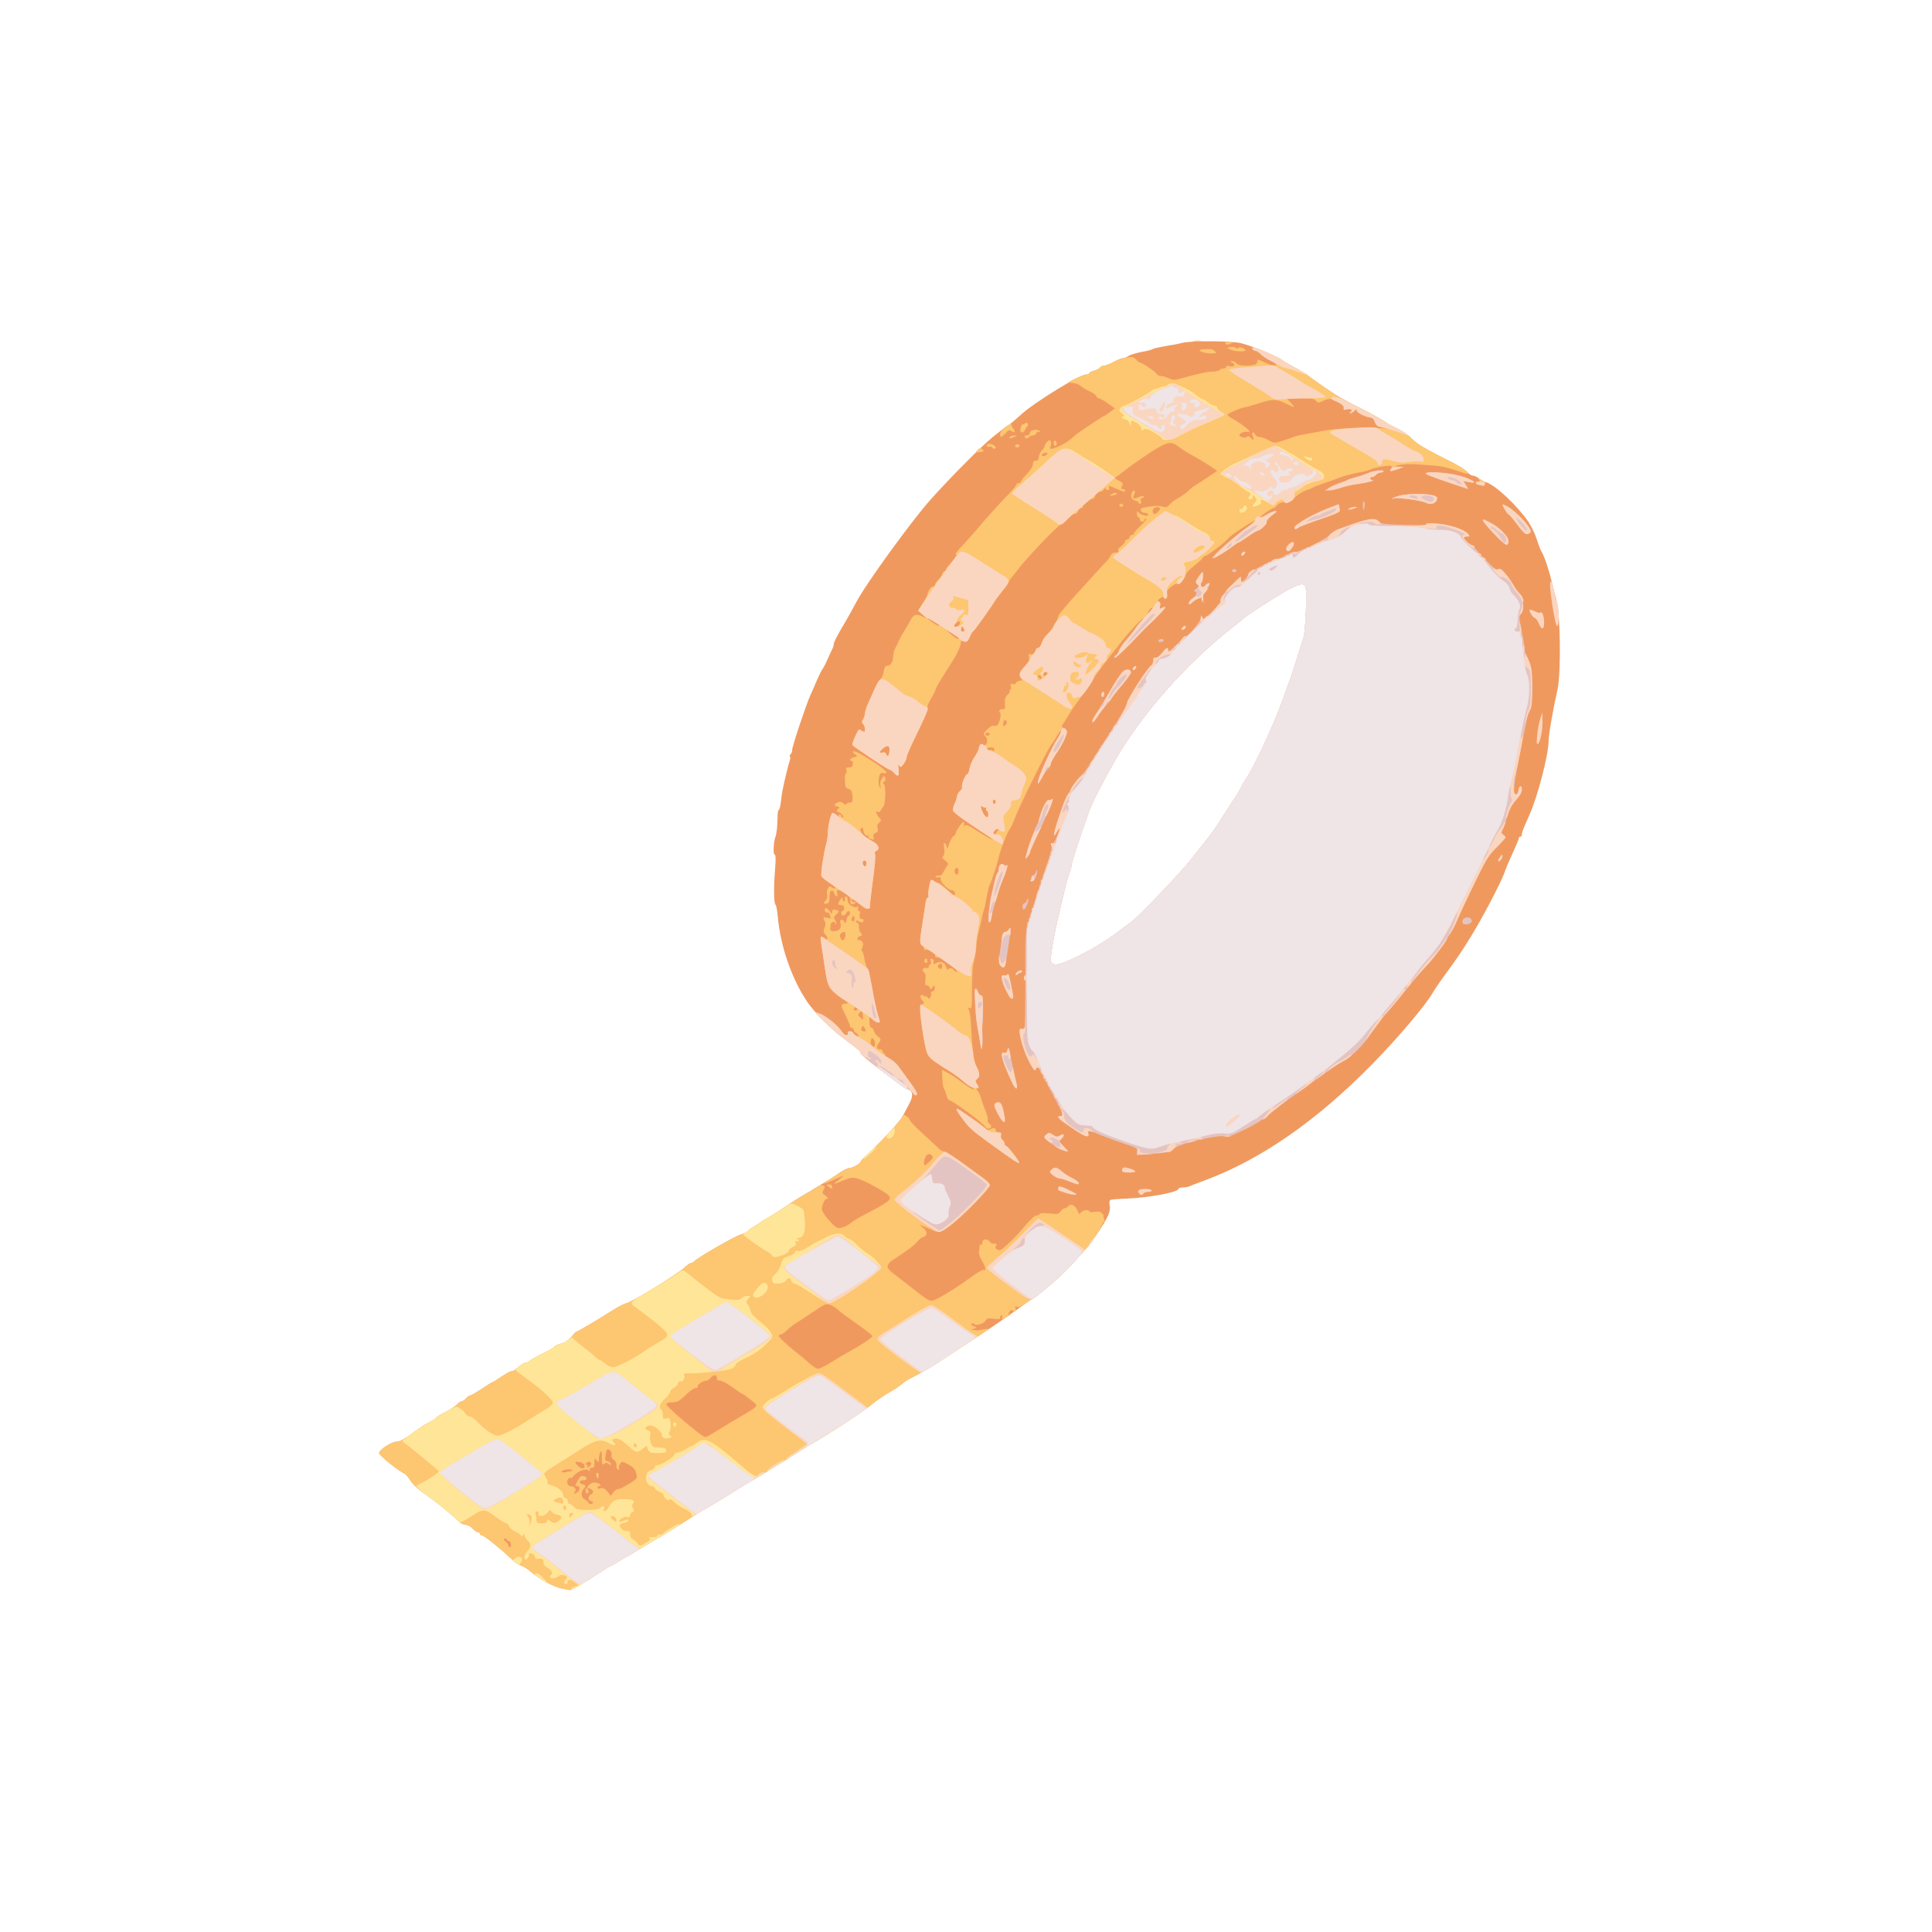 <?xml version="1.0" encoding="utf-8"?>
<!DOCTYPE svg PUBLIC "-//W3C//DTD SVG 1.0//EN" "http://www.w3.org/TR/2001/REC-SVG-20010904/DTD/svg10.dtd">
<svg version="1.0" xmlns="http://www.w3.org/2000/svg" width="1300px" height="1300px" viewBox="0 0 1300 1300" preserveAspectRatio="xMidYMid meet">
 <g fill="#f0995f">
  <path d="M378.2 1068.9 c-5.5 -1.1 -15.1 -6.2 -20.6 -11 -2.3 -2.1 -5.5 -4.1 -6.9 -4.4 -1.5 -0.4 -5.1 -3 -8.1 -5.9 -6.9 -6.5 -17.1 -14.6 -18.5 -14.6 -0.6 0 -1.1 -0.4 -1.1 -1 0 -0.5 -0.6 -1 -1.3 -1 -0.8 0 -2.4 -1.1 -3.7 -2.5 -1.3 -1.4 -3.4 -2.5 -4.6 -2.5 -1.3 0 -3.1 -0.8 -4.1 -1.8 -3.3 -3.3 -14.6 -12.7 -18.9 -15.7 -9.5 -6.7 -12.3 -9.2 -14.5 -12.7 -1.3 -2.1 -3 -4 -3.7 -4.3 -3.5 -1.3 -17.1 -12.2 -17.1 -13.7 -0.1 -2.2 8.5 -7.8 12.1 -7.8 1.9 0 5.1 -1.7 9.4 -5 3.7 -2.8 8.8 -6.2 11.4 -7.5 2.7 -1.4 5.1 -2.9 5.5 -3.5 0.4 -0.6 3.2 -2.3 6.3 -3.9 3.1 -1.6 6.6 -3.8 7.6 -5 1.1 -1.2 2.4 -2.1 3.1 -2.1 0.7 0 2 -0.9 3 -2 1 -1.1 2.3 -2 2.9 -2 0.6 0 4.1 -2 7.8 -4.5 3.7 -2.5 7 -4.5 7.3 -4.5 0.3 0 3.2 -1.8 6.4 -4 3.2 -2.1 6.1 -3.6 6.4 -3.3 0.4 0.3 2.2 -0.8 4.2 -2.6 2 -1.7 4.2 -3.1 5 -3.1 0.7 0 2 -0.6 2.7 -1.2 0.7 -0.7 4.8 -3 9.1 -5.1 4.2 -2.1 7.7 -4.1 7.7 -4.5 0 -0.4 2 -1.4 4.5 -2.1 3.1 -0.9 5.4 -2.5 7.2 -4.7 1.4 -1.9 2.9 -3.4 3.3 -3.4 0.9 0 12.8 -7.1 24.5 -14.5 3.9 -2.4 7.8 -4.4 8.7 -4.5 2.6 0 34.7 -19.6 38.8 -23.6 2 -1.9 4.1 -3.4 4.7 -3.4 0.6 0 1.8 -0.6 2.6 -1.4 2.6 -2.7 28.2 -17.4 31.4 -18 1.7 -0.4 3.7 -1.4 4.4 -2.2 0.7 -0.9 2.6 -2.2 4.3 -3.1 1.7 -0.9 3.3 -1.9 3.6 -2.3 0.3 -0.4 3.7 -2.5 7.5 -4.7 3.9 -2.3 9 -5.6 11.4 -7.3 2.4 -1.8 9.7 -6.3 16.1 -10 6.4 -3.8 14.3 -8.7 17.5 -10.9 3.2 -2.3 6.7 -4.1 7.8 -4.1 2.1 0 7.7 -3 7.7 -4.2 0 -0.4 2.1 -2.7 4.6 -5 10.6 -9.8 22 -22.2 24 -26.1 1.2 -2.3 3.1 -6 4.3 -8.2 2.8 -5.1 2.4 -8.6 -1 -9.5 -1.4 -0.4 -6.5 -3.8 -11.3 -7.6 -4.8 -3.8 -10 -7.8 -11.5 -8.9 -5.2 -3.8 -9.1 -7.4 -9.1 -8.3 0 -1 -1.1 -1.9 -11.5 -9.6 -8.1 -6 -19.6 -17.5 -24.3 -24.4 -10.5 -15.6 -18.1 -37.5 -19.9 -57.7 -0.3 -3.8 -1 -7.3 -1.4 -7.6 -1.2 -0.7 -1.4 -11.3 -0.4 -23.6 0.6 -7.3 0.5 -10.3 -0.3 -10.3 -1.1 0 -0.7 -8.8 0.6 -12 0.8 -2 1.3 -7.3 1.4 -13.3 0 -2.6 0.4 -4.7 0.8 -4.7 0.4 0 1.1 -2.4 1.4 -5.2 0.3 -2.9 0.8 -6.4 1.1 -7.8 1.5 -7.5 4.3 -18.7 4.9 -20.2 0.4 -0.9 0.5 -2.1 0.2 -2.7 -0.4 -0.5 -0.2 -1.2 0.4 -1.6 0.5 -0.3 1 -1.6 1 -2.7 0 -2.5 9.2 -30.1 12.4 -37.3 1.3 -2.7 3.3 -7.5 4.6 -10.5 1.3 -3 2.9 -6.2 3.6 -7 0.6 -0.8 2.1 -3.7 3.3 -6.5 1.2 -2.7 2.6 -5.8 3.1 -6.7 0.6 -1 1 -2.6 1 -3.5 0 -1 2.5 -5.8 5.4 -10.8 3 -4.9 7.3 -12.6 9.6 -17 6 -11.8 37.5 -55.2 50.3 -69.5 14.5 -16.1 33.6 -35.3 41.9 -42.1 5.4 -4.3 10 -7.9 10.3 -7.9 0.5 0 3.3 -2.3 9.4 -7.8 8.9 -7.9 38.7 -26.2 42.8 -26.2 1.3 0 2.3 -0.4 2.3 -0.9 0 -0.5 1.3 -1.2 2.9 -1.6 1.6 -0.3 3.5 -1.3 4.2 -2.1 0.6 -0.8 1.9 -1.4 2.9 -1.4 0.9 0 3.8 -1.1 6.4 -2.5 2.6 -1.4 5.4 -2.5 6.2 -2.5 0.8 0 2.5 -0.7 3.8 -1.5 1.3 -0.9 5.2 -2 8.7 -2.7 3.5 -0.6 6.9 -1.4 7.5 -1.9 0.6 -0.5 4.4 -1.3 8.5 -2 4.1 -0.6 9.2 -1.6 11.4 -2.2 5.2 -1.5 33.5 -1.4 39.5 0.2 8.8 2.3 24.8 9 28 11.6 0.8 0.7 4.7 2.9 8.5 5 3.9 2 7.9 4.5 9 5.5 1.1 0.9 6.2 4.6 11.4 8.1 8.6 5.9 13.4 8.6 24.6 14.1 6.4 3.2 14.9 8 16.5 9.3 0.8 0.7 4.1 2.4 7.2 3.9 3.2 1.4 7.5 4.4 9.6 6.6 4 4 8.6 6.7 25.7 15.3 5.4 2.7 10.8 6 11.8 7.3 1 1.3 2.7 2.4 3.6 2.4 1 0 2.9 0.8 4.2 1.9 1.3 1 3.5 2.2 4.9 2.6 6.3 1.9 21.1 15.9 28.5 26.7 1.9 2.9 4.5 8.2 5.6 11.8 1.1 3.6 2.6 7.4 3.3 8.5 1.9 3 5.2 13.1 7.1 21.5 0.9 4.1 2.2 8.9 2.7 10.5 2.7 7.7 3.3 48.8 0.9 60 -3.4 15.3 -6.1 31.2 -6.1 35.3 0 8.8 -7.3 37.1 -12.7 49.1 -4.6 10.4 -5.3 12.2 -5.3 13.6 0 0.8 -0.4 1.5 -1 1.5 -0.5 0 -1 0.4 -1 1 0 0.5 -1.4 4 -3.1 7.7 -4.6 10.1 -4.7 10.3 -6.9 16.3 -3 7.7 -14.5 29.6 -22.5 42.6 -6.2 10 -8.8 13.9 -19.7 28.8 -2 2.8 -4.8 6.9 -6.1 9.2 -4.8 8.2 -23.5 30.3 -40.2 47.3 -37.5 38.3 -75.6 64.7 -113.5 78.6 -4.1 1.5 -8.3 3.1 -9.2 3.6 -1 0.5 -3.1 0.9 -4.8 0.9 -1.6 0 -3 0.4 -3 0.9 0 2.3 -19.6 6 -34.7 6.6 -5.6 0.2 -10.7 0.6 -11.2 1 -0.6 0.3 -0.8 1.9 -0.4 3.5 0.7 3.9 -0.9 7.8 -7.3 17.5 -5.7 8.6 -6.4 9.4 -18.1 22.2 -6.4 7.1 -25 23.3 -26.7 23.3 -0.3 0 -4.3 2.8 -9 6.3 -9.1 6.6 -23.2 16.2 -33.1 22.5 -3.3 2.2 -10 6.5 -14.8 9.8 -10 6.7 -16.2 10.4 -22.7 13.6 -2.5 1.2 -4.9 2.6 -5.5 3 -5.7 4.5 -7.7 5.8 -12 8.2 -2.7 1.6 -7 4.5 -9.5 6.5 -7.3 6 -31.2 21.7 -43 28.3 -1.9 1.1 -4.8 2.9 -6.5 3.9 -8.1 5.3 -25.7 16.2 -31.5 19.6 -3.6 2 -10.1 6 -14.5 8.8 -4.4 2.8 -11.8 7.3 -16.5 10 -4.7 2.6 -11.6 6.9 -15.5 9.5 -3.8 2.5 -11.5 7.3 -17 10.5 -5.5 3.2 -12.4 7.3 -15.2 9.1 -2.9 1.9 -5.5 3.4 -5.8 3.4 -0.2 0 -2.9 1.6 -5.9 3.5 -3 1.9 -5.8 3.5 -6.1 3.5 -0.3 0 -3.2 1.7 -6.3 3.8 -11 7.2 -19.7 12.2 -20.8 12.1 -0.5 -0.1 -2.8 -0.5 -5.2 -1z m354 -429 c6.2 -3.4 14.6 -8.6 18.7 -11.8 4 -3.1 8.3 -6.3 9.5 -7.1 4.6 -3.1 32.7 -32.3 39.7 -41.1 2.4 -3 5.8 -7.3 7.4 -9.3 1.7 -2.1 4.6 -5.9 6.7 -8.5 2 -2.5 6.4 -9.1 9.8 -14.6 3.5 -5.5 6.5 -10.2 6.9 -10.5 0.3 -0.3 1.9 -3 3.5 -6 1.6 -3 3.4 -6.2 4 -7 4.6 -6.2 18.7 -36.4 24.1 -51.5 1 -2.7 3 -8.4 4.5 -12.5 1.6 -4.1 4.2 -12.2 6 -18 1.8 -5.8 3.7 -11.8 4.2 -13.5 1.2 -3.5 2.3 -29.3 1.4 -33 -0.9 -3.6 -3.5 -3.2 -12.5 1.7 -7.1 3.9 -28 17.3 -29.1 18.7 -0.3 0.4 -3.6 3.1 -7.5 6.1 -31 24.1 -62.1 59.4 -79.7 90.5 -8.8 15.6 -14.7 27.1 -16.8 33 -5.9 16.3 -12 34.8 -12 36.5 0 1.1 -0.6 3.4 -1.4 5.2 -0.7 1.8 -2.5 8.5 -4 14.8 -1.5 6.3 -3.3 14.2 -4.1 17.5 -2.1 9.1 -4.5 22.7 -4.5 25.7 0 6.2 5.8 5 25.2 -5.3z"/>
 </g>
 <g fill="#fdc671">
  <path d="M378.2 1068.9 c-5.5 -1.1 -15.1 -6.2 -20.6 -11 -2.3 -2.1 -5.5 -4.1 -6.9 -4.4 -1.5 -0.4 -5.1 -3 -8.1 -5.9 -6.9 -6.5 -17.1 -14.6 -18.5 -14.6 -0.6 0 -1.1 -0.4 -1.1 -1 0 -0.5 -0.6 -1 -1.3 -1 -0.8 0 -2.4 -1.1 -3.7 -2.5 -1.3 -1.4 -3.4 -2.5 -4.6 -2.5 -1.3 0 -3.1 -0.8 -4.1 -1.8 -3.3 -3.3 -14.6 -12.7 -18.9 -15.7 -9.5 -6.7 -12.3 -9.2 -14.5 -12.7 -1.3 -2.1 -3 -4 -3.7 -4.3 -3.5 -1.3 -17.1 -12.2 -17.1 -13.7 -0.1 -2.2 8.5 -7.8 12.1 -7.8 1.9 0 5.1 -1.7 9.4 -5 3.7 -2.8 8.8 -6.2 11.4 -7.5 2.7 -1.4 5.1 -2.9 5.5 -3.5 0.4 -0.6 3.2 -2.3 6.3 -3.9 3.1 -1.6 6.6 -3.8 7.6 -5 1.1 -1.2 2.4 -2.1 3.1 -2.1 0.7 0 2 -0.9 3 -2 1 -1.1 2.3 -2 2.9 -2 0.6 0 4.1 -2 7.8 -4.5 3.7 -2.5 7 -4.5 7.3 -4.5 0.3 0 3.2 -1.8 6.4 -4 3.2 -2.1 6.1 -3.6 6.4 -3.3 0.4 0.3 2.2 -0.8 4.2 -2.6 2 -1.7 4.2 -3.1 5 -3.1 0.7 0 2 -0.6 2.7 -1.2 0.7 -0.7 4.8 -3 9.1 -5.1 4.2 -2.1 7.7 -4.1 7.7 -4.5 0 -0.4 2 -1.4 4.5 -2.1 3.1 -0.9 5.4 -2.5 7.2 -4.7 1.4 -1.9 2.9 -3.4 3.3 -3.4 0.9 0 12.8 -7.1 24.5 -14.5 3.9 -2.4 7.8 -4.4 8.7 -4.5 2.6 0 34.7 -19.6 38.8 -23.6 2 -1.9 4.1 -3.4 4.7 -3.4 0.6 0 1.8 -0.6 2.6 -1.4 2.6 -2.7 28.2 -17.4 31.4 -18 1.7 -0.4 3.7 -1.4 4.4 -2.2 0.7 -0.9 2.6 -2.2 4.3 -3.1 1.7 -0.9 3.3 -1.9 3.6 -2.3 0.3 -0.4 2.8 -2 5.5 -3.5 2.8 -1.6 9.1 -5.6 14 -8.9 5 -3.4 11.2 -7.2 14 -8.6 2.7 -1.4 5.5 -3 6.3 -3.7 0.7 -0.7 1.9 -1 2.7 -0.7 1.8 0.7 1.8 1 0.5 3.4 -0.8 1.6 -0.6 2.2 1 3.2 1.1 0.7 2 1.7 2 2.2 0 0.5 -0.3 0.6 -0.7 0.3 -0.9 -0.9 -3.3 4.1 -3.3 6.9 0 2.3 6.9 10.7 10.2 12.5 1.8 1 6.5 -0.8 9.8 -3.6 0.8 -0.7 4.4 -2.9 8 -4.8 17.9 -9.4 19.2 -10.5 16.9 -13.3 -1.7 -2.1 -14.5 -9.2 -19.6 -10.9 -4.8 -1.6 -5.4 -1.6 -13.8 2 -4.2 1.8 -4 1.4 1 -2.5 3.3 -2.6 2.8 -2.4 -6 1.5 -3.3 1.5 -5.8 2.4 -5.5 2.2 2.3 -2.3 15.9 -10.7 17.3 -10.7 2.2 0 7.7 -3 7.7 -4.2 0 -0.4 2.1 -2.7 4.6 -5 9 -8.3 21.9 -22 22.8 -24.1 0.6 -1.2 1.1 -2.3 1.2 -2.5 0.5 -0.8 4.4 2 4.4 3.2 0 0.7 4.1 5.1 9.2 9.7 5.1 4.6 10 9.2 11 10.2 1 0.9 2.5 1.7 3.4 1.7 0.9 0 6.7 3.7 12.8 8.2 6.1 4.5 12.6 9.2 14.4 10.5 1.7 1.3 3.2 3 3.2 3.7 0 1.9 -14.9 17.5 -23.9 25 -7.7 6.4 -10.3 7.5 -13.9 5.7 -0.9 -0.5 -3.5 -1.6 -5.7 -2.5 l-4 -1.6 2.8 2.3 c3 2.5 2.9 5.2 -0.4 6.2 -1 0.3 -2.7 1.7 -3.7 3 -1.9 2.4 -7 6.2 -15.5 11.7 -5.9 3.7 -5.9 5.9 0 10.2 2.3 1.7 7.6 5.8 11.8 9.1 12.7 10 12.3 9.8 17.5 7.2 6 -3.1 15 -8.9 23.2 -14.9 3.7 -2.7 7.2 -4.7 7.8 -4.3 1.8 1.1 1.1 -2.5 -1.3 -6.3 -1.3 -2 -2.2 -4.6 -2 -5.7 0.3 -1.1 0.4 -2.8 0.4 -3.8 0 -0.9 0.4 -1.5 1 -1.2 0.5 0.4 0.9 -0.3 0.9 -1.4 0 -2.5 3.1 -2.9 5 -0.6 0.6 0.8 1.5 1.4 1.8 1.3 2.5 -0.3 3.4 0.3 2.4 1.5 -0.8 0.9 -0.6 1.6 0.8 2.5 1.7 1 2.7 0.5 7.9 -4.4 3.3 -3 8.4 -8.4 11.2 -12 2.9 -3.5 6 -6.4 7 -6.4 1 0 2.1 -0.5 2.5 -1.1 0.4 -0.7 2.7 -0.8 6.6 -0.4 5.4 0.6 6.1 0.5 7.4 -1.4 0.8 -1.2 2.1 -2.1 2.8 -2.1 0.8 0 1.9 -0.7 2.6 -1.5 1.6 -2 4.7 -0.3 6.1 3.3 1 2.5 1.2 2.5 2.3 1 1.2 -1.7 5.6 -2.1 5.6 -0.5 0 0.4 1.6 0.5 3.5 0.1 2.5 -0.4 3.9 -0.2 5 1 0.9 0.9 1.4 1.6 1.1 1.6 -0.3 0 -0.1 1.2 0.4 2.6 0.7 1.6 0.7 2.3 0 1.9 -0.6 -0.3 -1 -0.1 -1 0.5 0 1.7 -6.4 11.8 -10.1 16 -11.9 13.6 -19.4 21 -27.5 27.5 -5.1 4.1 -9.5 7.5 -9.9 7.5 -0.3 0 -2.3 1.4 -4.4 3 -2.6 2.1 -4.3 2.8 -5.6 2.4 -1.4 -0.6 -1.7 -0.4 -1.2 0.8 0.8 2.1 -0.3 3.1 -1.9 1.7 -0.9 -0.8 -1.6 -0.5 -2.4 1.2 -0.8 1.4 -0.8 1.9 -0.1 1.5 0.6 -0.4 1.1 -0.5 1.1 -0.2 0 0.3 -1.4 1.3 -3.1 2.2 -2.9 1.5 -3.1 1.5 -2.6 0 0.4 -0.9 0.2 -1.6 -0.3 -1.6 -0.6 0 -1 0.7 -1 1.5 0 1.2 -0.9 1.3 -4.4 0.9 -3.7 -0.6 -4.6 -0.3 -5.5 1.4 -1.1 2 -6.8 3.5 -7.7 2 -0.3 -0.5 -1 -0.5 -1.6 -0.2 -0.7 0.5 -0.2 1.1 1.3 1.7 2.3 0.9 2.3 0.9 0.4 1.7 l-2 0.9 2 0.1 c2.2 0.3 2.1 0.3 6.4 -0.5 4.9 -0.8 5.1 -1 -9.9 8.7 -3 1.9 -9.5 6.2 -14.3 9.4 -10.1 6.7 -16.2 10.4 -22.7 13.6 -2.5 1.2 -4.9 2.6 -5.5 3 -5.7 4.5 -7.7 5.8 -12 8.2 -2.7 1.6 -7 4.5 -9.5 6.5 -7.3 6 -31.2 21.7 -43 28.3 -1.9 1.1 -4.8 2.9 -6.5 3.9 -8.1 5.3 -25.7 16.2 -31.5 19.6 -3.6 2 -10.1 6 -14.5 8.8 -4.4 2.8 -11.8 7.3 -16.5 10 -4.7 2.6 -11.6 6.9 -15.5 9.5 -3.8 2.5 -11.5 7.3 -17 10.5 -5.5 3.2 -12.4 7.3 -15.2 9.1 -2.9 1.9 -5.5 3.4 -5.8 3.4 -0.2 0 -2.9 1.6 -5.9 3.5 -3 1.9 -5.8 3.5 -6.1 3.5 -0.3 0 -3.2 1.7 -6.3 3.8 -11 7.2 -19.7 12.2 -20.8 12.1 -0.5 -0.1 -2.8 -0.5 -5.2 -1z m-34.4 -29.9 c-0.2 -1.2 -0.7 -2 -1.2 -2 -0.5 0.1 -1.2 -0.4 -1.7 -1.1 -0.4 -0.8 -1.2 -1 -1.6 -0.5 -0.4 0.4 0 1.3 1 2 0.9 0.7 1.7 1.8 1.7 2.5 0 0.6 0.5 1.1 1.1 1.1 0.6 0 0.9 -0.9 0.7 -2z m55.2 -28 c0 -0.5 -0.7 -1 -1.5 -1 -0.8 0 -1.5 -0.9 -1.5 -1.9 0 -1 0.7 -2.1 1.5 -2.5 2.3 -0.8 1.8 -3.3 -0.7 -4 -2.3 -0.5 -2.3 -0.5 -0.3 -2.5 1.4 -1.4 2.8 -1.8 4.8 -1.4 2.5 0.5 3.9 2.3 1.7 2.3 -0.5 0 -1 0.5 -1 1.1 0 0.6 0.9 0.8 2.1 0.4 1.6 -0.5 2.7 0 4.6 2.1 l2.3 2.9 1.6 -2.2 c0.9 -1.3 2.3 -2.3 3 -2.3 1.6 0 4 -1.2 9.6 -4.8 3.2 -2.1 3.7 -2.8 3.1 -5.1 -0.8 -3.5 -2 -4.9 -6.3 -7.1 -3.5 -1.8 -3.6 -1.8 -4.8 0.1 -0.7 1.1 -1 2.5 -0.6 3.1 0.4 0.6 0.1 0.9 -0.7 0.6 -0.8 -0.3 -1.3 -1.5 -1.1 -2.8 0.1 -1.4 -0.6 -2.9 -1.8 -3.7 -1.3 -0.9 -1.9 -2.1 -1.5 -3.2 0.3 -1 -0.1 -2.4 -1 -3.1 -1.9 -1.6 -2.2 -1.4 -3 3.1 -0.6 3.1 -0.4 3.7 1.4 4.2 1.2 0.3 2.1 1.1 2.1 1.7 0 1 -0.3 1 -1.5 0 -1.2 -1 -1.8 -1 -3 0 -1.3 1.1 -1.5 0.5 -1.5 -4.1 0 -3.9 -0.3 -5 -1 -3.9 -0.5 0.8 -1 2.9 -1 4.5 -0.1 2.9 -0.1 2.9 -1.5 1.1 -1.4 -1.9 -1.5 -1.8 -1.5 1.6 0 2.8 -0.4 3.5 -1.7 3.4 -1.1 0 -1.7 0.5 -1.5 1.4 0.3 1.1 0 1.2 -0.8 0.4 -1.6 -1.6 -7.3 0.5 -9.9 3.6 -1.1 1.4 -2 2.1 -2.1 1.6 0 -0.5 -0.6 -0.3 -1.4 0.3 -1.8 1.5 -0.9 5.1 1.3 5.1 2.6 0 4.3 2.1 3 3.7 -1.4 1.6 0.3 1.7 1.9 0.1 1.7 -1.7 1.5 -3.8 -0.4 -3.8 -0.9 0 -1.4 -0.3 -1.2 -0.7 2.8 -5.7 3.3 -6.4 5.2 -6.1 3 0.5 3.2 2.8 0.2 2.8 -3.1 0 -3.5 2 -0.6 2.7 2.3 0.6 2.5 1.4 0.8 3.1 -2.2 2.2 -1.8 5.9 0.8 7.2 1.3 0.8 2.4 1.7 2.4 2.2 0 0.4 0.7 0.8 1.5 0.8 0.8 0 1.5 -0.4 1.5 -1z m-15.2 -21 c0.6 0 1.2 -0.4 1.2 -0.8 0 -0.4 -1.6 -0.6 -3.5 -0.4 -1.9 0.2 -3.5 0.9 -3.5 1.4 0 0.6 1 0.8 2.3 0.4 1.2 -0.3 2.8 -0.6 3.5 -0.6z m9.5 -3.9 c-0.3 -1.2 -1.6 -2.1 -3.4 -2.3 -3.3 -0.5 -3.5 -0.2 -1.2 2.4 2.2 2.5 5.3 2.4 4.6 -0.1z m4.1 -2.1 c-0.6 -0.6 -1.4 -0.5 -2.4 0.1 -1.1 0.8 -1.2 1.2 -0.2 1.6 0.6 0.2 0.9 1 0.6 1.6 -0.4 0.7 0.1 0.4 1.2 -0.5 1.2 -1.2 1.5 -2.1 0.8 -2.8z m79.9 -18.2 c1.2 -0.7 5.6 -3.3 9.7 -5.9 4.1 -2.5 10.8 -6.5 14.8 -8.8 7.3 -4.3 8.2 -5.2 6 -7 -5.1 -4.2 -7.7 -6.1 -8.2 -6.1 -0.3 0 -3.3 -2 -6.7 -4.5 -3.4 -2.5 -7.1 -4.5 -8.4 -4.5 -1.5 0 -2.2 -0.6 -2.1 -1.6 0.2 -2.5 -2.1 -2.8 -4.1 -0.5 -0.9 1.2 -2.2 2.1 -2.8 2.1 -2.4 0 -6.5 2.6 -6 3.8 0.2 0.7 -0.4 1.2 -1.5 1.2 -1.1 0 -4.1 2.1 -6.7 4.8 -4.1 3.9 -5.5 4.7 -8.8 4.8 -2.1 0 -4 0.5 -4.2 1.1 -0.5 1.5 24 22.3 26.4 22.3 0.2 0 1.3 -0.5 2.6 -1.2z m82.2 -49.3 c3.9 -2.4 9.2 -5.6 11.8 -7 7.3 -3.9 15.7 -9.5 15.7 -10.4 0 -0.5 -3.4 -3.3 -7.5 -6.2 -12.4 -8.9 -13.9 -9.9 -16 -11.9 -1.1 -1 -3.3 -2.4 -4.9 -3 -2.7 -1 -3.6 -0.6 -11.4 4.7 -4.7 3.2 -9.9 6.6 -11.6 7.6 -1.7 1.1 -4.5 3.2 -6.1 4.8 -1.7 1.6 -3.6 2.9 -4.3 2.9 -0.7 0 -1.2 0.4 -1.2 0.8 0 1 6.2 6.9 12 11.3 2.4 1.9 6.3 5.1 8.5 7.1 2.2 2.1 4.9 3.8 6 3.8 1.1 0 5.2 -2 9 -4.5z m66.1 -135 c2.2 -2 2.4 -2.8 1.5 -3.9 -0.7 -0.8 -1.9 -1.2 -2.6 -1 -2.3 0.9 -3.9 7.4 -1.9 7.4 0.2 0 1.5 -1.1 3 -2.5z"/>
  <path d="M394 1002.9 c0 -1.1 0.5 -1.7 1 -1.4 0.6 0.3 1 1.3 1 2.1 0 0.8 -0.4 1.4 -1 1.4 -0.5 0 -1 -0.9 -1 -2.1z"/>
  <path d="M401.5 993.7 c-0.4 -1 -0.5 -2.1 -0.1 -2.4 1 -1 1.8 0.4 1.3 2.4 -0.4 1.7 -0.4 1.7 -1.2 0z"/>
  <path d="M557.6 798.5 c-1.9 -1.5 -1.9 -1.5 0.2 -1.5 1.3 0 2.2 0.6 2.2 1.5 0 1.8 0 1.8 -2.4 0z"/>
  <path d="M680.7 779.8 c-2.6 -1.8 -6.6 -4.6 -8.9 -6.3 -12.8 -9 -18.8 -13.8 -21.5 -17.2 -8.1 -10.4 -8.7 -12.5 -2.2 -7.8 1.9 1.3 5.7 3.9 8.4 5.8 2.8 1.9 5.6 4.1 6.4 5 1 1.2 1.8 1.4 3.1 0.7 2.6 -1.4 4 -1.2 4 0.5 0 0.8 0.9 1.5 2.1 1.5 1.5 0 1.9 0.5 1.4 1.9 -0.3 1 0.1 2.4 1 3.1 0.8 0.7 1.5 1.9 1.5 2.6 0 0.8 0.4 1.4 0.9 1.4 1.1 0 9.5 10.9 8.9 11.5 -0.3 0.3 -2.6 -0.9 -5.1 -2.7z"/>
  <path d="M662.7 757.9 c-1.6 -2.7 -21.9 -17.5 -24.2 -17.7 -0.5 -0.1 -1.3 -1.5 -1.6 -3.1 -0.4 -1.7 -1.1 -3.7 -1.6 -4.3 -0.6 -0.7 -1.1 -3.9 -1.2 -7.1 l-0.2 -5.8 3.8 2 c2.1 1 6.5 4 9.7 6.5 3.3 2.5 6.7 4.6 7.5 4.6 0.9 0 0.3 -0.7 -1.4 -1.6 -1.6 -0.8 -4.3 -2.8 -6 -4.4 -1.6 -1.5 -5.1 -4.1 -7.7 -5.7 -2.6 -1.5 -7.1 -4.5 -10.1 -6.5 -6.2 -4.2 -6.3 -4.7 -9.2 -23 -1.9 -12.6 -1.9 -15.4 0.1 -16.2 1.5 -0.6 1.5 -0.8 -0.1 -2.6 -2 -2.2 -1.1 -4.8 1.1 -2.9 0.8 0.6 1.4 0.8 1.4 0.3 0 -0.5 0.5 -0.2 1 0.6 0.9 1.3 1.1 1.3 2 0 0.5 -0.8 0.8 -2.1 0.5 -2.7 -0.2 -0.7 0.2 -1.3 1 -1.3 0.9 0 1.5 -0.9 1.5 -2.2 -0.1 -2.2 -0.2 -2.2 -1.4 -0.5 -1.2 1.5 -1.4 1.6 -2 0.2 -0.3 -0.8 -1.2 -1.5 -2 -1.5 -1.1 0 -1.3 -0.9 -0.9 -3.9 0.3 -2.3 0.1 -4.1 -0.6 -4.5 -2 -1.3 -1.3 -3.9 0.9 -3.3 1.3 0.3 2 0 2 -0.9 0 -0.8 0.4 -1.4 0.9 -1.4 0.5 0 0.7 -1 0.4 -2.1 -0.4 -1.6 -0.2 -2 0.8 -1.7 0.8 0.3 1.3 1.3 1.1 2.2 -0.3 1.5 0 1.6 1.8 0.6 2.9 -1.5 5.9 -0.4 6.6 2.7 0.4 1.4 0.9 2.1 1.3 1.6 0.9 -1.3 3.1 -1 4 0.6 0.5 0.7 1.4 1.2 2.1 0.9 1.1 -0.3 -10.2 -9.2 -12.1 -9.4 -0.5 -0.1 -1.4 -0.2 -2 -0.3 -0.5 0 -0.8 -0.5 -0.5 -1 0.3 -0.5 -1 -1.8 -2.8 -2.9 -2.5 -1.5 -3.6 -1.7 -4 -0.9 -0.2 0.7 -0.5 0.4 -0.5 -0.5 -0.1 -0.9 -0.9 -2.1 -1.8 -2.6 -1.5 -0.9 -1.5 -1.8 0.1 -12.8 1 -6.6 2.1 -13.6 2.3 -15.6 0.3 -2.1 1 -3.8 1.5 -3.8 0.6 0 0.8 -0.6 0.5 -1.3 -0.7 -1.9 1.2 -10.7 2.3 -10.7 0.5 0 1.2 0.5 1.5 1 0.4 0.6 1.3 0.9 2 0.8 0.7 -0.2 3.6 1.8 6.3 4.4 4.7 4.5 6.7 5.3 5.5 2.2 -0.3 -0.8 -1.1 -1.4 -1.8 -1.4 -2.3 0 -7.5 -5.1 -7.5 -7.2 0 -1.5 -0.5 -1.9 -2 -1.5 -1.1 0.3 -1.7 0.1 -1.4 -0.4 0.3 -0.6 1.3 -0.9 2.2 -0.7 1 0.2 2.2 -0.7 2.9 -2.2 0.7 -1.4 1.8 -3.3 2.5 -4.3 1.1 -1.5 0.9 -2.1 -1.2 -3.6 -1.9 -1.5 -2.2 -2.2 -1.2 -3.3 0.7 -0.9 0.9 -2.9 0.5 -5.3 -0.4 -2.7 -0.3 -3.6 0.5 -3.1 0.7 0.4 1.2 1.7 1.3 2.9 0.1 1.4 0.6 0.5 1.5 -2.3 0.8 -2.4 2.1 -4.8 2.9 -5.3 0.8 -0.4 1.5 -1.2 1.5 -1.8 0 -1.4 4.4 -7.9 5.3 -7.9 0.5 0 0.6 1 0.3 2.3 -0.3 1.2 -0.3 1.6 0 1 0.9 -2 2 -1.6 10.5 3.8 4.4 2.8 8.2 5 8.4 4.8 0.2 -0.3 -2.7 -2.5 -6.5 -4.9 -12 -7.8 -19.1 -13 -19.7 -14.6 -0.3 -0.8 0.2 -2.9 1.1 -4.8 0.9 -1.9 1.6 -4.1 1.6 -5 0 -0.9 0.9 -2.4 1.9 -3.3 1.1 -0.9 1.7 -2.2 1.4 -2.8 -0.5 -1.6 2.3 -8.5 3.5 -8.5 0.5 0 1.2 -1.7 1.6 -3.7 0.3 -2.1 1.7 -5.5 3.1 -7.6 1.5 -2.1 2.8 -4.7 3 -5.7 0.7 -3.4 1.5 -4.2 3.1 -2.9 2.1 1.7 3.7 -3 1.8 -5.2 -0.8 -0.8 -1.4 -1.8 -1.4 -2.1 0 -1.4 5.2 -5.9 6.4 -5.5 0.7 0.3 1.8 0.2 2.5 -0.2 1.6 -1 3.2 -7.9 2 -8.7 -1.4 -0.8 0 -2.5 1.9 -2.2 1.4 0.3 1.6 -0.4 1.4 -3.8 -0.2 -3 0.2 -4.5 1.7 -5.8 1.1 -1 1.8 -2.3 1.5 -2.7 -0.3 -0.5 -0.1 -0.9 0.4 -0.9 0.6 0 0.8 -1 0.4 -2.2 -0.4 -1.7 -0.2 -2 1.2 -1.5 1 0.4 1.9 0.1 2.2 -0.8 0.4 -0.8 1.6 -1.5 2.7 -1.5 1.6 0 1.8 -0.3 0.9 -1.2 -2 -2 -1.4 -4.5 2.3 -8.4 2.7 -2.8 3.3 -4.2 2.9 -6.1 -0.5 -2 -0.3 -2.4 1.2 -2.1 1.2 0.2 2.3 -0.5 2.9 -1.9 0.5 -1.3 1.5 -2.3 2.2 -2.3 0.6 0 1.6 -1.5 2.2 -3.3 0.6 -1.8 1.9 -4 2.9 -4.9 3.8 -3.6 8.1 -10.5 8.2 -13.1 0 -0.8 7.2 -9.4 13 -15.7 1.4 -1.4 6.1 -6.6 10.5 -11.5 4.4 -4.9 8.7 -9.6 9.6 -10.4 0.9 -0.9 1.9 -2.4 2.2 -3.3 0.6 -1.6 2.5 -2.3 4.9 -1.9 0.4 0 0.5 -0.6 0.2 -1.3 -0.3 -0.9 0.5 -2.2 2 -3.1 1.4 -1 2.6 -2.4 2.6 -3.1 0 -0.8 0.7 -1.4 1.5 -1.4 0.8 0 1.5 -0.7 1.5 -1.5 0 -0.8 0.7 -1.5 1.5 -1.5 0.8 0 1.5 -0.5 1.5 -1 0 -0.6 2.1 -3.1 4.8 -5.5 2.6 -2.5 4.1 -4.5 3.5 -4.5 -0.7 0 -1.3 0.5 -1.3 1 0 0.6 -0.7 1 -1.5 1 -0.8 0 -1.5 -0.7 -1.5 -1.5 0 -0.8 -0.4 -1.5 -1 -1.5 -0.5 0 -1 -1 -1 -2.2 0 -2 0.1 -2 1.8 -0.5 2 1.8 6.7 2.4 5.7 0.7 -0.3 -0.5 -1.4 -1 -2.5 -1 -2.7 0 -3.4 -2.9 -0.7 -3.4 6.2 -1.3 10.8 -1.5 13 -0.7 1.8 0.7 2.8 0.5 4 -0.7 2.3 -2.5 4.1 -3.8 7.3 -5.5 1.6 -0.9 4.4 -2.9 6.2 -4.6 1.8 -1.7 3.5 -3.1 3.7 -3.1 0.3 0 3.9 -2.3 8 -5.1 l7.6 -5.1 -5.3 -3.5 c-4.8 -3.1 -7.8 -4.9 -15.7 -9.3 -1.5 -0.9 -4 -2.6 -5.6 -3.8 -5 -4 -8 -2.9 -24.5 8.3 -4.7 3.2 -9.9 7 -11.6 8.4 -1.7 1.4 -3.9 3.1 -5 3.7 -1.7 1 -1.6 1.2 1.4 2.8 2.8 1.4 3.1 2 2.2 3.6 -0.9 1.6 -0.8 2 0.5 2 0.8 0 1.5 0.5 1.5 1 0 1.3 -0.1 1.3 -5.5 -1 -5.5 -2.4 -5.9 -2.4 -5.2 -0.7 0.3 0.8 -0.1 1.4 -0.9 1.4 -0.8 0 -1.4 -0.5 -1.4 -1.1 0 -0.6 -0.5 -0.3 -1.1 0.6 -0.5 1 -1.9 1.8 -3 1.8 -1.2 0 -2.3 1 -3 2.6 -0.5 1.5 -1.2 2.4 -1.6 2.1 -0.8 -0.9 -7.4 4.4 -6.7 5.4 0.3 0.5 0 0.8 -0.7 0.7 -0.7 -0.2 -1.8 0.7 -2.3 1.9 -0.6 1.3 -1.5 2.2 -2.1 2 -1.1 -0.2 -3.4 1.5 -6.7 5.1 -1.2 1.2 -2.6 2.2 -3.1 2.2 -1.4 0 -23.2 22.8 -28.2 29.5 -1.6 2.2 -3.7 4.9 -4.7 5.9 -1 1.1 -1.8 2.4 -1.8 2.9 0 0.5 -1.9 3.2 -4.2 6 -2.4 2.9 -4.7 6 -5.3 6.9 -2.4 4.2 -13.9 20.3 -14.7 20.6 -0.5 0.2 -1.5 2 -2.3 3.9 -1.3 3.1 -1.8 3.4 -4.1 2.9 -1.6 -0.4 -2.3 -0.3 -1.9 0.3 0.6 1 -2 7.3 -4.7 11.6 -8.9 13.9 -11.7 18.6 -12.3 20.5 -0.4 1.3 -2 4.5 -3.6 7.1 -1.5 2.6 -2.3 4.9 -1.8 5.1 0.9 0.3 -1.1 5 -11.3 26.2 -1.5 3.3 -2.8 6.5 -2.8 7.3 0 1.7 -2.9 6.3 -4 6.3 -0.5 0 -1.1 -0.8 -1.4 -1.7 -0.3 -1 -0.3 0.3 0 3 0.6 5.1 -0.3 5.8 -3.1 2.7 -1 -1.1 -2.2 -2 -2.7 -2 -0.5 0 -4.8 -2.6 -9.5 -5.7 -4.7 -3.2 -10 -6.8 -11.8 -8 -1.8 -1.2 -3.6 -2.6 -3.9 -3.1 -0.4 -0.8 2.1 -6.9 4.2 -10.2 0.2 -0.2 1.2 0.1 2.2 0.8 1.8 1.1 2 0.9 2 -1.1 0 -1.3 -0.6 -2.9 -1.2 -3.5 -1 -1 -1 -1.7 0 -3.2 0.6 -1.1 1.2 -2.9 1.2 -4 0 -1.1 0.9 -3.9 1.9 -6.2 1.1 -2.4 3 -6.8 4.4 -9.8 1.4 -3.1 3.2 -6.2 4.1 -6.9 0.9 -0.8 1.9 -3.1 2.2 -5.2 0.5 -2.9 1.1 -3.9 2.5 -3.9 2.2 0 3.9 -2.9 3.9 -6.5 0 -1.5 0.6 -3.9 1.4 -5.3 0.8 -1.5 1.9 -3.8 2.5 -5.2 0.6 -1.4 2.2 -4.3 3.6 -6.5 1.4 -2.2 3.3 -5.4 4.2 -7.2 1.9 -3.8 3.8 -4.4 7.8 -2.6 l3 1.4 -2.8 -2.6 -2.9 -2.6 3 -4.7 c1.7 -2.6 3.2 -5.6 3.4 -6.7 0.4 -2.5 2.9 -5.6 4 -4.9 0.4 0.3 0.8 -0.1 0.8 -0.9 0 -0.7 1.1 -2.4 2.5 -3.7 1.4 -1.3 2.5 -2.9 2.5 -3.6 0 -0.7 0.8 -1.8 1.8 -2.3 0.9 -0.6 1.3 -1.1 0.9 -1.1 -0.5 0 0.5 -1.4 2.2 -3.1 3.8 -3.7 5.6 -6.9 4.1 -6.9 -0.6 0 1.6 -2.8 4.9 -6.2 3.2 -3.5 7.6 -8.3 9.6 -10.8 5.3 -6.4 15.1 -17.3 21.3 -23.6 2.8 -3 5.2 -5.9 5.2 -6.4 0 -0.6 0.7 -1 1.5 -1 0.8 0 1.5 -0.4 1.5 -1 0 -0.5 1.8 -2.9 4 -5.1 2.4 -2.5 4 -5.1 4 -6.5 0 -1.7 0.6 -2.4 2 -2.4 1.4 0 2 -0.7 2 -2.3 0 -1.3 0.9 -3.3 2 -4.5 1.1 -1.2 2 -2.6 2 -3.2 0 -0.6 0.7 -1.9 1.6 -2.7 1.3 -1.3 1.7 -1.4 2.4 -0.3 0.5 0.8 0.4 2.2 -0.1 3.2 -0.7 1.3 -0.6 1.8 0.4 1.8 2.5 0 10.1 -3.8 13.3 -6.7 1.7 -1.5 3.8 -3.2 4.6 -3.8 0.8 -0.5 5 -3.4 9.2 -6.3 4.3 -2.8 8 -5.2 8.3 -5.2 0.3 0 2.2 -1.2 4 -2.6 l3.5 -2.6 -4.8 -3.4 c-2.6 -1.9 -5.3 -3.4 -6 -3.4 -0.6 0 -1.5 -0.7 -1.8 -1.5 -0.3 -0.9 -2.3 -2.3 -4.3 -3.1 -2.1 -0.9 -4.7 -2.5 -5.9 -3.5 -1.1 -1.1 -3.5 -2.1 -5.2 -2.2 -1.8 -0.1 -3.2 -0.3 -3.2 -0.4 0 -0.8 10.3 -5.3 12 -5.3 1.1 0 2 -0.4 2 -0.9 0 -0.5 1.3 -1.2 2.9 -1.6 1.6 -0.3 3.5 -1.3 4.2 -2.1 0.6 -0.8 1.9 -1.4 2.9 -1.4 0.9 0 3.8 -1.1 6.3 -2.4 2.5 -1.4 6.5 -2.7 8.9 -3.1 3.6 -0.6 4.7 -0.3 6.2 1.4 1.1 1.2 2.3 2.1 2.7 2.1 1.4 0 10.3 6 11.2 7.5 0.4 0.8 1.7 1.5 2.8 1.5 1.2 0 3.6 0.7 5.3 1.5 2.9 1.4 3.8 1.4 9.2 -0.1 12.2 -3.3 17 -4.4 20.6 -4.4 2 0 4 -0.5 4.3 -1 0.3 -0.6 1.5 -1 2.6 -1 1 0 1.9 -0.5 1.9 -1.1 0 -0.7 1 -0.9 2.4 -0.5 3 0.7 4.3 -0.9 1.9 -2.3 -1.6 -0.9 -1.6 -1 -0.2 -1.1 0.9 0 2.2 0.7 2.9 1.5 0.8 1 3 1.5 6 1.5 5.8 0 8 -0.7 8 -2.6 0 -1.8 0.3 -1.8 5.2 0.6 5 2.4 8.7 2.7 6.9 0.6 -0.6 -0.8 -2.6 -2 -4.4 -2.7 -1.8 -0.7 -4.2 -2.3 -5.4 -3.6 -1.2 -1.3 -2.9 -2.3 -3.6 -2.3 -0.8 0 -1.7 -0.6 -2 -1.4 -0.4 -1.1 0.5 -1 4.6 0.4 6.2 2.3 13.6 5.8 15.7 7.5 0.8 0.7 4.7 2.9 8.5 5 3.9 2 7.9 4.5 9 5.5 1.1 0.9 6.2 4.6 11.4 8.1 8.6 5.9 13.4 8.6 24.6 14.1 6.4 3.2 14.9 8 16.5 9.3 0.8 0.7 4.1 2.4 7.2 3.9 3.2 1.4 7.5 4.4 9.6 6.6 4 4 8.6 6.7 25.7 15.3 8.7 4.3 13.1 7.5 12 8.5 -0.1 0.2 -3.8 -0.9 -8.1 -2.4 -4.4 -1.5 -10.1 -2.8 -12.9 -3 -2.7 -0.2 -8.4 -0.6 -12.5 -0.9 -4.1 -0.4 -9.5 -0.2 -12 0.3 -4.5 1 -4.5 1 -1 1.2 l3.5 0.2 -3.5 1.3 c-4.9 1.9 -6.6 1.9 -5.1 0.1 0.8 -1 0.9 -1.6 0.1 -2.1 -1.1 -0.7 -11.5 1.1 -14.1 2.5 -0.9 0.5 -4.5 1.4 -8 2 -3.5 0.7 -8.6 2 -11.4 3 -2.7 1.1 -7.9 2.9 -11.5 4.1 -3.6 1.2 -6.9 2.5 -7.5 2.9 -0.5 0.4 -2.6 1.3 -4.7 1.9 -2 0.7 -5.3 2.7 -7.3 4.6 -3.7 3.6 -4.4 3.9 -8.2 3.5 -1.2 -0.1 -3 0.8 -4 1.9 -0.9 1.2 -2.1 2.1 -2.6 2.1 -1.3 0 -8.7 5.3 -8.7 6.3 0 0.4 1.8 -0.4 4 -1.8 4.4 -2.8 9.2 -3.7 5.5 -1 -3.4 2.4 -5.6 4.8 -5.2 5.9 0.4 1.1 -4.5 5.6 -5.9 5.6 -0.5 0 -3.5 1.8 -6.7 4 -3.1 2.2 -6 4 -6.3 4 -0.3 0 -2.3 1.3 -4.3 2.8 -4.5 3.6 -13.1 8.6 -13.1 7.7 0 -1.6 16.4 -16.1 24.2 -21.3 2.7 -1.9 4.7 -3.6 4.5 -3.9 -0.7 -0.6 -17.4 10.3 -18.4 12.1 -1 1.8 -13.9 11.6 -15.2 11.6 -0.6 0 -1.4 0.6 -1.8 1.4 -0.4 0.8 -3.2 3.2 -6 5.5 -2.9 2.3 -5.3 4.8 -5.3 5.5 0 2.1 -4.1 6.8 -5.5 6.3 -0.6 -0.3 -2.6 0.6 -4.4 2 -2.5 2 -3.1 3.1 -2.7 4.9 0.6 2.4 -1.1 4.4 -2.3 2.6 -0.4 -0.7 -1.3 -0.5 -2.6 0.4 -1.6 1.2 -1.7 1.6 -0.6 2.3 0.8 0.6 1.1 1.6 0.6 3.1 -0.6 2 -0.5 2.1 1.4 1.1 1.2 -0.7 2.1 -0.8 2.1 -0.4 0 0.8 -6.1 7.2 -11.2 11.9 -1.3 1.1 -6.9 6.9 -12.5 12.8 -5.7 5.8 -10.3 10 -10.3 9.1 0 -0.8 0.4 -1.5 0.9 -1.5 0.5 0 1.3 -1.3 1.9 -2.8 0.5 -1.5 2.8 -5 5.1 -7.6 2.4 -2.7 5 -6.1 5.9 -7.5 0.9 -1.4 2.2 -3 2.9 -3.4 0.7 -0.4 1.8 -1.8 2.4 -3 1.4 -2.9 -8.2 7.1 -14.3 14.8 -14.4 18.2 -17.9 23 -19.3 25.8 -0.8 1.8 -4 6.4 -7 10.2 -3 3.9 -6.6 9 -8.1 11.5 -1.5 2.5 -3.5 5.7 -4.5 7.2 -1.9 2.7 -1.9 2.7 0.1 3.8 1.1 0.6 2 1.7 2 2.6 0 2 -4.5 10.7 -8.1 15.7 -1.6 2.2 -2.9 4.8 -2.9 5.8 0 1 -0.6 2.2 -1.3 2.6 -0.7 0.4 -2.8 3.3 -4.5 6.3 -3 5.1 -3.1 5.3 -2.5 2 0.8 -4.2 9.2 -22.4 12.7 -27.7 1.4 -2.1 2.6 -4.4 2.6 -5.3 0 -0.8 -1.2 0.5 -2.7 3 -1.4 2.5 -3.2 5.2 -3.9 6 -2.3 2.7 -20.9 40.2 -23.9 48 -1.5 4.1 -3.4 8.2 -4.2 9.1 -1.6 1.9 -6.1 13.6 -7.3 18.9 -1 4.6 -4.8 16.1 -6 18.2 -0.5 0.9 -1.4 4.7 -2.1 8.5 -0.6 3.7 -1.5 7.7 -1.9 8.8 -0.5 1.1 -1.1 3.6 -1.4 5.5 -0.3 1.9 -1.3 6 -2.1 9 -0.8 3 -1.5 7.3 -1.5 9.5 0 2.2 -0.7 6.5 -1.5 9.5 -1 3.6 -1.5 10.3 -1.5 19.2 0 12.7 -0.1 13.7 -1.7 13.1 -1.5 -0.6 -1.6 -0.4 -0.5 0.9 0.7 0.9 1.4 5.9 1.7 12.5 0.6 14.5 2 23.9 3.9 26.8 2 3.1 2 5.9 0.1 7.5 -1.4 1.1 -1.4 1.5 0 3.6 1.1 1.7 1.2 2.4 0.2 2.7 -0.9 0.4 -0.9 0.8 -0.1 1.4 0.7 0.4 1.9 3.1 2.7 5.8 0.8 2.8 2.3 6.7 3.2 8.9 0.9 2.1 1.4 4.4 1.1 5.1 -0.3 0.8 0.2 1.9 1 2.5 1.8 1.6 1.8 2.6 -0.1 3.4 -0.9 0.3 -2 -0.3 -2.8 -1.5z m-28.7 -107.9 c0 -1.3 -0.5 -1.8 -1.5 -1.4 -1.6 0.7 -1.9 1.7 -0.8 2.7 1.2 1.3 2.3 0.7 2.3 -1.3z m11 -64.1 c0 -2 -1.5 -2.6 -2.4 -1 -0.8 1.3 0.4 4.2 1.5 3.5 0.5 -0.3 0.9 -1.4 0.9 -2.5z m26.9 -28.4 c-0.9 -0.8 -4 2.5 -3.4 3.5 0.5 0.8 1.2 0.4 2.2 -1 0.8 -1.2 1.3 -2.3 1.2 -2.5z m-6.9 -9.4 c0 -1.1 -0.5 -2.3 -1 -2.6 -0.6 -0.4 -0.7 -1.2 -0.4 -1.8 0.4 -0.7 0.4 -0.9 -0.1 -0.5 -0.4 0.4 -1.4 0.3 -2.2 -0.3 -1.8 -1.6 -1.7 0.4 0.2 4.1 1.8 3.4 3.5 3.9 3.5 1.1z m5 -8.6 c0 -0.8 -0.4 -1.5 -1 -1.5 -0.5 0 -1 0.7 -1 1.5 0 0.8 0.5 1.5 1 1.5 0.6 0 1 -0.7 1 -1.5z m-71.5 -34.5 c0.3 -3.5 -1.4 -3.9 -4.5 -1.3 -2.5 2.2 -2.6 3.3 -0.1 2.6 1.1 -0.3 2.1 0.2 2.5 1.3 0.9 2.3 1.8 1.1 2.1 -2.6z m70.4 -1.5 c-1.2 -1 -4.3 -0.8 -4.7 0.4 -0.3 1 0.1 1.2 1.7 0.8 1.2 -0.3 2.1 0 2.2 0.6 0 0.8 0.3 0.7 0.6 -0.1 0.3 -0.7 0.3 -1.5 0.2 -1.7z m-2.9 -9.5 c0 -0.5 -0.7 -1 -1.5 -1 -0.8 0 -1.5 0.5 -1.5 1 0 0.6 0.7 1 1.5 1 0.8 0 1.5 -0.4 1.5 -1z m11.3 -8.6 c-0.7 -1.9 -2.3 -0.7 -2.3 1.8 0 1.7 0.3 1.8 1.4 0.8 0.8 -0.6 1.2 -1.8 0.9 -2.6z m23.5 -29.6 c-0.2 -0.6 -1 -1.4 -1.6 -1.6 -0.7 -0.2 -1 0.2 -0.6 1.2 0.7 1.8 2.8 2.2 2.2 0.4z m3.9 -2.4 c0.2 -0.6 -0.3 -1.1 -1.2 -1.1 -0.8 0 -1.5 0.7 -1.5 1.5 0 1.5 2.2 1.2 2.7 -0.4z m-59.7 -24.1 c0 -0.5 -1.9 -1.9 -4.3 -3.2 l-4.2 -2.3 3.5 3 c3.5 3.1 5 3.8 5 2.5z m4 -5 c0 -0.5 -0.4 -1.4 -0.9 -2.1 -0.6 -1 -1 -0.9 -1.4 0.7 -0.3 1.4 0 2.1 0.9 2.1 0.8 0 1.4 -0.3 1.4 -0.7z m-3.2 -4.6 c0.4 -2 -0.9 -2.2 -2.6 -0.5 -1.7 1.7 -1.5 2.7 0.6 2.4 0.9 -0.2 1.8 -1 2 -1.9z m-13.8 0.9 c0 -0.5 -6.9 -4.6 -7.8 -4.6 -0.3 0 0.9 1.1 2.8 2.5 3.1 2.3 5 3.1 5 2.1z m142.5 -9.6 c1 -1.1 1.3 -2 0.7 -2 -0.6 0 -1.6 0.9 -2.2 2 -0.6 1.1 -0.9 2 -0.7 2 0.2 0 1.2 -0.9 2.2 -2z m5 -67 c1.6 -1.8 1.6 -2 0.1 -2.6 -2.1 -0.8 -4.7 1.3 -3.9 3.2 0.7 1.9 1.7 1.8 3.8 -0.6z m-74.8 -38.7 c0.3 -0.7 -0.3 -0.9 -1.6 -0.6 -1.2 0.3 -2.1 1 -2.1 1.5 0 1.3 3.2 0.6 3.7 -0.9z m158.9 -8.9 c2.7 -0.8 5.8 -1.9 6.9 -2.4 1.1 -0.5 4.5 -1.3 7.5 -1.8 3 -0.6 9.4 -1.7 14.2 -2.6 8.9 -1.7 31.1 -2.4 38.3 -1.3 l4 0.6 -4.2 -1.1 c-3.3 -0.8 -4.4 -1.7 -5.2 -3.9 -0.5 -1.6 -1.7 -2.9 -2.5 -2.9 -3 0 -9.6 -3.2 -9.6 -4.7 0 -1.2 -0.2 -1.2 -1.6 0.1 -0.8 0.9 -2.1 1.6 -2.7 1.6 -0.8 0 -0.7 -0.3 0.2 -0.9 1.9 -1.2 -0.3 -2.4 -3 -1.6 -1.5 0.5 -2 0.3 -1.7 -1 0.3 -1.4 -1.3 -2.7 -7.4 -5.6 -1.8 -0.9 -3.6 -0.6 -7.7 1.4 -1.9 0.9 -2.5 0.8 -3.6 -0.6 -1 -1.4 -2.9 -1.7 -10.5 -1.7 l-9.4 0 2.9 3 c3.5 3.6 3.1 3.7 -3.3 0.5 -6.2 -3.1 -9 -3.1 -18.6 0 -4.2 1.4 -8.1 2.5 -8.6 2.5 -2 0 -12 4.2 -12 5 0 0.5 1.1 1.5 2.4 2.2 5.1 2.7 11.5 7.4 12.1 8.7 0.3 0.9 0 1.1 -1.1 0.7 -1.7 -0.6 -5.4 0.9 -5.4 2.3 0 1.3 4.3 2.2 5.1 1 0.4 -0.7 1.2 -0.5 2.2 0.5 2.2 2.3 2.8 2 1.7 -0.9 -0.6 -1.6 -0.6 -2.5 0.1 -2.5 0.5 0 1.2 0.7 1.5 1.5 0.4 0.8 1.6 1.5 2.8 1.5 1.2 0 3.7 0.9 5.6 1.9 4.3 2.4 4.5 2.5 10.6 0.5z"/>
  <path d="M614 735 c-0.6 -1.1 -1.9 -2 -2.8 -2 -1 0 -5.6 -3 -10.2 -6.6 -4.7 -3.6 -10.1 -7.8 -12.1 -9.2 -6.3 -4.8 -9.9 -8 -9.9 -9 0 -1 -1 -1.8 -11.5 -9.6 -5.6 -4.2 -18.5 -16.1 -18.5 -17.1 0 -0.3 1.6 0.2 3.6 1 3.8 1.6 10.8 7.3 13.3 10.9 0.8 1.2 1.9 2.4 2.5 2.8 1.3 0.9 2.8 -0.1 2.1 -1.3 -0.4 -0.5 0.3 -0.9 1.4 -0.9 1.2 0 2.1 0.4 2.1 1 0 0.5 0.9 1.4 2 2 1.6 0.9 1.8 0.8 1.4 -0.5 -0.4 -0.8 -1 -1.5 -1.4 -1.5 -0.5 0 -1.2 -0.9 -1.5 -2 -0.4 -1.1 -1.1 -1.8 -1.6 -1.5 -0.5 0.4 -0.9 0 -0.9 -0.7 0 -1.1 -1.4 -4.4 -5.2 -12.1 -0.5 -1.1 -0.6 -2.2 -0.3 -2.5 0.6 -0.7 1 -0.8 3.8 -1.1 0.6 -0.1 0.2 -0.7 -1 -1.4 -4.9 -2.8 -10.3 -7.4 -11.3 -9.6 -1.3 -2.9 -2.7 -9.8 -4 -20.1 -0.6 -4.1 -1.3 -9 -1.6 -10.8 -0.5 -2.5 -0.3 -3.2 0.7 -3 0.8 0.2 1.7 0.7 2.1 1.3 0.4 0.5 1 0.6 1.4 0.2 0.4 -0.4 -0.1 -1.6 -1.1 -2.7 -1.5 -1.7 -1.6 -2.4 -0.7 -4.6 0.8 -1.7 0.9 -3.1 0.2 -4.4 -1.5 -2.8 -1.3 -3.1 1.7 -2.4 2.2 0.6 2.5 0.4 2 -1 -0.4 -1 -0.7 -2 -0.7 -2.2 0 -0.2 -0.7 -0.4 -1.5 -0.4 -0.8 0 -1.5 -0.7 -1.5 -1.5 0 -2.2 1.5 -1.8 3.3 0.8 1.3 1.8 1.6 1.9 1.6 0.5 0.1 -1.9 0.9 -2.2 3.5 -1.2 1.4 0.5 1.3 0.9 -0.6 2.6 -1.9 1.6 -2 2.2 -0.9 3.9 0.7 1.2 1 2.4 0.7 2.7 -0.3 0.3 -0.6 0.1 -0.6 -0.5 0 -1.8 -3 -1 -3.1 0.9 -0.1 1 -0.2 2.4 -0.3 3.1 -0.1 1.7 4.5 1.8 6.2 0 0.9 -0.8 1.2 -2.3 0.8 -3.8 -0.5 -1.8 -0.2 -2.5 0.9 -2.5 0.8 0 1.5 0.5 1.5 1 0 2 1.6 0.9 1.7 -1.2 0.1 -1.3 0.7 -2.4 1.3 -2.6 1.3 -0.5 1.3 -3.2 0 -3.2 -0.6 0 -1.3 0.7 -1.6 1.5 -0.4 0.8 -1.2 1.5 -2 1.5 -0.8 0 -1.4 -0.7 -1.4 -1.5 0 -0.8 0.5 -1.5 1 -1.5 0.6 0 1 -0.9 1 -2 0 -1.3 -0.7 -2 -2 -2 -2.4 0 -2.5 -0.9 -0.5 -3.6 1.3 -1.8 1.4 -1.8 1.5 -0.1 0 1 0.5 1.5 1 1.2 0.6 -0.4 0.8 -1 0.5 -1.5 -0.3 -0.5 -0.1 -1.1 0.5 -1.5 0.9 -0.6 1.2 -0.2 1.4 2.8 0.2 2.8 6 5.6 7 3.3 0.3 -0.6 0.3 -0.1 0 1.2 -0.3 1.3 -0.1 2.2 0.6 2.2 0.7 0 1 0.7 0.6 1.5 -0.7 1.9 0.3 4.7 1.5 3.9 0.5 -0.3 0.9 0.1 0.9 1 0 1.5 -1.6 1.6 -3.7 0.3 -0.8 -0.5 -1.3 -0.4 -1.3 0.2 0 0.6 0.5 1.1 1 1.1 0.6 0 1 1.3 1 2.9 0 1.7 0.5 3.3 1 3.6 1.5 0.9 1.2 2.5 -0.5 2.5 -0.8 0 -1.5 0.7 -1.5 1.6 0 0.8 0.4 1.3 0.9 1 0.5 -0.3 1.4 0.1 2.1 0.9 1 1.2 1 2.1 0.2 4 -0.7 1.4 -0.7 2.5 -0.2 2.5 0.5 0 1.2 2.1 1.6 4.8 0.4 2.6 1.3 5.6 2 6.7 0.7 1.1 2.2 7.4 3.4 14 1.1 6.6 2.7 14.1 3.5 16.7 0.8 2.6 1.5 4.9 1.5 5.2 0 1.5 -3.4 0.4 -5.1 -1.6 l-1.8 -2.3 -0.1 3.8 c0 2.4 0.5 4 1.5 4.3 0.8 0.4 1.5 1.3 1.5 2.1 0 0.8 1.1 2.4 2.5 3.5 2.4 1.9 2.5 2.2 1 4.4 -2 3.1 -1.9 4.4 0.5 4.4 1.1 0 2 0.7 2 1.5 0 0.8 0.5 1.5 1.1 1.5 0.5 0 0.8 0.4 0.5 0.8 -0.3 0.5 1 1.6 2.8 2.5 1.9 0.9 4.5 3.1 5.8 4.9 1.4 1.8 4.8 6.5 7.6 10.3 2.9 3.9 5.2 7.6 5.2 8.3 0 1.9 -1.8 1.4 -3 -0.8z m-26.2 -35.7 c-1.1 -1.4 -1.3 -1.3 -1.8 0.8 -0.4 1.6 -0.1 2.8 0.9 3.6 1.3 1 1.7 0.8 1.9 -0.8 0.2 -1.1 -0.2 -2.7 -1 -3.6z m-5.9 -7.4 c-0.9 -1.7 -1.3 -1.9 -1.9 -0.8 -1.1 1.6 -0.4 2.9 1.6 2.9 1.2 0 1.3 -0.4 0.3 -2.1z m-1.2 -8.4 c-0.4 -3.2 -0.9 -3.6 -2.4 -2 -1 1.1 -1 1.7 0.3 2.9 2.1 2.2 2.5 2 2.1 -0.9z m-3.7 -4.4 c0 -1.7 -1.8 -2.1 -2.4 -0.6 -0.3 0.9 0 1.5 0.9 1.5 0.8 0 1.5 -0.4 1.5 -0.9z m-8.2 -49.4 c0.3 -2.8 -0.4 -3.3 -2.7 -1.8 -0.8 0.5 -1.1 1.6 -0.6 3 0.9 2.9 2.9 2.1 3.3 -1.2z m6.2 -11.8 c0 -1.1 -0.4 -1.7 -1 -1.4 -0.5 0.3 -1 1.3 -1 2.1 0 0.8 0.5 1.4 1 1.4 0.6 0 1 -0.9 1 -2.1z"/>
  <path d="M622 646.5 c0 -0.8 0.5 -1.5 1 -1.5 0.6 0 1 0.7 1 1.5 0 0.8 -0.4 1.5 -1 1.5 -0.5 0 -1 -0.7 -1 -1.5z"/>
  <path d="M582.2 611.3 c-0.7 -0.3 -2.7 -1.8 -4.5 -3.4 -3.3 -3 -4.7 -3.6 -4.7 -1.9 0 0.6 0.8 1 1.8 1 1.4 0 1.5 0.2 0.2 0.9 -1.9 1.3 -3.3 0.3 -2.7 -2 0.4 -1.4 -0.6 -2.7 -3.8 -4.9 -4.3 -2.9 -6.4 -2.7 -5.1 0.5 0.3 0.8 0.1 1.5 -0.5 1.5 -0.6 0 -1.3 -0.9 -1.6 -2 -0.3 -1.2 -1.1 -1.9 -1.7 -1.7 -1.2 0.4 -1.3 0.8 -1.5 5.7 -0.1 2.4 -0.6 3 -2.3 3 -2 0 -2 -0.1 -0.4 -1.9 1.1 -1.2 1.5 -2.7 1.1 -4 -0.3 -1.1 -0.1 -3 0.5 -4.1 0.9 -1.7 1.4 -1.9 2.5 -1 0.8 0.7 2 1 2.6 0.8 0.7 -0.2 -1.1 -1.9 -3.9 -3.6 -2.7 -1.8 -5.2 -3.9 -5.5 -4.6 -0.6 -1.4 1.7 -16.6 3.2 -21.6 0.6 -1.9 1.1 -5.1 1.1 -7.2 0 -5 2.1 -13.8 3.3 -13.8 0.6 0 1.9 0.8 3 1.8 1.1 0.9 1.7 1.1 1.3 0.5 -0.4 -0.7 -0.2 -1.3 0.3 -1.3 0.6 0 1.1 0.5 1.1 1 0 0.6 0.5 1 1.2 1 0.6 0 0.3 -0.8 -0.7 -2 -1 -1.1 -2.1 -1.8 -2.5 -1.5 -0.4 0.2 -0.7 -0.2 -0.7 -1 0 -0.8 0.5 -1.5 1 -1.5 0.6 0 0.7 -0.3 0.3 -0.7 -0.4 -0.5 -1.2 -0.8 -1.7 -0.8 -1.9 0 -1.3 -1.8 0.8 -2.6 1.5 -0.6 2.7 -0.4 3.7 0.7 0.9 0.9 1.7 1 2.1 0.4 0.3 -0.5 1.5 -1 2.5 -1 1.6 0 1.8 -0.7 1.6 -4.2 -0.2 -3.2 -0.7 -4.3 -2.4 -4.9 -2.4 -0.9 -2.4 -0.8 -2.7 -6.2 -0.1 -2.1 0.2 -4 0.7 -4.3 0.5 -0.3 0.6 -1.4 0.3 -2.4 -0.4 -1.3 0 -1.7 1.7 -1.6 1.7 0.1 2.4 -0.5 2.6 -2.1 0.2 -1.3 -0.1 -2.3 -0.7 -2.3 -2.2 0 -1 -1.8 1.5 -2.4 2.5 -0.7 2.6 -0.8 0.8 -2.1 -3.2 -2.3 -1 -2.6 3.2 -0.4 2.1 1.2 6.9 4.1 10.5 6.5 7.2 4.8 9.3 7.4 5.4 6.6 -2.1 -0.3 -2.5 0.1 -3.1 3.3 -0.4 2.1 -0.2 4.6 0.4 5.8 1.1 2 1.1 2 0.6 -0.5 -0.4 -1.6 0 -3.6 1 -4.9 1.4 -2.1 1.6 -2.1 2.2 -0.5 0.4 1.1 0.1 2.2 -0.7 2.7 -1.1 0.7 -1.1 1.1 -0.1 1.7 1.4 1 1 14 -0.5 15.1 -0.5 0.3 -1.2 1.4 -1.6 2.3 -0.4 1.1 -1.2 1.5 -2.3 1.1 -1.4 -0.5 -1.4 -0.3 -0.2 1.8 0.7 1.3 1.8 2.7 2.3 3.2 0.6 0.4 0.3 1.3 -0.8 2.1 -1.3 1 -1.6 2.1 -1.2 3.9 0.5 1.9 0.2 2.7 -1.3 3.1 -1.4 0.5 -1.8 1.3 -1.4 2.8 0.4 1.7 0.2 2 -1.2 1.5 -1 -0.4 -2 -0.7 -2.2 -0.7 -0.3 0 -0.2 -0.6 0.2 -1.2 0.4 -0.7 0.4 -1 -0.1 -0.6 -1.2 1.1 -3.5 -1.1 -3.5 -3.3 0 -1.1 -0.4 -1.9 -1 -1.9 -1.7 0 -1.1 2.9 1 5 1 1 3.7 2.8 6 4 4.2 2.1 5.5 5.5 2.5 6.6 -0.9 0.4 -1.2 1.1 -0.7 2 0.5 0.8 -0.2 8.6 -1.4 17.4 -1.2 8.8 -2.1 16.7 -2 17.6 0.1 1.8 -1.2 2.5 -3.2 1.7z m0.8 -30.3 c0 -1.9 -1.1 -2.6 -2.3 -1.4 -0.8 0.8 0.3 3.4 1.4 3.4 0.5 0 0.9 -0.9 0.9 -2z"/>
  <path d="M753.2 339.9 c0.2 -0.6 0.8 -1 1.3 -1 0.5 0 1.1 0.4 1.3 1 0.2 0.6 -0.4 1.1 -1.3 1.1 -0.9 0 -1.5 -0.5 -1.3 -1.1z"/>
  <path d="M766 338.1 c0 -0.5 -1 -1.1 -2.2 -1.3 -2.5 -0.3 -3.4 -3.3 -1.9 -5.8 1.4 -2.1 2.4 -0.5 1.2 1.9 -1.5 2.6 -0.1 3.3 3.2 1.6 1.6 -0.8 2.9 -1 3.2 -0.4 0.4 0.5 0 0.9 -0.8 0.9 -1 0 -1.3 0.7 -1 2 0.3 1.1 0 2 -0.6 2 -0.6 0 -1.1 -0.4 -1.1 -0.9z"/>
  <path d="M747 333.4 c0 -0.9 4 -2.3 4.4 -1.5 0.3 0.5 -0.5 1.1 -1.9 1.3 -1.4 0.3 -2.5 0.4 -2.5 0.2z"/>
  <path d="M995.3 326.3 c-2.6 -0.5 -3.1 -2.3 -0.7 -2.3 1.4 0 1.5 -0.2 0.3 -1.7 -1.3 -1.7 -1.3 -1.7 0.7 0 1.1 0.9 2.6 1.7 3.2 1.7 0.6 0 0.9 0.7 0.6 1.5 -0.4 0.8 -0.9 1.4 -1.3 1.4 -0.3 -0.1 -1.6 -0.4 -2.8 -0.6z"/>
  <path d="M657.7 302.8 c1.2 -1.4 1.9 -1.5 3 -0.7 1.8 1.5 1.7 1.6 -1.7 2.1 -2.8 0.4 -2.9 0.4 -1.3 -1.4z"/>
  <path d="M667.5 301 c-0.3 -0.5 -1.2 -0.7 -2 -0.3 -1.5 0.5 -2.1 -1.2 -0.7 -2 1.1 -0.7 5.2 1.1 5.2 2.3 0 1.3 -1.7 1.3 -2.5 0z"/>
  <path d="M683 300 c0 -0.5 0.7 -1 1.5 -1 0.8 0 1.5 0.5 1.5 1 0 0.6 -0.7 1 -1.5 1 -0.8 0 -1.5 -0.4 -1.5 -1z"/>
  <path d="M709 297.9 c0 -1.1 0.5 -1.7 1 -1.4 0.6 0.3 1 1.3 1 2.1 0 0.8 -0.4 1.4 -1 1.4 -0.5 0 -1 -0.9 -1 -2.1z"/>
  <path d="M679.5 294 c0.3 -0.5 1.6 -1 2.8 -0.9 2.1 0 2.1 0.1 0.2 0.9 -2.8 1.2 -3.7 1.2 -3 0z"/>
  <path d="M689.5 294 c-0.3 -0.5 0.3 -1 1.4 -1 1.3 0 2.1 -0.7 2.1 -1.7 0 -2.1 5.5 -2.9 6.6 -1.1 0.4 0.7 0.3 0.8 -0.5 0.4 -0.6 -0.4 -1.4 0 -1.7 0.8 -0.3 0.9 -1.4 1.6 -2.4 1.6 -1.1 0 -2.2 0.5 -2.5 1 -0.3 0.6 -1 1 -1.5 1 -0.5 0 -1.2 -0.4 -1.5 -1z"/>
  <path d="M673 292.2 c0 -2 3.4 -5.5 6.5 -6.6 1.1 -0.4 1.6 -0.4 1.2 0 -0.4 0.4 0 1.6 1 2.6 1.9 2.1 1 3.6 -1.1 1.9 -1.3 -1.1 -2 -0.8 -3.9 1.3 -2.9 3.1 -3.7 3.2 -3.7 0.8z"/>
  <path d="M686.7 290.3 c-0.2 -0.5 -0.1 -1.9 0.4 -3.3 0.4 -1.4 0.7 -2.1 0.8 -1.6 0.1 0.5 0.7 0.3 1.5 -0.3 1.1 -0.9 1.6 -0.9 2.1 0 0.4 0.6 0.3 1.4 -0.2 1.8 -0.5 0.3 -1.2 1.4 -1.6 2.4 -0.7 1.7 -2.3 2.3 -3 1z"/>
  <path d="M809.1 236.9 c-3.1 -1.2 -2.5 -1.7 2.5 -2 2.8 -0.2 4.7 0.2 5.7 1.3 1.5 1.4 1.3 1.6 -2.1 1.6 -2 0 -4.8 -0.4 -6.1 -0.9z"/>
  <path d="M828.1 235.3 c-1.4 -0.6 -2.4 -1.2 -2.1 -1.3 2.4 -0.8 4.6 -0.7 5.6 0.1 0.7 0.6 1.3 0.6 1.6 0.1 0.4 -1.1 4.8 0.3 4.8 1.5 0 1.2 -6.9 0.9 -9.9 -0.4z"/>
  <path d="M824.5 231 c-0.4 -0.6 0.7 -1 2.7 -0.9 2.7 0 3 0.2 1.3 0.9 -2.7 1.2 -3.3 1.2 -4 0z"/>
  <path d="M803.3 229.3 c1.5 -0.2 3.7 -0.2 5 0 1.2 0.2 0 0.4 -2.8 0.4 -2.7 0 -3.8 -0.2 -2.2 -0.4z"/>
 </g>
 <g fill="#e4c4c2">
  <path d="M683.4 868.4 c-14 -10.2 -19.4 -14.5 -19.4 -15.3 0 -0.4 3.6 -3.8 8 -7.5 4.3 -3.7 11.9 -11 16.9 -16.2 4.9 -5.2 9.3 -9.4 9.7 -9.4 0.5 0 5.2 3 10.4 6.6 5.2 3.6 12.1 8.2 15.2 10.2 3.2 2 5.7 4 5.5 4.4 -0.1 0.3 -3.8 4.5 -8.1 9.2 -7.4 8.2 -24.2 22.5 -27.7 23.8 -1.1 0.4 -4.8 -1.6 -10.5 -5.8z"/>
  <path d="M615.8 818.9 c-7.6 -5.5 -13.8 -10.7 -13.8 -11.4 0 -0.8 1.6 -2.7 3.6 -4.2 9.7 -7.5 17.7 -14.9 22.8 -21.3 3.1 -3.8 6.4 -7 7.3 -7 0.9 0 6.6 3.7 12.7 8.2 6.1 4.5 12.6 9.2 14.4 10.5 1.7 1.3 3.2 3 3.2 3.7 0 1.9 -14.9 17.5 -23.9 25 -4.9 4.1 -8.8 6.6 -10.2 6.6 -1.4 0 -8.1 -4.2 -16.1 -10.1z"/>
  <path d="M765.2 774.9 c0.3 -2.2 -0.4 -2.6 -9.2 -5.5 -5.2 -1.7 -12.3 -4.3 -15.7 -5.8 -7.1 -3 -8.7 -3.2 -8 -1.1 1.7 4.2 -3 2.3 -14.5 -5.9 -5.9 -4.2 -7 -5.6 -4.3 -5.6 2.4 0 1.8 -1.7 -4.8 -13.9 -3.5 -6.4 -7.1 -13.3 -8 -15.3 -1.7 -3.6 -3.7 -5.1 -3.7 -2.8 0 5.1 -6.9 -7.8 -9.6 -17.8 -1.8 -6.9 -1.8 -9.6 0 -8.9 0.9 0.4 1.7 -0.1 2 -1.1 0.3 -1 0.6 -15.9 0.5 -33.2 0 -31 0 -31.6 2.5 -39.5 6.5 -20.6 8.8 -27.7 12.1 -37 2.2 -6.2 3.4 -10.9 3 -12.3 -0.4 -1.5 -0.2 -2.1 0.5 -1.7 0.6 0.4 1.9 -1.4 3 -4 2.3 -5.4 2.6 -8.3 0.4 -4.2 -0.8 1.5 -1.7 2.7 -2 2.7 -1.2 0 5.6 -21.2 8.7 -26.7 3.9 -6.9 7.3 -11.8 9.5 -13.6 1.3 -1 4 -4.6 6 -8 2.1 -3.4 8.3 -13.2 13.9 -21.7 5.6 -8.5 10.5 -17 10.8 -18.9 0.7 -3.4 13.9 -23.9 16.4 -25.4 0.7 -0.4 1.3 -1.9 1.3 -3.2 0 -1.7 0.4 -2.3 1.4 -1.9 0.8 0.3 2.6 -0.9 4.3 -3 3.1 -4 4.3 -4.5 4.3 -1.8 0 1.1 1.8 -0.1 5.6 -4 3.1 -3.2 5.9 -5.8 6.3 -5.8 1.8 0 10.1 -10.1 10.2 -12.2 0 -2 0.1 -2.1 0.8 -0.4 0.6 1.6 1.5 1.1 6.8 -4 3.3 -3.3 5.8 -6.5 5.6 -7.2 -0.3 -0.6 0.7 -2.7 2.1 -4.5 3.5 -4.2 3.8 -4.6 8 -8.6 3.5 -3.2 3.6 -3.3 3.6 -1.1 l0 2.3 2.5 -2.3 c1.4 -1.3 2.5 -2.9 2.5 -3.5 0 -1.3 17.2 -10.5 19.6 -10.5 0.8 0 3.5 -1.1 6 -2.5 2.5 -1.4 4.9 -2.3 5.3 -2.1 1.6 1 21.3 -8.5 23.8 -11.4 1.3 -1.6 3.9 -3.4 5.6 -3.9 1.8 -0.5 6.5 -2.1 10.5 -3.6 10.2 -3.6 14.6 -4.1 16.9 -1.7 1.6 1.7 3.7 2 17.6 2.4 9.7 0.3 15.3 0.1 14.5 -0.4 -0.8 -0.6 1.7 -0.8 6.7 -0.5 8.6 0.6 18.2 3.7 21.1 6.8 1.6 1.8 1.6 1.9 -0.4 1.9 -1.2 0 -2.2 0.4 -2.2 0.8 0 1.2 4.4 5.2 5.8 5.2 0.7 0 1.2 0.4 1.2 1 0 0.5 3.3 4.3 7.3 8.4 5.5 5.8 7.6 7.3 8.8 6.6 1.2 -0.7 2.4 0.1 5.1 3.3 1.9 2.3 4.2 5.7 5.2 7.4 0.9 1.8 2.7 4.3 4.1 5.7 2 2 2.5 3.5 2.5 7.2 0 2.9 -0.6 5.4 -1.5 6.5 -1.5 1.5 -1.4 2.6 0.5 11.9 1.1 5.6 2 11.1 2 12.2 0 1.1 0.5 2.9 1.2 4.1 3 5.4 3.8 9.7 3.8 21.7 0 9.1 -0.4 13.1 -1.4 14.5 -1.4 2.1 -1.7 3.3 -7.1 30.5 -4.1 21 -4.6 26.5 -2.5 26.5 0.9 0 1.6 -1.1 1.8 -2.7 0.4 -3.5 2.2 -3.7 2.2 -0.3 0 1.6 -1.5 4.2 -3.9 6.8 -2.7 3 -4.5 6.3 -6.1 11.7 -1.2 4.1 -2.7 8.1 -3.3 8.9 -0.8 1 -0.7 1.6 0.6 2.6 0.9 0.7 1.7 1.6 1.7 2 0 0.4 -2.7 3.4 -6 6.7 -5.2 5.1 -7.1 8.2 -13.6 21.6 -8.1 16.6 -11.3 23.4 -13.7 29.3 -2.2 5.4 -14 22.9 -18.1 26.9 -2 1.9 -9.1 10.2 -15.8 18.3 -6.8 8.2 -14 17 -16.2 19.5 -2.1 2.6 -5.6 7.4 -7.8 10.7 -4.7 7.1 -12.7 14.8 -18.3 17.7 -2.2 1.2 -9.3 6 -15.8 10.7 -6.5 4.7 -12.8 9.3 -14 10.1 -6.6 4.4 -17.2 12.5 -20.5 15.6 -2 1.9 -8.8 6 -14.9 9.1 -9.3 4.6 -11.9 5.4 -14.5 4.9 -5.1 -1 -30.7 5.1 -33.6 8.1 -1.3 1.3 -2.8 2.3 -3.5 2.4 -0.7 0 -2.1 0.2 -3.2 0.5 -1.1 0.2 -5.8 0.7 -10.3 1 l-8.4 0.7 0.4 -2.4z m-33 -135 c6.2 -3.4 14.6 -8.6 18.7 -11.8 4 -3.1 8.3 -6.3 9.5 -7.1 4.6 -3.1 32.7 -32.3 39.7 -41.1 2.4 -3 5.8 -7.3 7.4 -9.3 1.7 -2.1 4.6 -5.9 6.7 -8.5 2 -2.5 6.4 -9.1 9.8 -14.6 3.5 -5.5 6.5 -10.2 6.9 -10.5 0.3 -0.3 1.9 -3 3.5 -6 1.6 -3 3.4 -6.2 4 -7 4.6 -6.2 18.7 -36.4 24.1 -51.5 1 -2.7 3 -8.4 4.5 -12.5 1.6 -4.1 4.2 -12.2 6 -18 1.8 -5.8 3.7 -11.8 4.2 -13.5 1.2 -3.5 2.3 -29.3 1.4 -33 -0.9 -3.6 -3.5 -3.2 -12.5 1.7 -7.1 3.9 -28 17.3 -29.1 18.7 -0.3 0.4 -3.6 3.1 -7.5 6.1 -31 24.1 -62.1 59.4 -79.7 90.5 -8.8 15.6 -14.7 27.1 -16.8 33 -5.9 16.3 -12 34.8 -12 36.5 0 1.1 -0.6 3.4 -1.4 5.2 -0.7 1.8 -2.5 8.5 -4 14.8 -1.5 6.3 -3.3 14.2 -4.1 17.5 -2.1 9.1 -4.5 22.7 -4.5 25.7 0 6.2 5.8 5 25.2 -5.3z"/>
  <path d="M714.4 773.6 c-1.7 -0.6 -5.2 -2.7 -7.7 -4.7 -4.5 -3.5 -4.6 -3.7 -2.8 -5.3 1.8 -1.7 2.1 -1.7 4.6 0 2.2 1.5 3 1.5 4.7 0.5 2.7 -1.7 3.5 -0.6 1.3 1.9 -1.7 1.9 -1.7 2.1 0.1 4.2 1 1.3 2.6 2.8 3.4 3.5 1.8 1.5 0.6 1.5 -3.6 -0.1z"/>
  <path d="M614 735 c-0.6 -1.1 -1.9 -2 -2.8 -2 -1 0 -5.6 -3 -10.2 -6.6 -4.7 -3.6 -10.1 -7.8 -12.1 -9.2 -6.3 -4.8 -9.9 -8 -9.9 -9 0 -1 -1 -1.8 -11.5 -9.6 -5.6 -4.2 -18.5 -16.1 -18.5 -17.1 0 -0.3 1.6 0.2 3.6 1 3.8 1.6 10.8 7.3 13.3 10.9 0.8 1.2 1.9 2.4 2.5 2.8 1.3 0.9 2.8 -0.1 2.1 -1.3 -0.4 -0.5 0.3 -0.9 1.4 -0.9 1.2 0 2.1 0.5 2.1 1 0 0.6 1.7 1.9 3.8 2.8 2 0.9 6.6 4.1 10 7 3.5 2.9 8.1 6.1 10.2 7.2 2.1 1.1 5 3.4 6.3 5.2 1.3 1.8 4.7 6.5 7.5 10.3 2.9 3.9 5.2 7.6 5.2 8.3 0 1.9 -1.8 1.4 -3 -0.8z"/>
  <path d="M681.2 728.8 c-6.8 -14.3 -8.8 -21.6 -5.7 -20.4 1 0.4 1.9 -0.2 2.5 -1.7 0.5 -1.2 0.9 -1.7 1 -1.2 0 0.6 0.5 3 1 5.5 0.6 2.5 1.4 6.5 1.9 9 0.5 2.5 1.4 6.2 1.9 8.3 1.4 5.2 -0.2 5.5 -2.6 0.5z"/>
  <path d="M659.6 701.5 c-0.4 -2.7 -1.3 -7.5 -1.9 -10.5 -0.9 -4.8 -1.5 -12.1 -1.8 -22.4 -0.1 -3.9 0.8 -4.4 2.1 -1.2 0.5 1.4 1.5 2.5 2.2 2.4 1 -0.2 1.3 2.1 1.3 9.5 0 5.5 -0.3 10 -0.6 10.2 -0.3 0.2 -0.3 2.8 0.1 5.7 0.3 2.9 0.3 6.7 -0.1 8.3 -0.5 2.7 -0.6 2.5 -1.3 -2z"/>
  <path d="M587.5 686.1 c-1.1 -1 -5.8 -4.4 -10.5 -7.5 -20 -13 -19.8 -12.9 -21.9 -27.1 -0.6 -3.8 -1.5 -10.1 -2.1 -13.9 -0.6 -3.7 -0.9 -7 -0.7 -7.2 0.5 -0.6 31 20.4 31.9 21.9 0.4 0.8 1.6 6.7 2.8 13.3 1.1 6.5 2.7 14 3.5 16.6 0.8 2.6 1.5 4.9 1.5 5.2 0 1.3 -2.7 0.5 -4.5 -1.3z"/>
  <path d="M679.3 670.8 c-0.5 -0.7 -1.9 -3.4 -3.1 -6 -2.5 -5.5 -2.9 -9.3 -0.8 -8.5 0.7 0.3 1.8 0.1 2.4 -0.5 1 -1 1.2 0 3.8 13.5 0.6 2.8 -0.7 3.6 -2.3 1.5z"/>
  <path d="M684 654.5 c0.7 -0.8 2 -1.5 2.9 -1.5 1.3 0.1 1.3 0.3 -0.3 1.5 -2.6 1.9 -4.2 1.9 -2.6 0z"/>
  <path d="M673 649.5 c-0.9 -1.1 -1 -3.3 0 -10.2 1.5 -11.1 1.8 -12.3 3.5 -12.3 0.8 0 1.9 -0.8 2.4 -1.7 1 -1.7 1 -1.6 1.1 0.2 0 2 -2.6 19.1 -3.5 23.3 -0.6 2.6 -1.7 2.8 -3.5 0.7z"/>
  <path d="M984 620.1 c0 -2.4 3.6 -3.7 5.6 -2 1.9 1.6 0 3.9 -3.2 3.9 -1.7 0 -2.4 -0.6 -2.4 -1.9z"/>
  <path d="M665.4 613.9 c0.3 -4 1.1 -8.9 1.6 -10.9 0.5 -1.9 1.4 -6.1 2.1 -9.3 0.7 -3.2 1.6 -6 2.1 -6.3 0.4 -0.3 0.8 -1.3 0.8 -2.2 0 -3 1.7 -4.7 3.3 -3.4 0.7 0.7 1.7 0.8 2.1 0.4 1.2 -1.1 -0.4 4.9 -2.5 9.3 -2.1 4.5 -7.9 24.1 -7.9 26.7 0 0.9 -0.5 2 -1.2 2.4 -0.8 0.5 -0.9 -1.2 -0.4 -6.7z"/>
  <path d="M688 610 c0 -1.1 0.5 -2 1 -2 0.6 0 1.5 -1 2 -2.2 0.6 -1.7 0.9 -1.8 0.9 -0.6 0.1 2.2 -2 6.8 -3.1 6.8 -0.4 0 -0.8 -0.9 -0.8 -2z"/>
  <path d="M693.7 591 c0.3 -1.1 0.9 -2 1.4 -2 0.6 0 1.4 -1 1.9 -2.2 0.6 -1.7 0.9 -1.8 0.9 -0.6 0.1 0.9 -0.4 2.9 -1.1 4.3 -1.3 3 -3.9 3.4 -3.1 0.5z"/>
  <path d="M690.6 575 c0.7 -3.7 6.1 -18.8 7.4 -20.5 0.4 -0.5 1 -2.3 1.4 -4 1.4 -5.7 4.9 -12.6 6.1 -12.1 0.7 0.2 1.8 -0.1 2.4 -0.7 1.6 -1.6 -0.8 4.9 -5.9 15.8 -8.1 17.3 -9 19.4 -9 20.2 0 0.4 -0.7 1.7 -1.6 2.8 -1.3 1.8 -1.4 1.7 -0.8 -1.5z"/>
  <path d="M698.7 525 c0.8 -4.2 9.2 -22.4 12.7 -27.7 1.4 -2.1 2.6 -4.6 2.6 -5.5 0 -2.2 2.8 -2.4 3.7 -0.2 0.7 1.9 -3.3 10.5 -7.7 16.5 -1.6 2.3 -3 5 -3 6 0 1 -0.6 2.2 -1.3 2.6 -0.7 0.4 -2.8 3.3 -4.5 6.3 -3 5.1 -3.1 5.3 -2.5 2z"/>
  <path d="M735 485.3 c0 -1.4 18.5 -31.4 20.5 -33.3 2.3 -2.2 5.5 -1.8 5.5 0.5 0 0.7 -2.9 4.8 -6.5 9 -3.6 4.2 -6.5 7.9 -6.5 8.3 0 0.4 -1.7 2.5 -3.7 4.7 -1.9 2.2 -4.6 5.7 -5.9 7.8 -2.3 3.5 -3.4 4.5 -3.4 3z"/>
  <path d="M750 442.5 c0 -0.8 0.4 -1.5 0.9 -1.5 0.5 0 1.3 -1.3 1.9 -2.8 0.5 -1.5 2.8 -5 5.1 -7.6 2.4 -2.7 5 -6 5.9 -7.4 1.8 -2.7 4.3 -5.7 9.1 -10.7 1.6 -1.6 3.4 -4 4 -5.2 1.7 -3.3 4.5 -3.1 3.7 0.3 -0.6 2.3 -0.5 2.4 1.4 1.4 1.1 -0.6 2 -0.7 2 -0.3 0 0.8 -6.1 7.2 -11.2 11.9 -1.3 1.1 -6.9 6.9 -12.5 12.8 -5.7 5.8 -10.3 10 -10.3 9.1z"/>
  <path d="M779.5 431 c0.3 -0.5 1.3 -1 2.1 -1 0.8 0 1.4 0.5 1.4 1 0 0.6 -0.9 1 -2.1 1 -1.1 0 -1.7 -0.4 -1.4 -1z"/>
  <path d="M800 405.8 c0 -0.9 1.1 -2.3 2.5 -3.2 2.6 -1.7 3.4 -4.6 1.3 -4.6 -0.7 0 -0.3 -0.9 1 -1.8 2.1 -1.6 2.2 -2 0.8 -3.1 -1.3 -1.1 -1.3 -1.6 0.7 -4.7 1.2 -1.8 2.5 -3.4 2.8 -3.4 0.8 0 0.4 5.8 -0.5 6.7 -1.2 1.2 -0.6 3.3 0.9 3.3 0.8 0 1.5 -0.4 1.5 -0.9 0 -0.5 0.7 -1.2 1.6 -1.5 1.2 -0.5 1.4 -0.1 0.9 1.7 -0.4 1.2 -1.5 3.1 -2.5 4.2 -1.3 1.4 -1.7 3 -1.3 5 0.3 2.2 0.2 2.6 -0.6 1.5 -0.5 -0.8 -0.7 -1.8 -0.4 -2.3 1 -1.6 -4.1 0.4 -6.4 2.6 -1.9 1.7 -2.3 1.8 -2.3 0.5z"/>
  <path d="M829 384 c0 -0.5 0.7 -1 1.5 -1 0.8 0 1.5 0.5 1.5 1 0 0.6 -0.7 1 -1.5 1 -0.8 0 -1.5 -0.4 -1.5 -1z"/>
  <path d="M816 375.5 c0 -1.6 16.4 -16 24.2 -21.3 2.7 -1.8 4.6 -3.7 4.3 -4.1 -0.2 -0.5 0.2 -1.4 0.9 -2 1 -0.8 1.6 -0.9 2.1 -0.2 0.4 0.7 2.1 0.1 4.5 -1.4 4.4 -2.8 9.2 -3.6 5.5 -1 -3.4 2.4 -5.6 4.8 -5.2 5.9 0.4 1.1 -4.5 5.6 -5.9 5.6 -0.5 0 -3.5 1.8 -6.7 4 -3.1 2.2 -6 4 -6.3 4 -0.3 0 -2.3 1.3 -4.3 2.8 -4.5 3.6 -13.1 8.6 -13.1 7.7z"/>
  <path d="M1004.5 358.3 c-9 -9.7 -9 -10.7 -0.1 -5.7 5.1 2.9 10.6 8.7 10.6 11.2 -0.1 4.6 -1.8 3.7 -10.5 -5.5z"/>
  <path d="M1020.9 352.9 c-2.9 -3.8 -5.5 -6.9 -6 -6.9 -0.6 0 -3.9 -5.5 -3.9 -6.6 0 -0.1 1.3 0.4 2.9 1.2 5.6 2.8 16.1 13.9 16.1 17 0 0.6 -0.9 1.4 -2 1.7 -1.6 0.4 -3.1 -1 -7.1 -6.4z"/>
  <path d="M871 355.2 c0 -2.3 12.8 -9.5 24.7 -14 l5.1 -1.9 0.5 2.4 c0.6 3.2 1.6 2.6 -18.8 9.7 -4.4 1.6 -8.4 3.2 -8.9 3.7 -1.3 1.1 -2.6 1.2 -2.6 0.1z"/>
  <path d="M917 339.9 c0 -1.6 0.4 -2.8 0.9 -2.5 0.8 0.5 0.3 5.6 -0.5 5.6 -0.2 0 -0.4 -1.4 -0.4 -3.1z"/>
  <path d="M959 338.1 c-2.5 -1.3 -17.8 -3.4 -20.7 -2.8 -2.5 0.6 -2.4 0.4 0.6 -0.9 6.8 -3 28.1 -2.6 28.1 0.6 0 3.6 -4.1 5.2 -8 3.1z"/>
  <path d="M974 324.4 c-7.4 -2.5 -13.9 -4.9 -14.4 -5.5 -1.8 -1.7 10.6 -1.4 19.9 0.6 9 1.9 17.3 6.5 8.8 4.9 l-3.7 -0.7 1.7 2.6 c1 1.5 1.6 2.7 1.5 2.7 -0.2 0 -6.4 -2.1 -13.8 -4.6z"/>
 </g>
 <g fill="#ffe597">
  <path d="M384 1069.2 c0 -0.5 1.2 -1.3 2.7 -1.7 l2.8 -0.7 -2.5 -1.9 c-3 -2.3 -5 -2.4 -5 -0.4 0 1.6 -1.2 2 -2.3 0.8 -0.4 -0.3 0 -1.5 0.9 -2.5 1.6 -1.6 1.5 -1.8 -0.7 -2.7 -1.7 -0.6 -2.9 -0.5 -4 0.5 -1.8 1.6 -5.9 1.9 -5.9 0.5 0 -0.6 0.5 -1.3 1 -1.6 1.4 -0.9 -0.2 -3.4 -3.1 -4.9 -1.6 -0.8 -2.3 -2 -2.2 -3.4 0.3 -2.1 -1 -2.7 -4.4 -2.3 -0.7 0.1 -1.3 -0.5 -1.3 -1.2 0 -0.8 -0.7 -1.8 -1.6 -2.1 -2.2 -0.8 -2.4 -0.8 -2.4 0.8 0 0.7 -0.7 1.9 -1.5 2.6 -2.4 2 -1.9 -3.3 0.5 -5.5 2.5 -2.3 2.5 -4.7 0 -7 -1.1 -1 -2 -2.5 -2 -3.4 0 -1.3 -0.2 -1.3 -0.9 -0.2 -0.6 0.9 -1.1 1 -1.5 0.2 -0.4 -0.6 -2.2 -1.8 -4.1 -2.7 -1.9 -0.9 -3.7 -2.4 -4 -3.5 -0.4 -1 -1.2 -1.9 -1.9 -1.9 -0.7 0 -4 -2.1 -7.4 -4.6 -7.2 -5.4 -7.9 -5.4 -17.1 0.6 -3.5 2.3 -6.7 3.7 -7 3.2 -1 -1.5 -14.7 -13 -17.8 -14.9 -3.6 -2.2 -11.8 -9.2 -11.2 -9.5 0.2 -0.2 2.4 -1.4 4.9 -2.6 2.5 -1.3 5.8 -3.4 7.5 -4.7 l2.9 -2.4 -4.4 -3.9 c-2.5 -2.2 -8.1 -6.7 -12.4 -10.2 l-7.9 -6.3 3.9 -3.3 c2.1 -1.8 6.5 -4.8 9.7 -6.6 3.2 -1.8 7.1 -4.2 8.5 -5.4 1.5 -1.1 5.3 -3.5 8.5 -5.2 5.6 -3 6 -3 8.3 -1.5 1.4 0.9 2.9 2.4 3.5 3.4 0.5 1.1 1.8 1.9 2.7 1.9 1 0 3.4 1.6 5.3 3.6 5.1 5.4 10.9 9.4 13.6 9.4 2.8 0 10.4 -3.7 19.3 -9.5 3.6 -2.3 9.1 -5.7 12.3 -7.6 3.1 -1.8 5.7 -4 5.7 -4.9 0 -2 -6.4 -8.1 -16.5 -15.5 -4.4 -3.2 -8.2 -6.1 -8.5 -6.3 -0.8 -0.6 5 -5.2 6.5 -5.2 0.7 0 2 -0.6 2.7 -1.2 0.7 -0.7 4.8 -3 9.1 -5.1 4.2 -2.1 7.7 -4.1 7.7 -4.5 0 -0.4 1.9 -1.3 4.3 -2 2.3 -0.8 5 -2.1 6 -3 1.3 -1.1 2 -1.3 2.5 -0.5 0.4 0.6 3.4 3.2 6.7 5.7 3.3 2.5 6.9 5.4 8 6.6 1.2 1.1 2.4 2 2.9 2 0.4 0 2.1 1.1 3.8 2.5 1.6 1.4 4 2.5 5.3 2.5 2.6 0 15.9 -6.8 22.1 -11.5 2.3 -1.6 6.5 -4.2 9.3 -5.7 3.4 -1.9 5.1 -3.4 5.1 -4.7 0 -1.8 -5.9 -7 -19.3 -17 -6.9 -5.1 -8.4 -3.3 12.5 -15.7 7.8 -4.6 14.9 -9.1 15.7 -9.9 1.4 -1.2 2.2 -0.9 6.7 2.8 2.7 2.3 8.4 6.7 12.5 9.8 6.8 5.2 8 5.7 14 6.3 5.3 0.5 6.9 0.3 7.9 -0.9 0.7 -0.8 2.4 -1.5 3.8 -1.5 2.4 0 2.4 0.1 0.8 1.9 -1.7 1.8 -1.7 2.2 -0.2 4.3 0.9 1.2 1.6 3 1.6 3.9 0 0.9 1.5 3 3.4 4.5 1.8 1.6 4.7 4.1 6.4 5.5 1.7 1.5 3.7 3.8 4.3 5.2 1 2.3 0.8 2.9 -2.7 6.3 -4.8 4.9 -8.6 7.4 -15.7 10.7 -3.1 1.4 -5.7 3.2 -5.7 4 0 0.8 -1.2 2 -2.7 2.7 -2.7 1.3 -20.8 3.2 -28.7 3.1 -3.1 -0.1 -3.7 0.2 -3.2 1.5 0.7 1.9 -1.2 4.7 -2.6 3.8 -0.5 -0.3 -1.2 0.3 -1.5 1.4 -0.2 1.1 -1.6 2.5 -2.9 3.1 -1.3 0.6 -2.4 1.8 -2.4 2.6 0 0.9 -1.6 2.9 -3.5 4.6 -3.4 3 -4.5 6.2 -2.5 7.4 0.6 0.3 1 2 1 3.6 0 2.6 0.3 2.9 2.4 2.3 2.1 -0.5 2.4 -0.2 2.8 3.3 0.3 2.1 0 4.6 -0.6 5.6 -0.8 1.3 -0.8 2 0.4 2.7 1.2 0.8 1.2 1 -0.2 1.5 -2.5 1 -5.3 0.2 -5.3 -1.5 0 -2.7 -5.5 -7.1 -8.3 -6.8 -3.2 0.4 -4 2.4 -1.2 3.3 1.7 0.6 2 1.2 1.5 3.2 -0.3 1.5 -0.1 3.9 0.6 5.5 1 2.5 1.7 2.8 5.5 2.8 2.4 0 4.4 0.5 4.4 1 0 0.6 0.1 1.3 0.3 1.8 0.2 0.8 -6.8 1.3 -9.9 0.7 -1.2 -0.3 -2.4 -1.4 -2.7 -2.6 l-0.6 -2.1 -2.7 2.1 c-3.5 2.7 -4.3 2.7 -8.1 -0.6 -5.7 -5.1 -7.7 -6.3 -10 -6.3 -2.5 0 -2.9 1 -1.1 2.8 2.1 2.1 0.2 2.2 -3.8 0.1 -5.4 -2.8 -8.9 -2 -18.7 4.3 -4.5 3 -10.8 6.9 -13.9 8.8 -3.2 1.9 -7 4.4 -8.5 5.5 -2.5 2.1 -2.6 2.3 -1 4.5 0.8 1.2 1.3 2.8 1.1 3.5 -0.4 0.8 0.7 1.6 2.8 2 3.9 0.9 7.8 4.1 7.8 6.7 0 1 0.7 1.8 1.5 1.8 0.8 0 1.5 0.9 1.5 2 0 1.1 0.6 2 1.3 2 0.7 0 2 0.9 3 2 1.4 1.7 2.9 2 9.1 2 5.3 0 7.7 -0.4 8.6 -1.5 1.5 -1.8 3.1 -1 2.3 1.2 -0.9 2.3 2 1.1 3.2 -1.4 2.2 -4.4 4.6 -5.7 10 -5.6 6.3 0.1 8.1 0.9 6.5 2.8 -0.8 1 -0.8 1.9 -0.1 3.3 0.8 1.5 0.7 2.1 -0.4 2.6 -0.8 0.3 -1.5 1.3 -1.5 2.2 0 1.1 -0.6 1.5 -2 1.1 -1.2 -0.3 -3 0.3 -4.3 1.4 -2.4 2 -1.2 2.4 2.8 0.9 2 -0.8 2.6 -0.7 2.3 0.2 -0.3 0.7 -1.7 1.4 -3.1 1.6 -1.5 0.2 -2.7 0.9 -2.7 1.6 0 2 3 4.1 5.2 3.8 1.4 -0.3 1.8 0.3 1.8 2.3 0 1.5 0.7 2.8 1.8 3.2 0.9 0.4 2.3 1.5 3 2.5 1.6 2.3 1.9 2.3 6.1 -0.3 2.7 -1.6 3.1 -2.3 2 -3 -0.9 -0.5 -0.3 -0.8 2.1 -0.6 2.3 0.1 3.4 -0.2 3.3 -1 -0.2 -0.7 0.3 -1 1.1 -0.7 0.7 0.3 2 -0.1 2.8 -0.8 2.9 -2.7 10.8 -7.1 11.5 -6.5 0.2 0.3 -5.1 3.8 -11.9 7.7 -6.8 4 -14.7 8.8 -17.5 10.6 -2.9 1.9 -5.5 3.4 -5.8 3.4 -0.2 0 -2.9 1.6 -5.9 3.5 -3 1.9 -5.8 3.5 -6.1 3.5 -0.3 0 -3.3 1.8 -6.5 4 -3.2 2.2 -6.2 4 -6.6 4 -0.4 0 -1.5 0.6 -2.3 1.4 -3 2.5 -11.1 6.8 -11.1 5.8z m-26.4 -48.7 c-0.3 -0.8 -1.3 -1.5 -2.1 -1.5 -1.4 0 -1.5 0.2 -0.2 1.4 0.8 0.9 1.3 2.7 1.1 4.3 l-0.4 2.8 1.1 -2.8 c0.6 -1.5 0.8 -3.4 0.5 -4.2z m10.4 3 c0 -1.4 0.3 -1.3 2.5 0.1 2.3 1.5 2.7 1.5 5.1 0 3 -2 2.7 -4 -0.7 -4.4 -1.3 -0.2 -3 -1.1 -3.7 -2 -1.1 -1.5 -1.4 -1.4 -2.8 0.6 -1.8 2.6 -7 3.2 -6 0.7 0.3 -0.9 0 -1.5 -1 -1.5 -1.1 0 -1.4 0.6 -1 1.6 0.3 0.9 0.6 2.7 0.6 4 0 2.1 0.5 2.4 3.5 2.4 2.5 0 3.5 -0.4 3.5 -1.5z m46.6 -1.2 c-0.3 -1.9 -3.6 -3.2 -3.6 -1.4 0 0.8 2.5 2.8 3.7 3.1 0.1 0 0 -0.8 -0.1 -1.7z m-29.6 -2.8 c1 -1.2 1 -1.5 -0.4 -1.5 -0.9 0 -1.6 0.7 -1.6 1.5 0 0.8 0.2 1.5 0.4 1.5 0.2 0 0.9 -0.7 1.6 -1.5z m-4 -5 c0 -0.8 -0.4 -1.5 -1 -1.5 -0.5 0 -1 0.7 -1 1.5 0 0.8 0.5 1.5 1 1.5 0.6 0 1 -0.7 1 -1.5z m-2 -3.7 c-0.1 -3.1 -1.6 -3.9 -4.5 -2.4 -2.9 1.5 -2.7 1.9 2 2.9 1.1 0.3 2.1 0.5 2.3 0.6 0.1 0 0.2 -0.5 0.2 -1.1z m49.4 -38.3 c-0.4 -0.8 -0.9 -1.5 -1.3 -1.5 -0.4 0 -0.8 0.7 -0.8 1.5 0 0.8 0.6 1.5 1.3 1.5 0.8 0 1.1 -0.6 0.8 -1.5z"/>
  <path d="M363.2 1062.1 c-3.3 -2.1 -3.9 -3 -2.8 -3.4 1.1 -0.4 2.7 0.5 4.6 2.5 2.7 2.8 3.4 3.8 2.8 3.8 -0.2 0 -2.2 -1.3 -4.6 -2.9z"/>
  <path d="M346.6 1051.5 c-1.1 -0.8 -1.8 -1.6 -1.5 -1.8 0.2 -0.1 1.2 -0.9 2.2 -1.6 2.5 -2 5.1 0.3 3.4 3 -1.4 2.3 -1.6 2.3 -4.1 0.4z"/>
  <path d="M465.4 1020.2 c0.8 -1.3 -1.8 -3.8 -5.4 -5.2 -1.9 -0.7 -4.7 -2.6 -6.2 -4.2 -1.6 -1.7 -2.9 -2.4 -3.3 -1.7 -0.5 0.7 -1.3 0.4 -2.6 -0.7 -1 -0.9 -1.6 -2 -1.4 -2.4 0.3 -0.4 -0.8 -1.3 -2.4 -2 -1.6 -0.6 -3.2 -1.8 -3.5 -2.6 -0.3 -0.8 -1.2 -1.4 -1.9 -1.4 -2.5 0 -4.5 -3.3 -4 -6.6 0.4 -2.2 1.2 -3.3 3.5 -4.2 1.6 -0.6 2.7 -1.5 2.4 -2 -0.3 -0.6 0.9 -1.3 2.7 -1.6 3.3 -0.7 10.2 -5.3 10.6 -7.1 0.1 -0.5 0.9 -1 1.9 -1 0.9 0 3.3 -1 5.3 -2.2 2 -1.3 4 -2.3 4.4 -2.3 0.4 0 1.8 -0.9 3.2 -2 5.6 -4.4 9.1 -2.7 28.3 13.7 10 8.6 12 9.7 13.4 7.4 0.3 -0.5 1.5 -1.1 2.6 -1.4 3.5 -0.9 1.2 1 -5.8 4.9 -3.7 2.1 -9.6 5.7 -13.2 8 -8.6 5.5 -29.2 17.5 -28.6 16.6z"/>
  <path d="M516 989.7 c0 -0.9 11 -8 11.6 -7.4 0.3 0.2 -1.2 1.5 -3.3 2.8 -2.1 1.2 -4.8 2.9 -6 3.7 -1.3 0.8 -2.3 1.2 -2.3 0.9z"/>
  <path d="M529 981.5 c0 -0.2 3.2 -2.5 7 -5 3.9 -2.5 7 -4.7 7 -4.9 0 -0.2 -6.7 -5.4 -15 -11.6 -8.8 -6.6 -15 -12 -15 -13 0 -1.4 4.9 -6 6.5 -6 0.3 0 2.9 -1.5 5.8 -3.3 10.6 -6.7 23.5 -13.7 25.3 -13.7 2.1 0 2.1 0 20.7 13.9 l12.6 9.5 -5.2 3.5 c-7.2 5 -29.3 18.8 -34.7 21.8 -2.5 1.4 -5.2 3.1 -6 3.8 -2.1 1.7 -9 5.5 -9 5z"/>
  <path d="M453 958.5 c0 -0.8 0.5 -1.5 1 -1.5 0.6 0 1 0.7 1 1.5 0 0.8 -0.4 1.5 -1 1.5 -0.5 0 -1 -0.7 -1 -1.5z"/>
  <path d="M613 919.2 c-12.2 -8.5 -22.5 -16.8 -22.7 -18.2 -0.3 -1.5 31.4 -21.6 35.6 -22.7 1.3 -0.3 5.6 2.3 13.8 8.4 6.5 4.9 13.2 9.8 14.9 10.8 l3.2 1.8 -5.7 3.7 c-3.1 2 -9.6 6.3 -14.4 9.6 -4.9 3.2 -11 7.1 -13.5 8.5 l-4.7 2.6 -6.5 -4.5z"/>
  <path d="M551.5 873.8 c-2.7 -1.7 -7.4 -4.7 -10.4 -6.6 -3 -2 -6 -3.5 -6.8 -3.5 -0.7 0 -1.5 -0.9 -1.9 -1.9 -0.7 -2.3 -1.9 -2.3 -3.6 0 -0.7 0.9 -2.9 1.8 -4.9 1.9 -3.1 0.2 -3.8 -0.1 -4.3 -2 -0.4 -1.6 0.1 -2.8 2.2 -4.6 1.5 -1.3 3.2 -4.2 3.7 -6.4 0.9 -3.6 1.5 -4.2 5.3 -5.5 2.3 -0.7 4.2 -2 4.2 -2.7 0 -0.8 0.7 -1.1 2 -0.8 1.1 0.3 3.6 -0.6 6.2 -2.3 2.4 -1.6 5.7 -3.5 7.3 -4.2 1.7 -0.8 4.7 -2.2 6.7 -3.3 4.4 -2.3 9.1 -2.5 10.8 -0.4 0.6 0.8 2.2 1.7 3.3 2.1 1.2 0.3 3.8 2.3 5.7 4.4 1.9 2 4.9 4.4 6.6 5.3 3 1.6 9.4 8 9.4 9.5 0 2.7 -31.3 24.2 -35.2 24.2 -0.7 0 -3.5 -1.4 -6.3 -3.2z"/>
  <path d="M506.8 871.8 c-0.4 -1.1 1.3 -3.6 5.1 -7.5 2 -2.1 4.6 -1.2 4.7 1.7 0.1 4.6 -8.5 9.7 -9.8 5.8z"/>
  <path d="M519.3 844.6 c-0.4 -0.7 -2.1 -2 -3.8 -2.9 -1.6 -0.8 -5.8 -3.6 -9.3 -6.1 l-6.3 -4.7 3.7 -3 c2 -1.6 4 -2.9 4.5 -2.9 0.4 0 1.4 -0.6 2.1 -1.3 0.7 -0.7 4.5 -3.2 8.3 -5.5 3.9 -2.2 8.5 -5.1 10.4 -6.5 3.4 -2.3 3.5 -2.3 7.2 -0.5 2.1 1 4.1 2.2 4.4 2.8 0.3 0.5 0.8 4 1.1 7.7 0.5 7.2 -1.1 11.3 -4.4 11.3 -1.5 0 -1.5 0.2 -0.2 1 1.4 0.9 0.7 1.5 -1.4 1.1 -0.5 -0.1 -0.6 0.5 -0.2 1.4 0.4 1.1 -0.2 1.9 -1.8 2.5 -1.4 0.5 -2.6 1.6 -2.8 2.5 -0.1 0.9 -2.1 2.3 -4.3 3.1 -5 1.7 -6.2 1.7 -7.2 0z"/>
  <path d="M582.6 777.8 c2.4 -2.8 4.3 -4.5 6.9 -6 1.1 -0.6 -0.2 1 -2.8 3.5 -5 4.9 -7.4 6.3 -4.1 2.5z"/>
  <path d="M596.6 765.2 c-0.3 -0.5 0.8 -2.2 2.4 -3.7 l3 -2.9 0 2.5 c0 3.7 -3.8 6.6 -5.4 4.1z"/>
  <path d="M783 400.3 c0 -2.8 -3.4 -6.4 -9 -9.3 -5.8 -2.9 -25 -15.3 -25 -16 0 -0.4 1.2 -1.5 2.6 -2.5 1.5 -0.9 6.5 -5.6 11.3 -10.4 4.7 -4.8 11.5 -10.9 15 -13.5 6.3 -4.8 6.4 -4.9 9.1 -3.2 1.6 0.9 3.3 1.6 3.9 1.6 0.6 0 3.7 1.7 6.8 3.7 8.3 5.4 9.4 6.1 13.1 7.8 2 1 3.2 2.3 3.2 3.5 0 1.1 0.7 2 1.5 2 0.8 0 1.5 0.4 1.5 0.9 0 1.1 -6.9 8.1 -7.9 8.1 -0.5 0 -1.6 0.9 -2.5 1.9 -1 1 -3.4 2.2 -5.4 2.6 -4.8 0.9 -5.5 1.4 -4.3 2.9 2.4 2.9 -0.8 12.6 -4.1 12.6 -1.7 0 -0.7 -3 1.4 -4.1 1.3 -0.7 1.8 -1.4 1.1 -1.6 -1.1 -0.4 -3.6 1.3 -8 5.5 -1.9 1.7 -2.4 3.1 -2.1 5.9 0.2 2.2 -0.2 3.8 -0.9 4 -0.9 0.3 -1.3 -0.5 -1.3 -2.4z m1.8 -11.1 c0.3 -0.9 -0.2 -1.3 -1.4 -1 -0.9 0.1 -1.9 0.9 -2.2 1.6 -0.3 0.9 0.2 1.3 1.4 1 0.9 -0.1 1.9 -0.9 2.2 -1.6z m23 -18.8 c3.7 -1.8 4.2 -3.4 1 -3.4 -2.2 0 -5.8 2.6 -5.8 4.2 0 1.2 1.3 1 4.8 -0.8z"/>
  <path d="M711.5 352.1 c-0.3 -0.5 -7.3 -5.1 -15.5 -10.2 -8.3 -5.1 -15 -9.6 -15 -10 0 -0.5 3.3 -3.6 7.3 -7 3.9 -3.4 10.1 -8.9 13.7 -12.3 12.9 -12.1 14.9 -12.8 22.5 -7.8 2.2 1.5 5.7 3.6 7.7 4.7 2.1 1.1 7 4.2 10.9 6.9 l7.1 5 -2.9 2.5 c-1.7 1.5 -7.7 6.7 -13.3 11.6 -5.7 5 -11.5 9.9 -12.8 11 -1.3 1.1 -3.3 3 -4.5 4.3 -2.2 2.3 -4.2 2.8 -5.2 1.3z"/>
  <path d="M834 343.4 c0 -0.8 0.4 -1.3 0.9 -1 0.5 0.3 1.1 -0.1 1.5 -0.9 0.8 -2.1 2.6 -1.9 2.6 0.4 0 1.7 -1.8 3.1 -4.1 3.1 -0.5 0 -0.9 -0.7 -0.9 -1.6z"/>
  <path d="M843 340.3 c0 -0.3 0.7 -1.4 1.5 -2.3 1.3 -1.4 1.3 -1.9 0 -3.6 -1.3 -1.7 -1.4 -1.7 -1.5 -0.1 0 0.9 -0.7 1.7 -1.5 1.7 -1.8 0 -1.9 -1.2 -0.4 -2.7 0.8 -0.8 0.5 -1.4 -1.2 -2.3 -1.2 -0.7 -2.8 -1.7 -3.3 -2.1 -4.4 -3.7 -9 -6.9 -9.8 -6.9 -0.5 0 -2 -0.7 -3.4 -1.7 l-2.5 -1.6 2.8 -2.4 c1.5 -1.3 4.4 -3.1 6.3 -4 1.9 -0.8 8.6 -4 14.9 -6.9 6.2 -3 12.2 -5.4 13.2 -5.4 1.1 0 3.6 1 5.7 2.3 2 1.3 4.4 2.7 5.2 3 0.8 0.4 4.2 2.5 7.5 4.7 3.3 2.2 7.6 4.8 9.5 5.7 4 2 5 3.1 5 5.4 0 1.2 -1.7 2 -6 2.9 -3.8 0.8 -7 2.3 -9.1 4.1 -1.8 1.6 -3.6 2.6 -4 2.3 -0.5 -0.3 -0.9 0.8 -0.9 2.5 0 2.4 -0.7 3.4 -3 4.6 -2.7 1.4 -3.1 1.4 -3.6 0 -0.8 -2.1 -3 -1.9 -5.5 0.6 l-2.1 2.1 -4 -2.1 c-4.7 -2.5 -4.9 -2.5 -4.2 -0.6 0.4 1 -0.3 1.8 -2.1 2.5 -3.1 1.2 -3.5 1.2 -3.5 0.3z"/>
  <path d="M878.5 308.3 c-2 -1.5 -1.9 -1.5 0.5 -0.9 1.4 0.3 2.8 0.6 3.3 0.6 0.4 0 0.7 0.5 0.7 1 0 1.5 -2.2 1.2 -4.5 -0.7z"/>
  <path d="M782 295.1 c0 -0.5 -2.5 -2.3 -5.6 -4.1 -4.4 -2.5 -5.9 -2.9 -7 -1.9 -1.1 0.9 -1.4 0.8 -1.4 -0.8 0 -1 -1.3 -2.6 -2.9 -3.6 -3.7 -2.2 -4.1 -2.2 -4.2 0.6 -0.1 2.1 -0.1 2.1 -0.8 -0.3 -0.4 -1.5 -1.5 -2.6 -2.9 -2.8 -2.2 -0.3 -3.2 -2.2 -1.1 -2.2 0.6 0 0.1 -0.8 -1.2 -1.9 -2 -1.6 -2.1 -2.1 -1 -3.5 0.7 -0.9 1.9 -1.6 2.6 -1.6 1.3 0 16.2 -8.2 18.5 -10.2 0.8 -0.7 1.5 -1.2 1.5 -1 0 0.2 1.3 -0.1 2.8 -0.7 1.6 -0.6 3.4 -1.1 4.2 -1.1 0.8 0 1.7 -0.4 2 -1 0.3 -0.5 1.7 -1 3 -1 3.1 0 13 4.7 16.3 7.8 1.4 1.2 2.9 2.2 3.4 2.2 0.5 0 2.4 1.1 4.2 2.5 1.8 1.4 4 2.5 4.9 2.5 1 0 1.7 0.6 1.7 1.3 0 0.8 1.1 2 2.5 2.7 1.4 0.7 2.5 1.6 2.5 1.9 0 0.3 -2.6 1.7 -5.8 3 -13.2 5.5 -21.9 9.6 -25.4 11.8 -3.7 2.3 -10.8 3.2 -10.8 1.4z"/>
 </g>
 <g fill="#fad6c0">
  <path d="M382.5 1061.2 c-3.8 -3 -8.6 -6.8 -10.5 -8.6 -1.9 -1.7 -5.9 -4.6 -8.7 -6.5 -2.9 -1.8 -5.3 -3.8 -5.3 -4.5 0 -0.6 1.5 -2.1 3.3 -3.3 5.8 -3.9 25.9 -16.3 26.3 -16.3 0.3 0 2.2 -1.1 4.4 -2.5 2.2 -1.4 4.4 -2.5 4.9 -2.5 0.8 0 5.4 3.5 24.2 18.5 3.1 2.5 6.6 4.8 7.8 5.3 2.2 0.8 2.1 0.9 -1.8 3.5 -2.2 1.5 -4.3 2.7 -4.6 2.7 -0.2 0 -2.9 1.6 -5.9 3.5 -3 1.9 -5.8 3.5 -6.1 3.5 -0.3 0 -3.2 1.7 -6.3 3.8 -15.5 10.1 -13.6 9.8 -21.7 3.4z"/>
  <path d="M460.9 1013.7 c-3.7 -2.9 -10.2 -7.9 -14.4 -11.2 -4.3 -3.3 -8.4 -6.5 -9.2 -7.2 -2.3 -1.8 -0.9 -4 3.1 -5.1 1.9 -0.6 5.9 -2.5 8.8 -4.4 24.6 -15.9 25.7 -16.3 30.3 -12.1 3.6 3.3 21.5 16.7 25 18.8 3.1 1.8 3.5 1.8 5.2 0.4 2.1 -1.9 5.7 -3.3 4.8 -2 -0.3 0.5 -3.6 2.6 -7.3 4.7 -3.7 2.1 -10.3 6.1 -14.7 8.9 -8.3 5.3 -24.2 14.6 -24.7 14.4 -0.2 0 -3.3 -2.4 -6.9 -5.2z"/>
  <path d="M317.1 1009.5 c-12.3 -9.5 -21.2 -17.6 -20.8 -18.8 0.2 -0.8 12.2 -8.7 13.2 -8.7 0.1 0 5.5 -3.2 12 -7.1 6.4 -3.8 12.5 -6.9 13.5 -6.7 2 0.3 30 22.7 30 23.9 0 1.3 -36.7 23.9 -38.7 23.9 -0.4 0 -4.6 -3 -9.2 -6.5z"/>
  <path d="M517 988.8 c0.8 -0.9 3.8 -2.8 6.5 -4.2 5.5 -3 2.6 -0.5 -3.9 3.3 -2.3 1.3 -3.4 1.7 -2.6 0.9z"/>
  <path d="M529 981.5 c0 -0.2 3.2 -2.4 7 -4.9 3.9 -2.5 7 -4.7 7 -4.9 0 -0.3 -6.5 -5.3 -14.5 -11.3 -8.5 -6.4 -14.4 -11.6 -14.5 -12.6 0 -1.1 2.7 -3.3 7.3 -6 3.9 -2.3 8.6 -5.2 10.3 -6.5 1.7 -1.3 3.3 -2.3 3.7 -2.3 0.3 0 3.6 -2 7.4 -4.5 3.7 -2.5 7.5 -4.5 8.3 -4.5 1.6 0.1 2.6 0.7 21 14.4 l11.9 9 -5.2 3.5 c-7.2 5 -29.3 18.8 -34.7 21.8 -2.5 1.4 -5.2 3.1 -6 3.8 -2.1 1.7 -9 5.5 -9 5z"/>
  <path d="M400.4 966.7 c-0.6 -0.7 -6.8 -5.7 -13.8 -11.2 -7 -5.6 -12.5 -10.6 -12.4 -11.4 0.2 -0.8 1.9 -2 3.9 -2.6 1.9 -0.7 10.4 -5.4 18.9 -10.4 17.6 -10.5 14.5 -10.6 28 0.3 4.1 3.4 9.9 7.9 12.8 10.1 2.8 2.1 5.2 4.2 5.2 4.6 0 0.3 -0.8 1.3 -1.7 2.1 -2 1.8 -23.6 14.7 -27.3 16.4 -8.2 3.7 -11.6 4.3 -13.6 2.1z"/>
  <path d="M613 919.2 c-12.1 -8.5 -22.5 -16.8 -22.8 -18.2 -0.1 -0.9 2 -2.8 5.5 -4.8 3.2 -1.8 11.2 -6.7 17.8 -10.8 6.5 -4.1 12.5 -7.4 13.2 -7.4 0.8 0 6.7 4 13.1 8.8 6.4 4.9 13.1 9.7 14.8 10.7 l3.2 1.8 -5.7 3.7 c-3.1 2 -9.6 6.3 -14.4 9.6 -4.9 3.2 -11 7.1 -13.5 8.5 l-4.7 2.6 -6.5 -4.5z"/>
  <path d="M477.8 922.1 c-0.1 -0.5 -5.3 -4.7 -11.3 -9.4 -6.1 -4.7 -12.1 -9.7 -13.4 -11.1 -3 -3.2 -4.5 -1.9 18.4 -15.7 16.4 -9.9 17 -10.2 19.5 -8.7 5.7 3.2 28 21 28 22.3 0 1.1 -5.3 5 -13 9.5 -9.2 5.3 -17.8 10.6 -19.9 12.2 -2.5 1.9 -7.7 2.5 -8.3 0.9z"/>
  <path d="M552.8 874.2 c-1.8 -1.6 -7.8 -6.2 -13.3 -10.4 -9.6 -7.2 -13.2 -10.5 -12.4 -11.2 0.2 -0.2 4.2 -2.7 8.9 -5.6 4.7 -2.9 10.1 -6.3 12 -7.5 11.6 -7.3 13.9 -8.5 16 -8.5 1.2 0 4.2 1.7 6.5 3.8 6.8 6.1 13.7 11.5 18.2 14.4 2.4 1.5 4.3 3.1 4.3 3.6 0 2.8 -31.3 24.2 -35.4 24.2 -0.8 0 -3 -1.3 -4.8 -2.8z"/>
  <path d="M683.4 868.4 c-14 -10.2 -19.4 -14.5 -19.4 -15.3 0 -0.4 3.6 -3.8 8 -7.5 4.3 -3.7 11.9 -11 16.9 -16.2 4.9 -5.2 9.3 -9.4 9.7 -9.4 0.5 0 5.2 3 10.4 6.6 5.2 3.6 12.1 8.2 15.2 10.2 3.2 2 5.7 4 5.5 4.4 -0.1 0.3 -3.8 4.5 -8.1 9.2 -7.4 8.2 -24.2 22.5 -27.7 23.8 -1.1 0.4 -4.8 -1.6 -10.5 -5.8z m6.4 -32.8 c0.4 -2.9 -1.5 -3.6 -2.5 -0.8 -0.3 0.9 -1.8 2.7 -3.2 3.9 l-2.6 2.2 4 -1.4 c3.1 -1 4.1 -1.9 4.3 -3.9z m10.6 -10.6 c2.9 0 2.8 -1.5 -0.2 -2.2 -1.2 -0.4 -3.4 1.1 -6.8 4.5 l-4.9 5 4.6 -3.7 c2.7 -2.1 5.7 -3.6 7.3 -3.6z"/>
  <path d="M734 835.3 c1.3 -1.8 2.5 -3.3 2.7 -3.3 0.8 0 -1.7 3.8 -3.3 5.1 -1.1 0.9 -0.9 0.2 0.6 -1.8z"/>
  <path d="M615.8 818.9 c-7.6 -5.5 -13.8 -10.7 -13.8 -11.4 0 -0.8 1.6 -2.7 3.6 -4.2 9.7 -7.5 17.7 -14.9 22.8 -21.3 3.1 -3.8 6.4 -7 7.3 -7 0.9 0 6.6 3.7 12.7 8.2 6.1 4.5 12.6 9.2 14.4 10.5 1.7 1.3 3.2 3 3.2 3.7 0 1.9 -14.9 17.5 -23.9 25 -4.9 4.1 -8.8 6.6 -10.2 6.6 -1.4 0 -8.1 -4.2 -16.1 -10.1z m25.3 2.6 c8.4 -7.1 22.9 -22.3 22.9 -24.1 0 -0.6 -2.5 -2.8 -5.5 -5 -3 -2.1 -8.5 -6 -12.2 -8.7 -8.8 -6.3 -11 -6.8 -14 -3.1 -1.4 1.6 -4.2 5 -6.4 7.5 -5.6 6.6 -5.7 6.6 -2.8 4.2 3.3 -3 3.7 -2.9 4.1 1 0.3 2.9 0.6 3.2 3.4 3 1.9 -0.2 3.7 0.4 4.4 1.2 0.7 0.8 1 1.5 0.6 1.5 -0.3 0 0.6 2.3 2 5 2.3 4.5 2.5 5.4 1.4 8 -0.7 1.6 -1 3.9 -0.7 5 0.6 2.2 -3 5.6 -6.8 6.6 -2 0.5 -9.6 -2.9 -13.5 -6.1 -0.8 -0.6 -2.2 -1.5 -3 -1.9 -0.8 -0.4 -0.2 0.3 1.4 1.6 4.6 3.7 15 10.7 16 10.8 0.4 0 4.3 -2.9 8.7 -6.5z"/>
  <path d="M716.5 802.5 c-2.2 -0.8 -4.1 -1.5 -4.2 -1.5 -0.2 0 -0.3 -0.7 -0.3 -1.6 0 -1.8 2.3 -1.3 9 2.2 3.8 1.9 4.1 2.3 2 2.3 -1.4 0 -4.3 -0.6 -6.5 -1.4z"/>
  <path d="M766.7 803.3 c-2 -1.9 -0.5 -3.3 3.8 -3.3 2.5 0 4.5 0.5 4.5 1 0 0.6 -1.1 1 -2.4 1 -1.4 0 -2.8 0.5 -3.1 1 -0.7 1.2 -1.9 1.3 -2.8 0.3z"/>
  <path d="M719.5 795 c-2.7 -1.1 -5.7 -2 -6.6 -2 -0.9 0 -2.8 -1 -4.3 -2.1 -2.5 -2 -2.6 -2.2 -1.1 -3.9 1.9 -2.1 3.9 -1.7 7.3 1.4 1.2 1.1 4.1 3 6.4 4.1 2.3 1.1 4.3 2.6 4.6 3.3 0.5 1.6 -0.4 1.5 -6.3 -0.8z"/>
  <path d="M755 787.6 c0 -2.3 1.2 -2.5 5.3 -1.3 5 1.6 4.7 2.7 -0.8 2.7 -3.3 0 -4.5 -0.4 -4.5 -1.4z"/>
  <path d="M680.7 779.8 c-2.6 -1.8 -6.6 -4.6 -8.9 -6.3 -12.8 -9 -18.8 -13.8 -21.5 -17.2 -8.1 -10.4 -8.7 -12.5 -2.2 -7.8 1.9 1.3 5.2 3.6 7.4 5.1 2.2 1.5 5.5 4 7.3 5.5 2.4 2.2 4.3 2.9 7.3 2.9 3.5 0 4 0.3 3.4 1.9 -0.3 1 0.1 2.4 1 3.1 0.8 0.7 1.5 1.9 1.5 2.6 0 0.8 0.4 1.4 0.9 1.4 1.1 0 9.5 10.9 8.9 11.5 -0.3 0.3 -2.6 -0.9 -5.1 -2.7z"/>
  <path d="M765.2 774.6 c0.2 -2.5 1.8 -2.6 1.8 -0.1 0 0.9 1.5 1.5 4.8 1.8 4.7 0.3 4.6 0.3 -1 0.5 -5.5 0.2 -5.8 0.1 -5.6 -2.2z"/>
  <path d="M781.8 774.9 c2.3 -0.6 4 -1.4 3.7 -1.9 -0.3 -0.5 0.2 -1.6 1.1 -2.4 2 -2.1 1.5 -2 -4.6 0.4 -2.8 1.1 -6.2 2 -7.7 2 -3.2 0 -28.1 -8.4 -34.6 -11.6 -2.6 -1.4 -4.6 -2.8 -4.3 -3.2 0.2 -0.4 -1.9 -0.8 -4.7 -0.9 -4.9 -0.2 -5.5 -0.5 -10.6 -6 -3 -3.2 -5.8 -5.7 -6.3 -5.6 -0.4 0.2 -0.4 -0.5 -0.1 -1.4 0.5 -1.2 0.3 -1.4 -0.7 -0.8 -0.9 0.5 -1.1 0.4 -0.6 -0.3 0.8 -1.4 -1.8 -5.5 -2.8 -4.5 -0.4 0.4 -0.4 0 -0.1 -0.9 0.4 -1 -0.1 -2.4 -1.3 -3.6 -1.1 -1.1 -1.8 -2.3 -1.5 -2.6 0.4 -0.3 0.1 -0.6 -0.5 -0.6 -0.7 0 -1.1 -0.3 -1.1 -0.7 0.3 -2 -0.2 -3.4 -1.1 -2.8 -0.6 0.4 -0.7 -0.1 -0.3 -1.1 0.5 -1.3 0.3 -1.5 -0.7 -0.9 -1 0.6 -1.2 0.4 -0.7 -0.8 0.3 -0.9 0 -1.8 -0.9 -2.1 -0.9 -0.4 -1.3 -1.3 -1 -2.4 0.4 -1.3 0 -1.8 -1.4 -1.9 -1.1 -0.1 -2 0.2 -2 0.8 0 5 -6.9 -7.9 -9.6 -17.9 -1.8 -6.9 -1.8 -9.6 0 -8.9 0.8 0.3 1.7 0.1 2 -0.6 0.2 -0.7 0.5 -0.2 0.5 1 0.1 1.2 -0.4 2.5 -0.9 2.8 -1.2 0.8 -0.4 6.3 1.7 11.8 1.6 3.8 2.7 4.6 3.9 2.6 0.4 -0.8 1.2 -0.3 2 1.2 1.6 3 1.8 1.9 0.2 -1.6 -0.6 -1.4 -1.5 -2.5 -1.9 -2.5 -0.5 0 -1.6 -1.6 -2.4 -3.6 -1.2 -2.9 -1.5 -8.2 -1.5 -24.8 0 -14 -0.4 -20.6 -1 -19.6 -0.8 1.2 -1 1 -1 -0.8 0 -1.4 0.4 -2.1 1 -1.7 0.8 0.5 1 -4.5 1 -15.5 -0.1 -8.9 0 -16.4 0.3 -16.7 0.3 -0.3 0.3 -1.1 0.1 -1.8 -0.3 -0.7 0 -1.6 0.5 -2 0.6 -0.3 0.9 -1.1 0.6 -1.6 -0.4 -0.5 -0.1 -0.9 0.5 -0.9 0.7 0 1 -0.7 0.7 -1.5 -0.4 -0.8 -0.2 -1.7 0.3 -2 0.5 -0.3 0.7 -1.2 0.3 -2 -0.3 -0.8 0 -1.5 0.6 -1.5 0.6 0 1 -0.3 1 -0.7 -0.1 -0.5 0 -1.1 0.1 -1.5 0.1 -0.5 0.4 -1.2 0.5 -1.8 0.1 -0.5 0.3 -1.1 0.4 -1.2 0.2 -0.2 0.4 -1.6 0.6 -3.2 0.2 -1.6 0.9 -3.2 1.6 -3.6 0.6 -0.4 0.8 -1.3 0.5 -1.9 -0.4 -0.6 -0.2 -1.1 0.4 -1.1 0.7 0 0.9 -0.8 0.5 -2 -0.4 -1.1 -0.2 -2 0.4 -2 0.6 0 1.1 -0.8 1.1 -1.8 0 -1 0.3 -2.2 0.7 -2.6 0.4 -0.3 0.8 -1.6 1 -2.8 0.2 -1.2 0.8 -2.7 1.4 -3.5 0.6 -0.7 0.8 -1.3 0.4 -1.3 -0.4 0 -0.2 -0.6 0.4 -1.3 0.6 -0.8 0.8 -1.7 0.4 -2 -0.3 -0.4 -0.1 -0.7 0.5 -0.7 0.6 0 0.9 -0.7 0.6 -1.5 -0.4 -0.8 -0.1 -1.5 0.5 -1.5 0.7 0 0.7 -0.8 0.1 -2.6 -1.3 -3.4 -1.3 -3.3 1.1 -2.9 1.3 0.3 1.9 0 1.6 -0.8 -0.2 -0.7 0.2 -2.7 0.9 -4.6 1.8 -4.4 1.7 -6.3 -0.2 -2.8 -3.5 6.5 -2.7 1.6 1.9 -11.8 3.5 -10.3 5.3 -14 6.6 -14 1.2 0 9.1 -8.6 9.1 -9.9 0 -1.5 -5.1 3.6 -6.7 6.7 -0.8 1.6 -1.7 2.7 -1.9 2.4 -1.5 -1.5 7.8 -12.6 9.9 -11.9 0.5 0.1 0.6 -0.2 0.2 -0.8 -0.3 -0.5 0.7 -2.2 2.2 -3.7 1.5 -1.4 2.2 -2.3 1.5 -1.8 -1.1 0.6 -1.2 0.3 -0.3 -1.4 0.7 -1.1 1.6 -2.1 2.2 -2.1 0.6 0 0.8 -0.4 0.4 -0.9 -0.3 -0.6 0.5 -1.9 1.7 -3 1.2 -1.2 1.8 -2.1 1.3 -2.1 -0.5 0 0 -0.7 1.1 -1.6 1 -0.8 1.2 -1.3 0.4 -0.9 -1 0.4 -0.9 0.2 0.3 -0.8 0.9 -0.8 1.7 -1.7 1.7 -2.1 0 -0.4 0.9 -1.6 2 -2.8 1 -1.2 1.7 -2.4 1.5 -2.8 -0.3 -0.5 0.2 -1.1 1 -1.4 0.8 -0.3 1.4 -0.9 1.4 -1.3 -0.4 -1.7 1.4 -4.3 2.5 -3.6 0.6 0.3 0.8 0.3 0.4 -0.2 -0.4 -0.4 0.8 -3 2.6 -5.9 1.8 -2.8 3.6 -6.6 3.9 -8.5 0.7 -3.4 13.9 -23.9 16.4 -25.4 0.7 -0.4 1.3 -1.9 1.3 -3.2 0 -1.7 0.4 -2.3 1.4 -1.9 0.8 0.3 2.6 -0.9 4.3 -3 3.1 -3.9 4.3 -4.5 4.3 -2 0 1.3 0.3 1.4 1.3 0.5 0.8 -0.6 1.6 -0.9 1.9 -0.6 0.3 0.3 1.1 -0.3 1.9 -1.2 1.3 -1.7 1.3 -1.7 -0.6 -0.3 -2 1.4 -2 1.4 -0.1 -0.7 1 -1.3 2.3 -2 2.8 -1.7 0.4 0.3 0.7 0.2 0.6 -0.3 -0.3 -1.1 2.5 -5.3 3.6 -5.3 0.5 0 0.1 1 -1 2.3 -1 1.2 0 0.4 2.1 -1.8 2.2 -2.2 5.5 -5.5 7.5 -7.4 1.9 -1.9 3 -3.1 2.4 -2.8 -0.7 0.4 -0.9 -0.3 -0.6 -2.1 0.4 -2.2 0.6 -2.3 1.2 -0.8 0.5 1.6 0.7 1.6 1.9 0.2 0.7 -0.9 1.7 -1.4 2.1 -1.1 0.4 0.2 2.2 -1.6 4 -4 1.9 -2.5 3.7 -4.5 4.1 -4.5 0.4 0 0.5 -0.8 0.2 -1.8 -0.2 -1 0.5 -2.6 1.8 -3.7 l2.2 -2 -1.2 2.3 c-0.7 1.3 -1 2.6 -0.7 3 0.3 0.3 0.6 0 0.6 -0.6 0 -0.6 1.4 -2.7 3.1 -4.7 2.2 -2.5 3.9 -3.5 5.9 -3.5 1.6 0 3.1 -0.3 3.3 -0.7 0.3 -0.5 -0.8 -0.8 -2.4 -0.7 -1.8 0 -4.1 1.2 -5.9 2.9 -1.7 1.6 -3 2.3 -3 1.7 0 -0.7 1.2 -2.2 2.6 -3.5 1.5 -1.2 3.7 -3.3 5 -4.7 2.4 -2.4 2.4 -2.4 2.4 -0.3 0 2.9 2.2 2.4 6.6 -1.6 2.6 -2.2 3.9 -2.8 4.4 -2 0.4 0.6 1.3 0.8 1.9 0.5 0.6 -0.4 0.9 -1.2 0.5 -1.7 -0.3 -0.5 -1 -0.7 -1.5 -0.4 -0.5 0.4 -0.9 -0.1 -0.9 -0.9 0 -0.9 0.5 -1.6 1 -1.6 2.1 0 2.5 -0.2 3.3 -1.6 0.5 -0.8 1.2 -1.2 1.8 -0.9 0.5 0.4 0.9 0.1 0.9 -0.5 0 -0.7 0.7 -0.9 1.6 -0.6 0.8 0.3 1.2 0.2 0.9 -0.3 -0.5 -0.9 2.4 -2.3 4.1 -2 0.5 0.1 1.2 0 1.7 -0.1 1.2 -0.4 2.6 -0.7 3.8 -0.9 0.5 0 0.7 -0.6 0.3 -1.3 -0.5 -0.7 -0.3 -0.8 0.6 -0.3 0.7 0.4 1.6 0.2 2.1 -0.6 0.4 -0.8 1.9 -1.4 3.3 -1.4 1.4 -0.1 2.2 0.3 1.9 0.7 -0.2 0.5 -1.3 0.6 -2.3 0.3 -1.5 -0.5 -1.7 -0.2 -1.3 1.6 0.6 2.2 0.7 2.2 3.4 -0.9 1.5 -1.7 3 -2.8 3.3 -2.5 0.3 0.4 0.6 0.1 0.6 -0.6 0 -0.7 0.4 -0.9 1 -0.6 0.5 0.3 1 0.1 1 -0.5 0 -0.7 0.7 -1 1.5 -0.6 0.8 0.3 1.5 0.2 1.5 -0.3 0 -1.1 10 -5.2 11.1 -4.5 0.5 0.3 0.6 -0.1 0.4 -0.8 -0.8 -2.1 3.4 -5.4 10 -7.8 16.7 -6.1 21.4 -6.9 24.1 -4.3 1.7 1.7 1.7 1.8 -0.1 2.2 -1.1 0.2 -2.1 -0.2 -2.3 -0.8 -0.4 -1.3 -6.8 -1.3 -9.7 -0.1 -1.4 0.7 -0.9 0.8 1.8 0.4 2.4 -0.4 3.7 -0.2 3.7 0.5 0 0.8 5.7 1.1 20.2 1 13.5 0 19.6 -0.4 18.7 -1.1 -0.9 -0.6 1.2 -0.8 6.6 -0.5 8.6 0.6 18.2 3.7 21.1 6.8 1.6 1.8 1.6 1.9 -0.4 1.9 -1.2 0 -2.2 0.4 -2.2 0.8 0 1.2 4.4 5.2 5.8 5.2 0.7 0 1.2 0.5 1.2 1 0 1.5 -0.7 1.2 -4.5 -2.1 -3.5 -3.1 -4.6 -5.9 -2.3 -5.9 2.4 0 -2.8 -2.7 -9.4 -4.8 -6.5 -2.1 -10.5 -2.1 -9.1 0.1 0.4 0.7 -0.8 0.8 -3.8 0.4 -3.6 -0.5 -4 -0.4 -1.9 0.4 1.4 0.6 4.8 0.8 7.7 0.5 5.8 -0.7 14.3 2.2 14.3 4.8 0 1.7 11 11.7 12.1 11 0.4 -0.2 1.1 0.1 1.5 0.7 0.5 0.8 0.3 0.9 -0.6 0.4 -0.9 -0.5 -1.1 -0.4 -0.6 0.3 0.4 0.7 1.3 1.2 2.1 1.2 0.8 0 1.7 0.5 2.1 1.2 0.5 0.7 0.3 0.8 -0.6 0.3 -0.7 -0.4 1.1 2.2 3.9 5.8 2.8 3.6 6.7 7.5 8.6 8.6 2.4 1.4 3.7 3 4.2 5.1 0.3 1.7 1.3 3.5 2.2 4 2.7 1.4 5.5 7.4 4.6 9.6 -0.5 1.1 -0.9 4.1 -1.1 6.8 -0.1 2.7 -0.7 5.3 -1.3 5.9 -1.7 1.7 -1.3 2.7 0.9 2.7 1.8 0 2 -0.5 1.6 -3.7 -0.6 -3.6 -0.5 -3.7 0.4 -0.8 0.6 1.7 0.7 4.3 0.4 5.9 -0.4 1.8 -0.2 2.6 0.4 2.2 0.6 -0.4 0.9 0.9 0.6 3.6 -0.3 3.3 -0.2 3.8 0.5 2.3 0.7 -1.4 0.9 -0.3 0.6 4 -0.3 3.5 -0.2 5 0.3 3.6 l0.7 -2.3 1.1 2.3 c3 6.3 3.4 8.8 3.4 20.5 0 8.2 -0.4 13.3 -1.2 14.7 -0.7 1.2 -1.9 4 -2.5 6.2 l-1.3 4 0.6 -4 c0.3 -2.2 1.2 -5 2 -6.2 1 -1.6 1.4 -5.5 1.4 -14.1 0 -10.6 -0.2 -12.1 -2 -13.7 -1.9 -1.7 -2 -1.7 -2 0.1 0.1 1 0.7 3 1.5 4.4 2.2 3.8 1.8 14.7 -0.9 25.2 -2.7 10.6 -4.2 20.5 -2.6 17.3 0.9 -1.8 1 -1.7 0.6 0.5 -2.1 12.5 -5 25.9 -5.5 25.6 -0.3 -0.2 -0.6 2.4 -0.6 5.8 0 4.8 0.3 6.1 1.5 6.1 0.9 0 1.6 -1.1 1.8 -2.7 0.4 -3.5 2.2 -3.7 2.2 -0.3 0 1.6 -1.5 4.2 -3.9 6.8 -2.2 2.4 -4.4 6 -5.1 8.6 -0.6 2.3 -1.4 4.1 -1.7 3.8 -0.7 -0.7 2.6 -10.5 3.8 -11.2 0.5 -0.4 0.5 -1.4 -0.1 -2.6 -0.6 -1 -0.8 -3.6 -0.5 -5.7 0.4 -2.9 0.3 -3.2 -0.4 -1.5 -0.6 1.2 -1.3 4.5 -1.6 7.2 -0.7 6.5 -4.2 17.9 -6.5 21.1 -2.6 3.8 -6.2 11.1 -5.7 11.7 0.3 0.2 1.5 -1.7 2.7 -4.4 1.1 -2.6 2.9 -5.7 4 -6.8 1 -1.1 2.3 -3.1 2.9 -4.5 0.5 -1.4 1 -1.8 1 -1 0.1 0.8 -0.6 2.8 -1.5 4.5 -1.4 2.7 -1.4 3.1 0 4.1 0.9 0.6 1.6 1.5 1.6 1.9 0 0.4 -2.7 3.4 -6 6.7 -5.2 5.1 -7.1 8.2 -13.6 21.6 -7.2 14.7 -9.1 18.9 -14.2 30.2 -1.1 2.5 -2.7 5.4 -3.7 6.5 -1.1 1.3 -0.9 0.7 0.4 -1.6 2.1 -3.6 5.3 -12.9 4.5 -12.9 -0.2 0 -1.5 2.5 -2.8 5.5 -3.1 7 -10.8 19 -15.1 23.5 -5.8 6.1 -13.3 16.3 -12.9 17.5 0.3 0.6 -0.5 2 -1.7 3.1 -1.4 1.1 -1.9 1.3 -1.4 0.4 0.8 -1.3 0.7 -1.3 -0.8 -0.1 -1.8 1.5 -2.3 2.6 -0.7 1.6 0.6 -0.3 1 -0.3 1 0 0 1 -11.5 14.8 -13.6 16.5 -1.7 1.3 -1.7 1.2 0.1 -1 1.1 -1.4 2.5 -2.9 3.1 -3.5 0.6 -0.5 2.8 -3.2 4.8 -6 l3.8 -5 -3.7 4 c-5.9 6.4 -12.1 14 -10.7 13.1 2.1 -1.3 1.4 0.1 -3.5 6.6 -2.7 3.5 -5.6 7.4 -6.6 8.8 -1.1 1.5 -0.9 0.8 0.4 -1.5 1.2 -2.2 3.2 -5.3 4.4 -7 6.4 -8.9 1.5 -4.3 -7.7 7.2 -2.7 3.5 -9.7 9.9 -15.4 14.3 -5.8 4.5 -10.2 8.5 -9.9 9 0.3 0.5 -0.9 1.8 -2.7 3 l-3.3 2.2 3 -2.6 c3.6 -3.1 2.5 -3.4 -1.6 -0.5 -1.6 1.1 -2.7 2.4 -2.4 2.9 0.3 0.4 -1.9 2.5 -4.7 4.7 -8.7 6.3 -10.7 7.2 -3.4 1.4 2.1 -1.7 3.4 -3.1 2.8 -3.1 -0.6 0 -1.4 0.5 -1.8 1.1 -0.3 0.6 -5.1 4 -10.5 7.5 -5.3 3.5 -10.1 6.9 -10.5 7.5 -0.8 1.4 0.5 0.7 5.1 -2.6 8.3 -6.1 6.8 -4 -2.2 3 -3.5 2.6 -6.3 5.1 -6.3 5.4 0 0.3 -1 1.2 -2.2 2 -1.6 1 -1.4 0.4 1 -2.5 4 -4.8 3.3 -5.5 -1.4 -1.8 -2 1.6 -4.4 3.3 -5.3 3.9 -0.9 0.5 -4.7 3 -8.6 5.5 -6.5 4.2 -7.5 4.5 -14 4.6 -8.3 0.1 -16.8 2.3 -13.9 3.6 1.3 0.6 0.7 0.7 -1.6 0.3 -1.9 -0.3 -5.9 0 -9 0.7 -4.8 1.1 -5.1 1.3 -3 2 1.8 0.5 1.3 0.6 -1.5 0.3 -2.2 -0.2 -3.4 -0.1 -2.7 0.3 0.9 0.6 0.7 1.4 -0.8 3 -1.2 1.2 -2.4 2.2 -2.8 2.3 -0.4 0 -2.7 0.2 -5.2 0.4 l-4.5 0.4 4.3 -1z m-49.6 -135 c6.2 -3.4 14.6 -8.6 18.7 -11.8 4 -3.1 8.3 -6.3 9.5 -7.1 4.6 -3.1 32.7 -32.3 39.7 -41.1 2.4 -3 5.8 -7.3 7.4 -9.3 1.7 -2.1 4.6 -5.9 6.7 -8.5 2 -2.5 6.4 -9.1 9.8 -14.6 3.5 -5.5 6.5 -10.2 6.9 -10.5 0.3 -0.3 1.9 -3 3.5 -6 1.6 -3 3.4 -6.2 4 -7 4.6 -6.2 18.7 -36.4 24.1 -51.5 1 -2.7 3 -8.4 4.5 -12.5 1.6 -4.1 4.2 -12.2 6 -18 1.8 -5.8 3.7 -11.8 4.2 -13.5 1.2 -3.5 2.3 -29.3 1.4 -33 -0.9 -3.6 -3.5 -3.2 -12.5 1.7 -7.1 3.9 -28 17.3 -29.1 18.7 -0.3 0.4 -3.6 3.1 -7.5 6.1 -31 24.1 -62.1 59.4 -79.7 90.5 -8.8 15.6 -14.7 27.1 -16.8 33 -5.9 16.3 -12 34.8 -12 36.5 0 1.1 -0.6 3.4 -1.4 5.2 -0.7 1.8 -2.5 8.5 -4 14.8 -1.5 6.3 -3.3 14.2 -4.1 17.5 -2.1 9.1 -4.5 22.7 -4.5 25.7 0 6.2 5.8 5 25.2 -5.3z m269.7 -68.4 c0 -0.5 -0.8 0.6 -1.9 2.5 -1.1 1.9 -1.9 4 -1.9 4.5 0 0.6 0.8 -0.6 1.9 -2.5 1.1 -1.9 1.9 -3.9 1.9 -4.5z m-283.8 -25.9 c0 1.8 0.1 1.8 0.8 -0.1 0.5 -1.2 0.4 -2.5 -0.2 -3.3 -0.7 -0.8 -0.7 -1.6 -0.1 -2 0.5 -0.4 1 -1.8 1.1 -3.2 0.1 -1.8 -0.5 -1.1 -2.2 2.5 -2.8 5.7 -3.4 9.2 -1 6.1 1.5 -2 1.5 -2 1.6 0z m51.3 -84.7 c-0.2 -0.4 0.3 -1 1.2 -1.3 1.2 -0.5 1.3 -1 0.5 -1.9 -0.8 -1 -0.2 -2.3 2.1 -5.3 1.9 -2.3 2.3 -3.1 1 -2 -2.1 1.8 -9.2 11.8 -9.2 12.9 0 0.3 1.1 0 2.4 -0.6 1.3 -0.7 2.2 -1.5 2 -1.8z m10.1 -15.9 c0.4 -1.1 1 -1.8 1.3 -1.6 0.8 0.5 7.7 -2.2 7.1 -2.8 -1.4 -1.3 -7.2 1 -9 3.5 -1.1 1.6 -1.6 2.9 -1 2.9 0.5 0 1.3 -0.9 1.6 -2z m79 -63 c1.8 -2 1.8 -2 -1.3 -0.9 -1.8 0.6 -3.2 1.5 -3.2 2 0 1.6 2.6 1 4.5 -1.1z m47.1 -24.6 c2.2 -2 3.5 -3.5 2.9 -3.2 -4.4 1.9 -6.5 3.3 -6.5 4.4 0 0.7 -0.6 1.5 -1.2 1.7 -0.8 0.4 -0.9 0.6 -0.2 0.6 0.6 0.1 2.9 -1.5 5 -3.5z"/>
  <path d="M714.2 773.6 c-1.7 -0.7 -3.7 -1.7 -4.2 -2.4 -0.7 -0.9 -0.7 -0.9 0.2 -0.2 1.9 1.5 4.1 1.2 3.4 -0.5 -0.8 -2.1 -0.5 -1.9 2.7 1.5 3.1 3.2 2.9 3.4 -2.1 1.6z"/>
  <path d="M704.8 767.5 c-2.6 -2.2 -2.6 -2.4 -0.8 -4 1.7 -1.6 2 -1.5 4.5 0.1 2.2 1.5 3 1.5 4.7 0.5 2.7 -1.7 3.5 -0.6 1.4 1.8 -1.7 1.8 -2 1.9 -4.2 0.5 -1.3 -0.9 -2.9 -1.2 -3.5 -0.8 -0.9 0.5 -0.8 0.9 0.4 1.3 0.9 0.4 1.3 1.1 0.9 1.8 -0.5 0.8 -1.5 0.4 -3.4 -1.2z"/>
  <path d="M799.5 768 c1.1 -0.5 2.9 -0.8 4 -0.8 1.6 0 1.5 0.2 -0.5 0.8 -3.4 1.1 -6 1.1 -3.5 0z"/>
  <path d="M724 760.8 c-12.1 -8 -14 -9.8 -10.4 -9.8 1.1 0 1.5 -0.6 1.1 -2 -0.3 -1.1 -0.1 -1.8 0.4 -1.4 0.5 0.3 0.9 1.8 0.9 3.3 0 3 2.3 5.6 8 9 4.2 2.5 5 2.6 5 0.6 0 -1.9 3 -1.9 5.6 0 1.8 1.3 1.8 1.4 -0.4 0.8 -1.9 -0.5 -2.3 -0.2 -2 1.2 0.5 3.1 -1.6 2.7 -8.2 -1.7z"/>
  <path d="M824.3 764.3 c0.9 -0.2 2.5 -0.2 3.5 0 0.9 0.3 0.1 0.5 -1.8 0.5 -1.9 0 -2.7 -0.2 -1.7 -0.5z"/>
  <path d="M671.7 750.1 c-3.2 -5.9 -3.4 -7.7 -0.6 -8.4 2.3 -0.6 3.5 1.6 4.8 9.1 1.2 5.8 -0.8 5.5 -4.2 -0.7z"/>
  <path d="M612.5 733.3 c-1.5 -2.1 -2.5 -3 -2.2 -2 0.4 0.9 0.3 1.7 -0.2 1.7 -1.7 0 -19.6 -14.8 -19.3 -16 0.2 -0.7 -0.3 -1.7 -1 -2.1 -0.7 -0.4 -0.9 -1.1 -0.5 -1.5 0.4 -0.4 1.4 0.1 2.2 1.2 1.4 1.9 1.4 1.9 1.5 -0.2 0 -1.4 -1.4 -3.1 -3.8 -4.8 -4.7 -3.2 -5.2 -3.2 -5.2 0 0 1.4 0.4 2.3 1 1.9 0.6 -0.3 1 -0.1 1 0.5 0 0.7 -0.3 1 -0.7 0.8 -5.1 -2.4 -6.3 -3.3 -6.3 -4.3 0 -1.3 -0.8 -2 -11.5 -9.9 -5.6 -4.2 -18.5 -16.1 -18.5 -17.1 0 -0.3 1.6 0.2 3.6 1 3.8 1.6 10.8 7.3 13.3 10.9 0.8 1.2 1.9 2.4 2.5 2.8 1.3 0.9 2.8 -0.1 2.1 -1.3 -0.4 -0.5 0.3 -0.9 1.4 -0.9 1.2 0 2.1 0.5 2.1 1 0 0.6 1.7 1.9 3.8 2.8 2 0.9 6.6 4.1 10 7 3.5 2.9 8.1 6.1 10.2 7.2 2.1 1.1 5 3.4 6.3 5.2 1.3 1.8 4.7 6.5 7.5 10.3 4.9 6.7 6.2 9.5 4.4 9.5 -0.5 0 -2.1 -1.7 -3.7 -3.7z m-4.4 -4.6 c-0.6 -0.8 -0.9 -1.7 -0.6 -2 0.3 -0.4 0.2 -0.5 -0.1 -0.2 -0.4 0.2 -1.6 0 -2.8 -0.6 -1.3 -0.7 -1 -0.1 0.9 1.5 3.3 2.8 4.3 3.3 2.6 1.3z m-8 -6.6 c-1.2 -1.2 -2.1 -1.8 -2.1 -1.3 0 0.4 -0.4 0.3 -0.8 -0.3 -0.4 -0.5 -1.7 -1.6 -2.9 -2.2 -4.4 -2.5 -3.5 -1.2 1.8 2.6 5.7 4.1 7.4 4.6 4 1.2z"/>
  <path d="M681.2 728.8 c-6.8 -14.4 -8.8 -21.6 -5.6 -20.4 1.1 0.4 1.8 -0.1 2.2 -1.6 0.5 -2.1 0.6 -2.1 1.3 -0.2 1.1 2.9 1.1 6.6 -0.1 5.9 -0.6 -0.4 -0.8 -1.1 -0.5 -1.6 0.4 -0.5 -0.3 -0.9 -1.4 -0.9 -2.6 0 -2.6 0.9 0 7.1 2.2 4.9 3.8 5.6 4 1.6 0.1 -1.2 0.5 -0.4 0.9 1.8 0.5 2.2 1.3 5.7 1.8 7.8 1.4 5.2 -0.2 5.5 -2.6 0.5z"/>
  <path d="M648.8 728.1 c-2.4 -2.2 -6.5 -5.2 -9 -6.8 -13.6 -8.3 -15.5 -10 -16.7 -15 -2.8 -12.4 -4.9 -30.3 -3.5 -30.3 1.1 0 20.9 14 24 16.9 1.8 1.7 4.3 3.3 5.8 3.7 2 0.5 2.8 1.7 4.1 5.9 0.8 2.9 1.5 6.6 1.5 8.2 0 1.6 0.9 4.6 2 6.8 2.4 4.7 2.5 6.8 0.5 8.5 -1.4 1.1 -1.4 1.5 0 3.6 1.5 2.3 1.5 2.4 -1.3 2.4 -2 0 -4.4 -1.3 -7.4 -3.9z"/>
  <path d="M894.9 718.7 c1.3 -1.4 4 -3.4 6 -4.3 2 -0.9 5 -2.6 6.6 -3.8 2.4 -1.6 2.7 -1.7 1.6 -0.2 -0.8 0.9 -3.3 2.7 -5.5 3.8 -2.3 1.1 -5.7 3.2 -7.6 4.6 l-3.5 2.5 2.4 -2.6z"/>
  <path d="M659.5 701.3 c-0.4 -2.6 -1.2 -7.3 -1.8 -10.3 -0.9 -4.8 -1.5 -12.1 -1.8 -22.4 -0.1 -3.9 0.8 -4.4 2.1 -1.2 0.5 1.4 1.5 2.5 2.2 2.4 1 -0.2 1.3 2.1 1.1 9.7 -0.1 5.5 -0.3 10.2 -0.3 10.5 -0.1 0.3 -0.1 2.3 -0.1 4.5 0.3 12 -0.3 15.1 -1.4 6.8z m1.5 -25.9 c0 -0.8 -0.7 -1.4 -1.5 -1.4 -1 0 -1.5 1 -1.5 2.6 0 2.2 0.2 2.5 1.5 1.4 0.8 -0.7 1.5 -1.9 1.5 -2.6z"/>
  <path d="M587.5 686.1 c-1.1 -1 -5.8 -4.4 -10.5 -7.5 -20 -13 -19.8 -12.9 -21.9 -27.1 -0.6 -3.8 -1.5 -10.1 -2.1 -13.9 -0.6 -3.7 -0.9 -7 -0.7 -7.2 0.5 -0.6 31 20.4 31.9 21.9 0.4 0.8 1.6 6.7 2.8 13.3 1.1 6.5 2.7 14 3.5 16.6 0.8 2.6 1.5 4.9 1.5 5.2 0 1.3 -2.7 0.5 -4.5 -1.3z m2 -2.8 c-0.3 -1 -0.9 -3 -1.2 -4.6 -0.9 -4.2 -2.2 -4.2 -1.7 0 0.8 5.3 1.2 6.3 2.5 6.3 0.7 0 0.8 -0.7 0.4 -1.7z m-15.1 -20.5 c-0.4 -0.6 -0.1 -1.4 0.6 -1.8 1 -0.6 1 -1.5 0 -4.4 -1.4 -4.3 -2.6 -5.2 -4.7 -3.5 -1.4 1.2 -1.3 1.4 0.8 1.9 2.1 0.5 2.3 1 2 5.4 -0.2 3.3 0.1 4.6 0.8 4.1 0.6 -0.3 0.8 -1.1 0.5 -1.7z m-11.1 -11.5 c-0.7 -0.2 -1.3 -1.6 -1.3 -2.9 0 -1.3 -0.4 -2.4 -1 -2.4 -0.5 0 -1 0.8 -1 1.8 0 2 1.9 4.2 3.5 4.1 0.5 0 0.4 -0.3 -0.2 -0.6z"/>
  <path d="M679.3 670.8 c-0.5 -0.7 -1.9 -3.4 -3.1 -6 -2.5 -5.5 -2.9 -9.3 -0.8 -8.5 0.7 0.3 1.8 0.1 2.4 -0.5 1 -1 1.2 0 3.8 13.5 0.6 2.8 -0.7 3.6 -2.3 1.5z m0.2 -8.1 c-0.7 -2.8 -3.2 -5.4 -4.1 -4.4 -0.3 0.3 0.2 2.4 1.2 4.6 1.9 4.4 4 4.2 2.9 -0.2z"/>
  <path d="M955 653.6 c2.9 -3.8 6.7 -8.2 8.5 -9.8 1.9 -1.6 4.8 -5.1 6.5 -7.8 1.8 -2.8 3.4 -5 3.7 -5 1.6 0 -8.6 13.5 -16.3 21.5 l-7.7 8 5.3 -6.9z"/>
  <path d="M648.9 655.7 c-1.4 -0.7 -6.5 -4.1 -11.5 -7.7 -4.9 -3.6 -11 -7.9 -13.6 -9.5 -5.5 -3.4 -5.4 -3.1 -3.2 -16.5 0.8 -5.2 1.8 -11.4 2.1 -13.7 0.3 -2.4 1 -4.3 1.5 -4.3 0.6 0 0.8 -0.6 0.5 -1.3 -0.5 -1.4 1.1 -10.7 1.9 -10.7 1.4 0 12.6 7.8 13.2 9.2 0.2 0.4 2 1.6 4 2.5 4.2 2 11.8 8.8 10.5 9.5 -0.4 0.3 -0.3 0.3 0.4 0.2 1.9 -0.5 4.3 2.4 4.3 5 0 1.3 -0.5 4.8 -1.1 7.7 -0.6 3 -1.2 8.1 -1.3 11.4 -0.1 3.3 -1.1 7.7 -2 9.8 -1.2 2.4 -1.6 4.8 -1.2 6.7 0.6 3.3 -0.2 3.6 -4.5 1.7z"/>
  <path d="M684 654.5 c1.4 -1.7 4.5 -2.1 3.5 -0.5 -0.4 0.6 -1.1 0.8 -1.6 0.5 -0.5 -0.4 -0.9 -0.1 -0.9 0.4 0 0.6 -0.5 1.1 -1.1 1.1 -0.8 0 -0.8 -0.5 0.1 -1.5z"/>
  <path d="M673.2 649.8 c-0.7 -0.7 -1.1 -2.6 -1.1 -4.2 l0.1 -3.1 0.7 3 c0.7 3.3 2.1 3.7 3.2 0.8 0.7 -1.5 0.8 -1.6 0.8 -0.1 0.1 2.1 -0.9 4.8 -1.8 4.8 -0.4 0 -1.2 -0.5 -1.9 -1.2z"/>
  <path d="M674.1 632.3 c-0.1 -3 0.9 -5.3 2.5 -5.3 0.7 0 1.8 -0.8 2.3 -1.7 0.9 -1.5 1 -1.2 1.1 1.7 0 1.9 -0.4 3 -0.8 2.3 -1 -1.5 -3.8 0.5 -4.5 3.2 -0.4 1.8 -0.5 1.8 -0.6 -0.2z"/>
  <path d="M665.4 614 c0.4 -4.1 1.1 -9 1.6 -11 0.5 -1.9 1.4 -6.1 2.1 -9.3 0.7 -3.2 1.6 -6 2.1 -6.3 0.4 -0.3 0.8 -1.3 0.8 -2.2 0 -3 1.7 -4.7 3.3 -3.4 0.7 0.7 1.7 0.8 2.1 0.4 1.3 -1.2 -0.5 5 -2.9 10.3 -1.2 2.8 -2.8 7.4 -3.5 10.4 -0.8 3.3 -1.5 4.8 -2 4 -0.5 -0.8 -1.2 0.1 -1.9 2.7 -1.3 4.8 -1.4 6.4 -0.1 4.4 0.7 -1.1 0.8 -0.5 0.4 2 -1.3 7.1 -2.7 5.7 -2 -2z m7 -18.9 c2.9 -8.4 3.2 -10.5 1.1 -7.7 -1.6 2.1 -4.5 11.3 -4.5 14.2 0 2.7 0.6 1.5 3.4 -6.5z"/>
  <path d="M576.1 606.6 c-4 -3 -10.8 -7.7 -15.1 -10.6 -4.3 -2.8 -8.1 -5.7 -8.3 -6.4 -0.6 -1.4 1.7 -16.6 3.2 -21.6 0.6 -1.9 1.1 -5.1 1.1 -7.2 0 -4.9 2.1 -13.8 3.3 -13.8 0.5 0 2.6 1.3 4.6 2.9 2 1.5 4.1 3 4.7 3.2 1.5 0.5 6.9 4.7 10.5 8.1 1.6 1.6 4.7 3.7 6.9 4.8 4.2 2.1 5.4 5.5 2.5 6.6 -0.9 0.4 -1.2 1.1 -0.7 2 0.5 0.8 -0.2 8.6 -1.4 17.4 -1.2 8.8 -2.1 16.7 -2 17.6 0.2 3.2 -2 2.4 -9.3 -3z m6.9 -25.6 c0 -1.9 -1.1 -2.6 -2.3 -1.4 -0.8 0.8 0.3 3.4 1.4 3.4 0.5 0 0.9 -0.9 0.9 -2z"/>
  <path d="M693.9 592.1 c0.8 -0.5 1 -1.4 0.6 -2.1 -0.5 -0.9 -0.4 -1.1 0.3 -0.6 1.8 1.1 1.4 3.6 -0.5 3.6 -1.4 0 -1.5 -0.2 -0.4 -0.9z"/>
  <path d="M1008 579.3 c0 -0.5 0.7 -1.8 1.5 -2.9 1.2 -1.6 1.4 -1.6 1.5 -0.3 0 0.9 -0.7 2.2 -1.5 2.9 -0.8 0.7 -1.5 0.8 -1.5 0.3z"/>
  <path d="M690.5 575.5 c1.2 -5.7 5.9 -17.9 6.3 -16.6 0.3 1 1 0.7 2.4 -1 1.9 -2.4 1.9 -2.3 0 1.6 -3.5 7.2 -6.2 13.4 -6.2 14.2 0 0.4 -0.8 1.7 -1.6 2.8 -1.5 1.9 -1.5 1.9 -0.9 -1z"/>
  <path d="M663.3 561.5 c-15.6 -10.3 -21.3 -14.4 -22 -16 -0.3 -0.9 0.2 -3 1.1 -4.9 0.9 -1.9 1.6 -4.1 1.6 -5 0 -0.9 0.9 -2.4 1.9 -3.3 1.1 -0.9 1.7 -2.2 1.4 -2.8 -0.5 -1.6 2.3 -8.5 3.5 -8.5 0.5 0 1.2 -1.7 1.6 -3.7 0.3 -2.1 1.7 -5.5 3.1 -7.6 1.5 -2.1 2.8 -4.7 3 -5.7 0.7 -3.4 1.5 -4 3.5 -2.7 1.1 0.6 2 1.7 2 2.3 0 0.6 1.2 1.4 2.8 1.7 1.5 0.3 4.7 2 7.1 3.9 2.4 1.8 5.9 4.2 7.8 5.3 6.4 3.9 9.4 7.4 8.7 10.3 -0.4 1.5 -1 3.2 -1.4 3.7 -0.5 0.6 -1.1 2.7 -1.5 4.8 -0.8 4 -1.8 5.1 -5 5.2 -1.1 0 -2 0.6 -2.1 1.3 -0.1 0.6 -0.2 1.8 -0.3 2.6 0 0.7 -1.3 2.5 -2.7 4 -2.2 2.1 -2.6 3.2 -2 5.8 1.1 6.1 1.1 7.1 0 7.5 -0.7 0.2 -1.8 -0.3 -2.6 -1 -1.2 -1.2 -1.7 -1.2 -3.2 -0.1 -2 1.4 -1.3 3.6 0.8 2.8 0.7 -0.3 2.1 0.2 3 1.1 1.7 1.8 2.2 5.5 0.7 5.5 -0.5 0 -5.3 -2.9 -10.8 -6.5z m1.7 -13.4 c0 -1.1 -0.5 -2.3 -1 -2.6 -0.6 -0.4 -0.7 -1.2 -0.4 -1.8 0.4 -0.7 0.4 -0.9 -0.1 -0.5 -0.4 0.4 -1.4 0.3 -2.2 -0.3 -1.8 -1.6 -1.7 0.4 0.2 4.1 1.8 3.4 3.5 3.9 3.5 1.1z m5 -8.6 c0 -0.8 -0.4 -1.5 -1 -1.5 -0.5 0 -1 0.7 -1 1.5 0 0.8 0.5 1.5 1 1.5 0.6 0 1 -0.7 1 -1.5z"/>
  <path d="M699.5 550.3 c1.4 -5.7 4.8 -12.4 6 -11.9 0.7 0.2 1.8 -0.1 2.4 -0.7 1.4 -1.4 -0.9 5.7 -3.3 10 -1.9 3.6 -2.1 1.5 -0.2 -2.3 1.5 -2.8 1.2 -4.9 -0.5 -3.9 -0.5 0.3 -1.6 3.1 -2.5 6.1 -1.6 5.5 -3.2 7.7 -1.9 2.7z"/>
  <path d="M698.7 525 c0.8 -4.2 9.2 -22.4 12.7 -27.7 1.4 -2.1 2.6 -4.6 2.6 -5.5 0 -2.2 2.8 -2.4 3.7 -0.2 0.7 1.9 -2.1 8.3 -6.6 14.8 -1.8 2.7 -3.7 6.1 -4.1 7.5 -0.4 1.5 -1.4 2.5 -2.3 2.5 -0.8 -0.1 -1.4 0.4 -1.1 1 0.2 0.6 -1 3.4 -2.6 6.1 -2.9 4.9 -3 4.9 -2.3 1.5z m14.6 -24 c1.5 -2.7 2.7 -5.6 2.7 -6.2 -0.1 -2.4 -7 7.9 -7 10.4 0 2.1 1.9 0.3 4.3 -4.2z"/>
  <path d="M601.5 520 c-1 -1.1 -2.2 -2 -2.7 -2 -0.5 0 -4.8 -2.6 -9.5 -5.7 -4.7 -3.2 -10 -6.8 -11.8 -8 -1.8 -1.2 -3.6 -2.6 -3.9 -3.1 -0.4 -0.8 2.1 -6.9 4.2 -10.2 0.2 -0.2 1.2 0.1 2.2 0.8 1.8 1.1 2 0.9 2 -1.1 0 -1.3 -0.6 -2.9 -1.2 -3.5 -1 -1 -1 -1.7 0 -3.2 0.6 -1.1 1.2 -2.9 1.2 -4 0 -1.1 0.9 -3.9 1.9 -6.2 1.1 -2.4 3 -6.8 4.4 -9.8 3.8 -8.5 4.5 -8.7 10.8 -4.1 3 2.2 6.3 4.9 7.4 5.9 1.1 1.1 3.2 2.2 4.6 2.6 1.4 0.3 4.3 1.9 6.4 3.6 2.1 1.6 4.1 3 4.4 3 0.3 0 1.2 0.4 1.9 0.9 1.3 0.8 0.6 2.4 -11 26.5 -1.5 3.3 -2.8 6.5 -2.8 7.3 0 1.7 -2.9 6.3 -4 6.3 -0.5 0 -1.1 -0.8 -1.4 -1.7 -0.3 -1 -0.3 0.3 0 3 0.6 5.1 -0.3 5.8 -3.1 2.7z m-3 -15 c0.3 -3.5 -1.4 -3.9 -4.5 -1.3 -2.5 2.2 -2.6 3.3 -0.1 2.6 1.1 -0.3 2.1 0.2 2.5 1.3 0.9 2.3 1.8 1.1 2.1 -2.6z"/>
  <path d="M1034.3 494.9 c0.3 -3.5 1.2 -8.4 2 -10.9 l1.5 -4.5 0.1 5.8 c0.1 6.3 -1.5 14.4 -3.2 15.4 -0.7 0.4 -0.8 -1.5 -0.4 -5.8z"/>
  <path d="M735 485.2 c0 -1.8 6.7 -11.2 7.5 -10.5 0.4 0.4 0.5 0.3 0.1 -0.4 -0.7 -1.3 9.5 -19.1 12.9 -22.3 2.3 -2.2 5.5 -1.8 5.5 0.6 0 0.7 -2.6 4.3 -5.8 8.1 -3.2 3.7 -6.6 8.1 -7.5 9.6 -1 1.5 -2.3 2.5 -2.9 2.1 -0.6 -0.4 -0.8 -0.3 -0.5 0.3 0.4 0.6 -0.3 2.1 -1.4 3.4 -1.2 1.3 -3.2 4.1 -4.5 6.2 -2.4 3.6 -3.4 4.5 -3.4 2.9z m16.2 -21.9 c0.7 -0.4 2.8 -2.7 4.6 -5 2.5 -3.2 2.9 -4.3 1.7 -4.3 -1.8 0 -6.4 4.8 -6.5 6.8 0 0.6 -0.3 1.2 -0.7 1.2 -1.2 0 -4.3 5.9 -4.3 7.8 0.1 0.9 1 0 2 -2 1.1 -2 2.6 -4.1 3.2 -4.5z"/>
  <path d="M718 476.3 c-0.8 -0.3 -1.9 -1 -2.5 -1.5 -0.5 -0.4 -3.9 -2.7 -7.5 -4.9 -3.6 -2.3 -8.1 -5.2 -10 -6.4 -1.9 -1.3 -5.4 -3.5 -7.7 -4.9 -5.3 -3.2 -5.4 -5.3 -0.8 -10.2 1.9 -2 3.5 -4.2 3.5 -4.9 0 -0.6 0.9 -2 2 -3 1.1 -1 2 -2.4 2 -3.2 0 -0.7 0.6 -1.3 1.4 -1.3 0.8 0 1.9 -1.4 2.5 -3.2 1.1 -3 2.3 -4.6 6.4 -8.6 0.9 -0.9 1.7 -2.1 1.7 -2.6 0 -2 5.2 -7.6 7 -7.6 1.1 0 2.7 1.1 3.6 2.5 0.9 1.4 2 2.5 2.4 2.5 0.5 0 3.2 1.6 6.1 3.5 3 1.9 5.8 3.5 6.2 3.5 0.5 0 2.9 1.2 5.3 2.8 3 1.8 4.3 3.4 4.4 5 0 1.2 0.6 2.2 1.4 2.2 2.5 0 2.8 1.8 0.7 3.9 -1.1 1.1 -1.8 2.7 -1.5 3.4 0.2 0.7 -0.6 1.9 -2 2.7 -1.4 0.7 -2.3 1.7 -2 2.2 0.3 0.5 -0.6 2 -2 3.3 -1.4 1.3 -2.6 3.1 -2.6 4 0 2.3 -7.8 13.5 -9.5 13.5 -0.7 0 -2.1 0.3 -3 0.6 -1.1 0.5 -1.8 0 -2.2 -1.5 -0.3 -1.1 -1.1 -2.1 -1.8 -2.1 -2.5 0 -2.5 3.2 0 6.4 3 3.9 2.4 5.4 -1.5 3.9z m0 -12.2 c1.3 -2.6 1.3 -5.1 -0.1 -5.1 -0.6 0 -0.8 0.7 -0.5 1.6 0.3 0.8 0.2 1.2 -0.4 0.9 -0.6 -0.3 -1 -0.2 -1 0.4 0 0.5 -0.3 1.6 -0.6 2.5 -0.9 2.3 1.3 2 2.6 -0.3z m8.4 -3.7 c0.9 -0.3 1.6 -1.5 1.6 -2.5 0 -1.7 -0.3 -1.8 -2 -0.9 -2 1.1 -3 -0.3 -1 -1.5 0.6 -0.3 1 -1.3 1 -2.1 0 -1.1 -0.8 -1.4 -2.7 -1.2 -2.3 0.2 -2.9 0.9 -3.1 3.3 -0.2 2.3 0.2 3.3 2 4.1 1.3 0.6 2.4 1.2 2.5 1.3 0.1 0 0.8 -0.2 1.7 -0.5z m-24.3 -4.5 c3.2 -2.2 3.8 -3.9 1.4 -3.9 -0.8 0 -1.5 0.8 -1.5 1.7 0 1.4 -0.3 1.4 -1.2 0.5 -1 -1 -1 -1.5 0.1 -2.1 0.7 -0.5 1.1 -1.6 0.9 -2.5 -0.3 -1.4 -0.7 -1.4 -3.5 0.6 -3.5 2.5 -4.2 3.8 -1.8 3.8 0.8 0 1.5 0.9 1.5 2 0 2.5 0.5 2.5 4.1 -0.1z m33.4 -6 c2.5 -2.4 4.1 -4.7 3.8 -5.5 -0.3 -0.8 -0.9 -1.2 -1.3 -0.9 -0.5 0.3 -1.1 0.1 -1.5 -0.5 -0.3 -0.5 -0.1 -1 0.4 -1 0.6 0 1.1 -0.4 1.1 -1 0 -0.5 -1.3 -1 -2.8 -1 -1.5 0 -3.3 -0.5 -3.8 -1 -1.1 -1.1 -8.4 1.4 -8.4 2.9 0 1.4 6.4 0.7 7.7 -0.9 1.5 -1.8 1.6 -1 0.3 2.4 -1.1 2.9 0.5 3.6 2.9 1.4 1.1 -1.1 1.2 -1 0.6 0.2 -0.4 0.8 -1.3 2.2 -2 3 -1.3 1.6 -2.6 6 -1.8 6 0.2 0 2.4 -1.8 4.8 -4.1z m-7.9 -2.1 c0.4 -0.7 0.3 -1 -0.1 -0.5 -0.5 0.4 -1.7 0 -2.7 -1 -2.2 -1.9 -3.6 -1 -1.8 1.2 1.5 1.8 3.6 1.9 4.6 0.3z"/>
  <path d="M741 467.6 c0 -0.8 0.5 -1.8 1 -2.1 0.6 -0.3 1 0.3 1 1.4 0 1.2 -0.4 2.1 -1 2.1 -0.5 0 -1 -0.6 -1 -1.4z"/>
  <path d="M762.2 449.8 c0.2 -0.6 1 -1.4 1.6 -1.6 0.7 -0.2 1 0.2 0.6 1.2 -0.7 1.8 -2.8 2.2 -2.2 0.4z"/>
  <path d="M750 442.5 c0 -0.8 0.4 -1.5 0.9 -1.5 0.5 0 1.3 -1.3 1.9 -2.8 0.5 -1.5 2.8 -5 5.1 -7.6 2.4 -2.7 5 -6 5.9 -7.4 1.8 -2.7 4.3 -5.7 9.1 -10.7 1.6 -1.6 3.4 -4 4 -5.2 1.7 -3.3 4.5 -3.1 3.7 0.3 -0.6 2.3 -0.5 2.4 1.4 1.4 1.1 -0.6 2 -0.7 2 -0.3 0 0.8 -6.1 7.2 -11.2 11.9 -1.3 1.1 -6.9 6.9 -12.5 12.8 -5.7 5.8 -10.3 10 -10.3 9.1z m18.1 -18.7 c4.9 -5.1 8.8 -9.6 8.9 -10 0 -1.7 -1.9 -0.7 -4.8 2.5 -5.3 5.5 -14.4 16.7 -13.6 16.7 0.4 0 4.6 -4.2 9.5 -9.2z"/>
  <path d="M646 430 c-3.5 -2.9 -20.8 -14 -21.7 -14 -0.4 0 -2.1 -1.2 -3.6 -2.6 l-2.9 -2.5 3.3 -5.2 c4.9 -7.6 20 -28.8 23.9 -33.4 2 -2.3 4.5 -1.4 15.6 5.9 6 3.9 12.2 7.9 13.8 8.7 5.3 2.9 5.4 4.3 0.5 10.2 -2.4 3 -4.8 6.2 -5.4 7.1 -2.4 4.2 -13.9 20.3 -14.7 20.6 -0.5 0.2 -1.5 1.9 -2.3 3.8 -1.6 3.9 -3 4.2 -6.5 1.4z m3 -5.7 c0 -0.5 -0.4 -1.4 -0.9 -2.1 -0.6 -1 -1 -0.9 -1.4 0.7 -0.3 1.4 0 2.1 0.9 2.1 0.8 0 1.4 -0.3 1.4 -0.7z m-2.7 -3.6 c2.4 -1.3 2.5 -1.5 0.9 -3 -1 -1.1 -1.2 -1.7 -0.4 -1.7 0.7 0 1.2 -0.6 1.2 -1.4 0 -0.9 0.7 -1.2 1.9 -0.9 1.6 0.4 1.8 -0.1 1.7 -4.8 l-0.1 -5.2 -5 -1.3 c-2.7 -0.7 -5.1 -1.3 -5.2 -1.4 -0.1 0 0 0.6 0.3 1.4 0.3 0.8 -0.3 1.9 -1.5 2.5 -2.4 1.3 -1.8 4.1 0.9 4.1 1.1 0 2.2 0.5 2.5 1 0.3 0.6 1.7 0.7 3.1 0.4 3.1 -0.8 3.1 0.9 -0.1 3.4 -1.4 1.1 -2.5 2.7 -2.5 3.5 0 0.9 -0.4 1.9 -1 2.2 -1.2 0.8 -1.3 2.5 -0.1 2.5 0.5 0 2 -0.6 3.4 -1.3z"/>
  <path d="M795.2 422.9 c0.2 -0.7 1 -1.5 1.7 -1.7 0.8 -0.3 1.2 0.1 0.9 0.9 -0.2 0.7 -1 1.5 -1.7 1.7 -0.8 0.3 -1.2 -0.1 -0.9 -0.9z"/>
  <path d="M1035.4 419.5 c-0.8 -1.9 -1.9 -3.5 -2.4 -3.5 -1.2 0 -4.5 -4.9 -3.7 -5.6 0.3 -0.3 1.8 0.1 3.5 1 1.6 0.8 3.3 1.2 3.6 0.8 1.2 -1.2 2.6 2.2 2.6 6.6 0 5.1 -1.6 5.4 -3.6 0.7z"/>
  <path d="M1047.4 420.9 c-1.1 -1.4 -4.4 -22 -4.4 -27.2 0 -4.4 1.8 -2.2 2.5 3.1 0.3 2.6 1.3 6.3 2.1 8.2 1.8 4.3 1.6 18.3 -0.2 15.9z"/>
  <path d="M1022.5 413.1 c0.4 -0.8 1.2 -2.8 1.6 -4.5 l0.7 -3.1 0.1 3.1 c0.1 1.9 -0.6 3.7 -1.6 4.5 -1.4 1.2 -1.6 1.2 -0.8 0z"/>
  <path d="M800 405.8 c0 -1.8 4.6 -5.2 5.9 -4.4 0.5 0.3 1.4 -0.1 2.1 -0.9 1 -1.1 0.9 -1.8 -0.4 -3.1 -0.9 -0.8 -1.4 -1.9 -1.1 -2.4 0.3 -0.4 -0.2 -1.3 -1 -2 -1.2 -1 -1.1 -1.6 0.8 -4.6 1.2 -1.8 2.5 -3.4 2.8 -3.4 0.8 0 0.4 5.8 -0.5 6.7 -1 1 -0.7 3.3 0.5 3.3 0.6 0 1.7 -0.7 2.6 -1.5 0.8 -0.9 1.8 -1.3 2.1 -1 0.4 0.3 0 1 -0.7 1.4 -0.7 0.5 -1.1 1.3 -0.8 1.9 0.4 0.5 -0.2 1.7 -1.3 2.7 -1.3 1.1 -1.8 2.5 -1.4 3.7 0.3 1 0 1.8 -0.6 1.8 -0.6 0 -0.8 -0.5 -0.4 -1.1 1.1 -1.8 -3.8 0 -6.3 2.4 -1.9 1.7 -2.3 1.8 -2.3 0.5z"/>
  <path d="M1024 403.9 c0 -0.6 -1.6 -2.9 -3.5 -5.2 -1.9 -2.2 -3.5 -4.6 -3.5 -5.2 0 -1.9 -4.8 -5.8 -6.4 -5.2 -1 0.4 -2.6 -0.9 -4.8 -3.6 -1.8 -2.3 -2.3 -3.4 -1.3 -2.5 1.4 1.1 2.5 1.4 3.6 0.8 1.2 -0.7 2.4 0.1 5.1 3.3 1.9 2.3 4.2 5.7 5.2 7.4 0.9 1.8 2.7 4.3 4.1 5.7 2.2 2.2 3.4 5.6 2 5.6 -0.3 0 -0.5 -0.5 -0.5 -1.1z"/>
  <path d="M782.8 399.9 c-0.3 -3.6 -1.1 -4.2 -21.7 -16.7 -6.7 -4.1 -12.1 -7.7 -12.1 -8.2 0 -0.4 1.2 -1.5 2.6 -2.5 1.5 -0.9 6.5 -5.6 11.3 -10.4 4.7 -4.8 11.4 -10.8 14.9 -13.5 l6.2 -4.8 4.3 2.2 c5.8 3 14.1 8 14.7 9.1 0.3 0.4 2.7 1.8 5.3 2.9 2.7 1.2 5.1 2.9 5.4 3.8 0.4 0.9 1.2 2.2 1.9 2.7 1 0.8 0.5 1.9 -2.2 4.8 -1.9 2 -3.8 3.7 -4.3 3.7 -0.4 0 -1.6 0.9 -2.6 2 -0.9 1 -3.7 2.2 -6.1 2.6 -4.2 0.6 -5.5 1.6 -3.5 2.8 1.6 1.1 0.9 7.5 -1.1 10.1 -2.2 2.8 -3.8 3.2 -3.8 1 0 -0.8 1 -2 2.2 -2.6 1.3 -0.7 1.8 -1.4 1.1 -1.6 -1.1 -0.4 -3.6 1.3 -8 5.5 -1.9 1.7 -2.4 3.1 -2.1 5.9 0.2 2.1 -0.2 3.8 -0.9 4 -0.7 0.3 -1.3 -0.9 -1.5 -2.8z m2 -10.7 c0.3 -0.9 -0.2 -1.3 -1.4 -1 -0.9 0.1 -1.9 0.9 -2.2 1.6 -0.3 0.9 0.2 1.3 1.4 1 0.9 -0.1 1.9 -0.9 2.2 -1.6z m21.7 -18.2 c0.3 -0.5 1.5 -1 2.6 -1 1.4 0 1.9 -0.5 1.7 -1.7 -0.2 -1.2 -1.1 -1.7 -2.3 -1.5 -2.2 0.4 -5.5 3 -5.5 4.4 0 1.1 2.7 1 3.5 -0.2z"/>
  <path d="M838.8 388.9 c0.6 -0.8 1.2 -2.1 1.2 -2.7 0 -1 3.9 -3.8 4.4 -3 0 0.2 -1.5 1.9 -3.4 3.8 -1.9 2 -2.9 2.8 -2.2 1.9z"/>
  <path d="M816 375.5 c0 -1.6 16.4 -16 24.2 -21.3 2.7 -1.8 4.6 -3.7 4.3 -4.1 -0.2 -0.5 0.2 -1.4 0.9 -2 1 -0.8 1.6 -0.9 2.1 -0.2 0.4 0.7 2.1 0.1 4.5 -1.4 4.4 -2.8 9.2 -3.6 5.5 -1 -3.4 2.4 -5.6 4.8 -5.2 5.9 0.4 1.1 -4.5 5.6 -5.9 5.6 -0.5 0 -3.5 1.8 -6.7 4 -3.1 2.2 -6 4 -6.3 4 -0.3 0 -2.3 1.3 -4.3 2.8 -4.5 3.6 -13.1 8.6 -13.1 7.7z m12 -8 c2 -2.4 0.6 -2.8 -1.5 -0.5 -1 1.1 -1.3 2 -0.8 2 0.6 0 1.6 -0.7 2.3 -1.5z m11.1 -7.8 c1.9 -1.5 4.3 -3.4 5.4 -4.1 1.1 -0.8 1.7 -1.7 1.3 -2.1 -0.4 -0.4 -2 0.2 -3.6 1.4 -1.7 1.2 -3.3 2.1 -3.6 2.1 -0.7 0 -7.6 6.7 -7.6 7.4 0 0.8 4.5 -1.8 8.1 -4.7z"/>
  <path d="M835.2 372.9 c0.2 -0.7 1 -1.5 1.7 -1.7 0.8 -0.3 1.2 0.1 0.9 0.9 -0.2 0.7 -1 1.5 -1.7 1.7 -0.8 0.3 -1.2 -0.1 -0.9 -0.9z"/>
  <path d="M865.5 369.9 c-1 -1.5 3.6 -6.2 4.8 -5 0.7 0.7 0.4 1.9 -0.7 3.5 -1.8 2.8 -3.1 3.2 -4.1 1.5z"/>
  <path d="M1004.5 358.3 c-9 -9.7 -9 -10.7 -0.1 -5.7 5.1 2.9 10.6 8.7 10.6 11.2 -0.1 4.6 -1.8 3.7 -10.5 -5.5z m8.8 6 c0.8 -1.3 -1.1 -5.3 -2.5 -5.3 -0.6 0 -2.4 -1.2 -4 -2.7 -1.5 -1.4 -3.1 -2.3 -3.5 -1.8 -0.5 0.4 -0.3 1 0.4 1.2 1.9 0.7 4.7 3.7 6.2 6.6 1.4 2.7 2.6 3.4 3.4 2z"/>
  <path d="M1020.9 352.9 c-2.9 -3.8 -5.5 -6.9 -6 -6.9 -0.6 0 -3.9 -5.5 -3.9 -6.6 0 -0.1 1.3 0.4 2.9 1.2 5.6 2.8 16.1 13.9 16.1 17 0 0.6 -0.9 1.4 -2 1.7 -1.6 0.4 -3.1 -1 -7.1 -6.4z m6.2 2.4 c-0.5 -1 -2.4 -3.1 -4.1 -4.8 -3.1 -2.8 -3.2 -2.9 -2 -0.5 1.5 3 5 7 6.2 7 0.5 0 0.4 -0.8 -0.1 -1.7z"/>
  <path d="M871 355.2 c0 -2.3 12.8 -9.5 24.7 -14 l5.1 -1.9 0.5 2.4 c0.6 3.2 1.6 2.6 -18.8 9.7 -4.4 1.6 -8.4 3.2 -8.9 3.7 -1.3 1.1 -2.6 1.2 -2.6 0.1z m15.5 -6.1 c5.4 -1.5 12.5 -5 12.5 -6.2 0 -0.7 -0.7 -0.8 -1.7 -0.4 -1 0.4 -3.3 1.3 -5 1.9 -1.8 0.7 -3.6 1.5 -3.9 1.9 -0.4 0.4 -1.6 0.7 -2.7 0.7 -1 0 -3.1 1 -4.5 2.1 l-2.7 2.2 2.5 -0.7 c1.4 -0.4 3.9 -1.1 5.5 -1.5z"/>
  <path d="M711.5 352.1 c-0.3 -0.5 -7.3 -5.1 -15.5 -10.2 -8.3 -5.1 -15 -9.6 -15 -10 0 -0.5 3.3 -3.6 7.3 -7 3.9 -3.4 10.1 -8.9 13.8 -12.3 11.3 -10.6 12.8 -11.5 16.3 -10.3 1.7 0.6 5.5 2.7 8.6 4.8 9.9 6.6 19.5 12.5 21.5 13.3 1.9 0.7 1.8 0.9 -1.1 3.4 -1.7 1.5 -7.8 6.8 -13.4 11.7 -5.7 5 -11.5 9.9 -12.8 11 -1.3 1.1 -3.3 3 -4.5 4.3 -2.2 2.3 -4.2 2.8 -5.2 1.3z"/>
  <path d="M908 342 c0.8 -0.5 2.4 -0.9 3.5 -0.9 l2 0 -2 0.9 c-1.1 0.5 -2.7 0.9 -3.5 0.9 -1.3 0.1 -1.3 0 0 -0.9z"/>
  <path d="M853.5 338.1 c-1.1 -1.1 -5.4 -3.9 -9.5 -6.2 -4.1 -2.3 -10.8 -6.2 -14.9 -8.7 l-7.4 -4.6 2.4 -1.9 c2.5 -2 19.8 -10.9 28.6 -14.7 l5.2 -2.2 10.3 6.3 c5.7 3.5 10.8 6.7 11.3 7.2 0.6 0.4 3 1.8 5.5 3.1 6 3.2 6.6 6.2 1.3 7.2 -2.1 0.5 -4.3 0.7 -4.8 0.6 -0.6 -0.1 -2.5 1.2 -4.3 2.8 -1.8 1.7 -4 3 -4.8 3 -0.9 0 -1.4 1.1 -1.4 3 0 2.3 -0.7 3.3 -3 4.5 -2.6 1.4 -3 1.4 -3.9 -0.2 -0.8 -1.4 -1.3 -1.5 -3.5 -0.5 -1.4 0.6 -2.6 1.6 -2.6 2.2 0 1.6 -2.4 1.2 -4.5 -0.9z"/>
  <path d="M959 338.1 c-2.5 -1.3 -17.8 -3.4 -20.7 -2.8 -2.5 0.6 -2.4 0.4 0.6 -0.9 6.8 -3 28.1 -2.6 28.1 0.6 0 3.6 -4.1 5.2 -8 3.1z m5.8 -2.2 c0.4 -1.9 -5.1 -3.4 -7.6 -2 -1.3 0.7 -1 1.1 1.4 2.5 3.5 1.9 5.8 1.7 6.2 -0.5z m-10.8 -0.8 c0 -1.4 -3.8 -2.4 -5.2 -1.4 -0.9 0.5 -0.3 1 1.7 1.4 1.7 0.4 3.1 0.7 3.3 0.8 0.1 0 0.2 -0.3 0.2 -0.8z"/>
  <path d="M894.5 328.1 c1.7 -1 4.8 -2.4 7 -3.1 2.2 -0.7 4.5 -1.6 5 -2 0.6 -0.4 3.3 -1.3 6 -2 2.8 -0.7 6.1 -1.9 7.5 -2.5 3.6 -1.7 11 -2.7 11 -1.5 0 0.5 -0.8 1 -1.9 1 -1 0 -2.4 0.7 -3.1 1.5 -0.7 0.8 -1.9 1.5 -2.6 1.5 -2.1 0 -1.7 2 0.4 2.1 2 0.1 -3.7 1.7 -8.8 2.4 -5.8 0.8 -9.3 1.6 -13.8 3.1 -2.3 0.8 -5.5 1.4 -7 1.4 l-2.7 0 3 -1.9z"/>
  <path d="M974 324.4 c-7.4 -2.5 -13.9 -4.9 -14.4 -5.5 -1.8 -1.7 10.6 -1.4 19.9 0.6 9 1.9 17.3 6.5 8.8 4.9 l-3.7 -0.7 1.7 2.6 c1 1.5 1.6 2.7 1.5 2.7 -0.2 0 -6.4 -2.1 -13.8 -4.6z m8.2 -0.4 c-2 -2.2 -9 -4.1 -7.8 -2.2 0.4 0.7 1.5 1.2 2.5 1.2 1 0 2.4 0.7 3.1 1.5 0.7 0.8 1.9 1.5 2.7 1.5 1 0 0.9 -0.5 -0.5 -2z"/>
  <path d="M995.3 326.3 c-3.3 -0.6 -2.8 -2.3 0.7 -2.3 2 0 3 0.5 3 1.5 0 0.8 -0.3 1.4 -0.7 1.4 -0.5 -0.1 -1.8 -0.4 -3 -0.6z"/>
  <path d="M936 315.5 c0.7 -0.9 2.8 -1.5 4.9 -1.4 l3.6 0.1 -3.5 1.3 c-5 1.9 -6.6 1.9 -5 0z"/>
  <path d="M927 311.9 c0 -1.6 -2.1 -3.1 -11.5 -8.4 -4.4 -2.5 -9.8 -5.6 -12 -7 -2.2 -1.4 -5 -3 -6.3 -3.7 -5.4 -2.8 -0.7 -4 19.1 -5.1 7.2 -0.4 10 -0.2 11 0.8 0.7 0.7 3.1 2.2 5.3 3.4 4.3 2.4 5.7 3.2 12.6 7.8 2.7 1.7 5.9 3.5 7.1 3.9 3.2 0.9 5.7 3.4 5.7 5.7 0 1.5 -0.5 1.8 -2.3 1.3 -1.3 -0.3 -4.7 -0.2 -7.7 0.3 -3.9 0.6 -6.7 0.5 -10 -0.5 -6.3 -1.9 -8 -1.8 -8 0.6 0 1.1 -0.7 2 -1.5 2 -0.8 0 -1.5 -0.5 -1.5 -1.1z"/>
  <path d="M780.6 292.9 c-2.2 -1.6 -9 -6 -15.3 -9.7 -6.2 -3.6 -11.3 -7 -11.3 -7.5 0 -0.9 34 -17.7 36 -17.7 0.7 0 2.1 0.7 3.1 1.6 2.7 2.4 22.9 15.2 27.1 17.2 2.1 0.9 3.8 1.9 3.8 2.2 0 0.3 -2.6 1.6 -5.8 2.9 -13.2 5.5 -21.9 9.6 -25.4 11.8 -4.9 3 -7.4 2.8 -12.2 -0.8z"/>
  <path d="M944.5 292 c-3.5 -1.4 -15.5 -5 -16.9 -5 -0.8 0 -1.9 -1.3 -2.5 -3 -0.5 -1.6 -1.7 -3 -2.5 -3 -3 0 -9.6 -3.2 -9.6 -4.7 0 -1.2 -0.2 -1.2 -1.6 0.1 -0.8 0.9 -2.1 1.6 -2.7 1.6 -0.8 0 -0.7 -0.3 0.2 -0.9 1.9 -1.2 -0.3 -2.4 -3 -1.6 -1.5 0.5 -2 0.3 -1.7 -1 0.3 -1.5 -2.6 -3.7 -6.4 -4.9 -1 -0.3 -1.8 -1 -1.8 -1.6 0 -1.8 3.7 -1.1 10.2 2.1 3.4 1.8 8.1 4.1 10.3 5.1 6.4 3.2 14.9 8 16.5 9.3 0.8 0.7 4.1 2.4 7.2 3.9 3.1 1.4 6 3.1 6.3 3.6 0.7 1.1 0.7 1.1 -2 0z"/>
  <path d="M854.5 266.7 c-1.6 -1.3 -8.5 -5.6 -15.2 -9.6 -6.8 -4 -12.3 -7.6 -12.3 -8.1 0 -0.9 5.4 -1.6 20.2 -2.6 l9.7 -0.6 6.8 3.8 c3.7 2.1 8.2 4.7 9.8 5.9 1.7 1.2 6.5 4.1 10.8 6.4 4.2 2.3 7.7 4.7 7.7 5.2 0 0.5 -4.8 0.9 -10.7 0.9 -6 0 -13.7 0.3 -17.3 0.6 -5.8 0.5 -6.8 0.3 -9.5 -1.9z"/>
  <path d="M872.5 249.9 c-2.7 -1 -5.7 -1.9 -6.5 -1.9 -0.8 -0.1 -3.1 -1 -5 -2 -1.9 -1.1 -5.1 -2.7 -7 -3.7 -1.9 -1 -4.5 -2.8 -5.8 -4.1 -1.2 -1.2 -2.8 -2.2 -3.6 -2.2 -0.8 0 -1.6 -0.6 -1.9 -1.4 -0.4 -1.1 0.5 -1 4.6 0.4 6.2 2.3 13.6 5.8 15.7 7.5 0.8 0.7 4.7 2.9 8.5 5 9.8 5.3 10 5.8 1 2.4z"/>
 </g>
 <g fill="#efe4e6">
  <path d="M386.5 1063.4 c-2.2 -1.5 -6.5 -4.8 -9.5 -7.4 -3.1 -2.6 -8.6 -6.9 -12.3 -9.5 -3.7 -2.5 -6.7 -5 -6.7 -5.3 0 -0.4 1.9 -1.9 4.3 -3.3 2.3 -1.5 8 -5 12.7 -7.9 15.6 -9.7 19.8 -12 21.8 -12 1.5 0 13.9 9 23.7 17.2 0.6 0.5 2.9 2.3 5.3 4 l4.3 3 -3.5 2.4 c-1.9 1.3 -3.7 2.4 -4 2.4 -0.3 0 -3 1.6 -6 3.5 -3 1.9 -5.8 3.5 -6.1 3.5 -0.3 0 -3.3 1.8 -6.5 4 -3.2 2.2 -6.2 4 -6.5 4 -0.4 0 -1.8 0.9 -3.2 2 -3.2 2.5 -3 2.5 -7.8 -0.6z"/>
  <path d="M452.6 1006.6 c-8.8 -6.7 -16.1 -12.6 -16.3 -13.2 -0.2 -0.6 1.4 -1.8 3.5 -2.7 3.7 -1.5 29.7 -16.9 31.7 -18.8 1.9 -1.9 4.2 -0.6 18.9 10.5 8.3 6.3 15.9 11.6 16.9 11.8 1.1 0.2 -0.5 1.6 -5 4.4 -3.8 2.2 -10.8 6.5 -15.8 9.5 -4.9 3.1 -11 6.7 -13.5 8.1 l-4.5 2.5 -15.9 -12.1z"/>
  <path d="M318 1009.8 c-10.5 -8.2 -22 -18.1 -22 -18.9 0 -0.7 6.1 -4.7 13.5 -8.9 1.7 -0.9 7.7 -4.5 13.4 -7.9 5.7 -3.4 11.1 -6.1 12.1 -5.9 2 0.3 30 22.7 30 23.9 0 0.6 -15.8 10.8 -22.5 14.5 -1.1 0.6 -4.8 2.7 -8.2 4.7 -3.4 2.1 -7 3.7 -8 3.6 -1 0 -4.7 -2.3 -8.3 -5.1z"/>
  <path d="M542.9 972.6 c1.2 -1.4 1 -1.9 -1.4 -3.9 -1.6 -1.2 -3.6 -2.6 -4.5 -3.2 -0.9 -0.5 -5.4 -3.9 -10 -7.5 -4.5 -3.6 -9.2 -7.2 -10.3 -8.1 -1.2 -0.9 -1.8 -2.2 -1.4 -3.1 0.3 -0.9 8.3 -6.2 17.7 -11.8 14.7 -8.8 17.5 -10.1 19.4 -9.2 1.2 0.5 7 4.6 12.9 9 5.9 4.5 12.3 9.2 14.3 10.6 l3.6 2.4 -4.9 3.3 c-5.3 3.7 -27.8 18 -33.3 21.1 -2.6 1.5 -3.1 1.6 -2.1 0.4z"/>
  <path d="M394.5 961.7 c-15.1 -11.7 -20 -16 -20 -17.5 0 -0.8 1.6 -2 3.6 -2.7 1.9 -0.7 10.4 -5.4 18.9 -10.4 17.6 -10.5 14.5 -10.6 28 0.3 4.1 3.4 9.6 7.7 12.2 9.6 2.6 1.9 4.7 4.1 4.5 4.9 -0.4 2.7 -33.6 22.1 -37.7 22.1 -0.8 0 -5.1 -2.9 -9.5 -6.3z"/>
  <path d="M616.5 920.5 c-1.6 -1.3 -7.7 -5.9 -13.5 -10.2 -5.8 -4.3 -10.5 -8.4 -10.5 -9.1 0 -2.1 31.2 -21.2 34.6 -21.2 0.6 0 5.3 3.1 10.5 6.9 5.1 3.8 11.3 8.2 13.8 9.7 2.5 1.6 4.5 3.1 4.5 3.4 0 0.3 -2.1 1.9 -4.7 3.6 -2.6 1.7 -8.7 5.8 -13.5 9 -11.5 7.6 -16 10.3 -17.2 10.3 -0.5 0 -2.3 -1.1 -4 -2.4z"/>
  <path d="M469.4 914.2 c-5.6 -4.2 -12.1 -9.4 -14.5 -11.4 -4.3 -3.5 -4.3 -3.7 -2.4 -5.2 3.2 -2.4 35.4 -21.6 36.2 -21.6 1.9 0 29.3 21.5 29.3 23 0 1.2 -3.1 3.3 -20.5 13.9 -8.2 5 -15.6 9.1 -16.5 9.1 -0.8 -0.1 -6.1 -3.6 -11.6 -7.8z"/>
  <path d="M547.3 868.5 c-20.3 -15 -20.5 -15.3 -18 -17.3 3.6 -2.9 33 -19.2 34.6 -19.2 1.8 0 26.2 18.7 26.8 20.5 0.2 0.6 -0.9 2.3 -2.5 3.8 -3.3 3.1 -28.9 18.7 -30.7 18.7 -0.7 0 -5.3 -2.9 -10.2 -6.5z"/>
  <path d="M683 866.1 c-5.8 -4.3 -11.6 -9 -12.9 -10.5 l-2.4 -2.6 2.5 -2.3 c6.3 -5.8 12.1 -10 15.5 -11.2 3.3 -1.2 3.8 -1.7 3.9 -4.6 0 -2.5 0.9 -4 4 -6.5 6.5 -5.5 7.5 -5.2 26.7 7.8 10 6.8 10.1 5 -1 16.4 -9.1 9.4 -23.1 21.4 -25 21.4 -0.4 0 -5.5 -3.6 -11.3 -7.9z"/>
  <path d="M626.5 822.7 c-14.2 -8.6 -20.5 -13.2 -20.5 -14.9 0 -1.5 18.7 -17.8 20.4 -17.8 0.3 0 0.6 1.5 0.8 3.3 0.3 2.9 0.6 3.2 3.4 3 1.9 -0.2 3.7 0.4 4.4 1.2 0.7 0.8 1 1.5 0.6 1.5 -0.3 0 0.6 2.3 2 5 2.3 4.4 2.5 5.4 1.4 7.9 -0.6 1.6 -1 3.9 -0.8 5.2 0.2 1.7 -0.6 2.9 -3.1 4.6 -3.8 2.5 -5.6 2.8 -8.6 1z"/>
  <path d="M757 768.1 c-14.3 -5 -22.4 -8.7 -21.6 -9.9 0.2 -0.4 -1.9 -0.8 -4.7 -0.9 -4.9 -0.2 -5.5 -0.5 -10.4 -5.7 -5.8 -6.3 -14.3 -20.6 -20.4 -34.6 -2.2 -5.2 -4.5 -9.7 -5 -9.8 -0.5 -0.2 -1.6 -2 -2.4 -3.9 -1.3 -3 -1.5 -10.2 -1.5 -40.8 l0 -37.2 3.6 -11.4 c6.5 -20.5 15.9 -47.4 21.8 -61.9 2.7 -6.6 3.2 -8.8 2.3 -9.9 -0.9 -1.1 -0.9 -1.5 0.1 -1.8 0.6 -0.3 1 -0.8 0.7 -1.3 -0.9 -1.4 0.8 -4.7 4.9 -9.4 3.8 -4.5 4.5 -5.6 10.1 -15.5 4.5 -7.9 18.2 -28.6 24.8 -37.2 3.1 -4.2 5.7 -8 5.7 -8.3 0 -0.4 1.6 -2.8 3.5 -5.3 2.4 -3.1 3.2 -5 2.6 -5.7 -0.9 -1.1 2.5 -6.3 7.2 -11 0.9 -1 1.7 -2.2 1.7 -2.7 0 -0.6 0.3 -0.8 0.8 -0.5 1 0.6 7.2 -2.1 7.2 -3.2 0 -1.9 30.5 -30.9 34.8 -33.1 1.6 -0.9 2.1 -1.8 1.7 -3.1 -0.8 -2.6 4.9 -9 8.1 -9 1.6 0 4.3 -2 8.1 -5.8 7.1 -7.1 9.3 -8.5 19.1 -12.3 4.2 -1.7 8.3 -3.3 9 -3.6 0.7 -0.3 1.2 0.2 1.2 1.2 0 1.4 0.7 1.1 3.4 -1.3 1.9 -1.7 4.5 -3.3 5.8 -3.7 1.3 -0.4 4.7 -1.8 7.5 -3.1 2.9 -1.3 6.5 -2.6 8 -3 3.8 -0.9 8.5 -3.4 10.3 -5.4 0.8 -0.9 2.6 -2.4 4 -3.2 3.2 -2 12 -3.3 12 -1.9 0 0.7 5 1.1 14.9 1.1 8.1 0 17.3 0.5 20.2 1.2 3 0.7 8.3 1.2 11.9 1.3 8.1 0 13.8 1.9 15 5 0.5 1.3 4 4.9 7.8 8.2 3.7 3.2 9 8.7 11.7 12.2 2.7 3.5 6.6 7.4 8.7 8.7 2.3 1.5 4 3.5 4.5 5.1 0.3 1.6 1.9 4.1 3.5 5.6 3.2 3.3 4.6 7.3 2.9 9 -0.6 0.6 -1.1 3.5 -1.1 6.3 0 2.9 -0.4 5.6 -1 5.9 -1.7 1 -1.1 2.5 0.9 2.5 2.2 0 2.5 1.4 4.2 16.4 0.6 5.5 1.7 11.2 2.5 12.7 1.9 3.7 1.8 15.2 -0.2 21.8 -1.6 5.5 -5.8 25.5 -7.4 35.4 -0.6 3.2 -1.9 9.3 -3 13.6 -1.1 4.2 -2.2 9.9 -2.5 12.4 -0.8 6.8 -4.3 17.4 -7 21.6 -1.3 2 -4.7 8.8 -7.7 15.1 -8.2 17.9 -27.2 55.2 -30.8 60.6 -1.9 2.7 -5.2 6.9 -7.4 9.4 -2.3 2.5 -8.9 10.6 -14.8 18 -5.8 7.4 -13.9 17.1 -17.8 21.5 -4 4.4 -9.5 10.8 -12.2 14.2 -6.3 7.9 -32.6 28.6 -55.8 43.8 -6.9 4.5 -13.1 8.9 -13.9 9.8 -0.7 1 -1.8 1.7 -2.3 1.7 -0.5 0 -4.4 2.3 -8.6 5.1 -7.1 4.7 -8 5 -12.2 4.5 -2.7 -0.4 -6.7 0 -10 0.9 -3 0.8 -10.9 2.6 -17.5 4 -6.6 1.3 -13.7 3.1 -15.7 4 -5.6 2.3 -9 1.8 -23.8 -3.4z m74 -14.1 c2.9 -2.5 3.9 -3.9 2.9 -4 -2.5 0 -8.8 5.2 -8.9 7.3 0 1.5 1.6 0.6 6 -3.3z m-98.8 -114.1 c6.2 -3.4 14.6 -8.6 18.7 -11.8 4 -3.1 8.3 -6.3 9.5 -7.1 4.6 -3.1 32.7 -32.3 39.7 -41.1 2.4 -3 5.8 -7.3 7.4 -9.3 1.7 -2.1 4.6 -5.9 6.7 -8.5 2 -2.5 6.4 -9.1 9.8 -14.6 3.5 -5.5 6.5 -10.2 6.9 -10.5 0.3 -0.3 1.9 -3 3.5 -6 1.6 -3 3.4 -6.2 4 -7 4.6 -6.2 18.7 -36.4 24.1 -51.5 1 -2.7 3 -8.4 4.5 -12.5 1.6 -4.1 4.2 -12.2 6 -18 1.8 -5.8 3.7 -11.8 4.2 -13.5 1.2 -3.5 2.3 -29.3 1.4 -33 -0.9 -3.6 -3.5 -3.2 -12.5 1.7 -7.1 3.9 -28 17.3 -29.1 18.7 -0.3 0.4 -3.6 3.1 -7.5 6.1 -31 24.1 -62.1 59.4 -79.7 90.5 -8.8 15.6 -14.7 27.1 -16.8 33 -5.9 16.3 -12 34.8 -12 36.5 0 1.1 -0.6 3.4 -1.4 5.2 -0.7 1.8 -2.5 8.5 -4 14.8 -1.5 6.3 -3.3 14.2 -4.1 17.5 -2.1 9.1 -4.5 22.7 -4.5 25.7 0 6.2 5.8 5 25.2 -5.3z m115.9 -254.2 c-0.1 -1.2 -1.5 -0.9 -1.9 0.4 -0.3 0.6 0.1 1 0.8 0.8 0.6 -0.3 1.1 -0.8 1.1 -1.2z m10.4 -3.7 c1.8 -2 1.8 -2 -1.3 -0.9 -1.8 0.6 -3.2 1.5 -3.2 2 0 1.6 2.6 1 4.5 -1.1z"/>
  <path d="M600.2 726 c-9 -7 -13.5 -11.3 -7.6 -7.5 13.7 9 20.4 14.5 17.6 14.5 -0.5 0 -4.9 -3.2 -10 -7z"/>
  <path d="M849 334.4 c-5.6 -4 -5.9 -4.6 -2 -3.9 2.8 0.5 4.2 0.2 6.3 -1.5 1.5 -1.2 2.7 -1.7 2.7 -1.1 0 1.8 1.9 1.2 3 -0.9 0.9 -1.7 0.6 -2.7 -1.9 -5.7 -1.9 -2.4 -2.7 -4.1 -2.1 -4.7 0.6 -0.6 1.5 -0.4 2.5 0.4 1.4 1.2 1.8 1.2 2.5 0 0.9 -1.5 0.2 -4 -1.1 -4 -0.5 0 -0.9 -0.8 -0.9 -1.7 0.1 -1.2 0.9 -0.4 2.3 1.9 2.2 3.8 4 4.7 5.2 2.8 0.3 -0.5 1.5 -1 2.6 -1 1 0 1.9 0.5 1.9 1 0 0.6 -0.7 1 -1.5 1 -1.8 0 -2 1.6 -0.2 2.3 1 0.5 -2.7 1.1 -6 1 -1.9 -0.1 -2.3 3.6 -0.4 4.1 2.8 0.8 6.5 0 6.9 -1.5 1 -3.3 8.1 -5.5 9.7 -2.9 0.9 1.5 5.7 -1.1 5 -2.8 -0.3 -0.8 0 -1.2 0.7 -1 0.6 0.2 1.3 0.9 1.5 1.5 0.5 1.4 -3.6 5.3 -5.4 5.3 -0.7 0 -3.1 1.1 -5.3 2.5 -2.2 1.4 -4.8 2.5 -5.9 2.5 -1.1 0 -2.3 0.5 -2.6 1.1 -0.4 0.5 -1.2 0.8 -1.8 0.6 -0.6 -0.2 -1.9 0.5 -2.9 1.5 -2.2 2.2 -4.8 2.4 -4.8 0.3 0 -1.9 -3.6 -2 -4.3 0 -0.7 1.6 0.8 2.9 2.3 2 1.4 -0.9 1.3 0.8 -0.2 2.3 -1.5 1.5 -1.6 1.5 -5.8 -1.4z"/>
  <path d="M836.5 327 c-3.9 -2 -7.2 -5.6 -6 -6.8 0.3 -0.3 1.2 0.4 2.1 1.6 0.8 1.2 2.4 2.2 3.4 2.2 2 0 6 2.8 6 4.2 0 1.2 -1 0.9 -5.5 -1.2z"/>
  <path d="M825.1 319.6 c-1 -1.2 -0.8 -1.3 0.9 -0.9 2.5 0.7 3.7 2.3 1.7 2.3 -0.8 0 -2 -0.6 -2.6 -1.4z"/>
  <path d="M848 318.4 c0 -1.4 0.3 -1.4 1.5 -0.4 0.8 0.7 1.5 1.4 1.5 1.6 0 0.2 -0.7 0.4 -1.5 0.4 -0.8 0 -1.5 -0.7 -1.5 -1.6z"/>
  <path d="M840.6 314.4 c-0.4 -1.1 -1.3 -1.3 -2.8 -0.9 -1.9 0.5 -1.7 0.1 1.2 -2.5 2.2 -2 4.1 -2.9 5.3 -2.6 1.1 0.3 2.9 -0.1 4.1 -0.8 2.7 -1.7 8.6 -2.8 8.6 -1.7 0 0.5 -1.3 1.5 -2.9 2.2 -2.8 1.3 -2.9 1.4 -1 2.7 1.7 1.1 1.7 1.5 0.5 2.8 -1.7 1.6 -3 1.9 -2.1 0.4 1 -1.7 -1.9 -3.8 -4.9 -3.5 -3.4 0.4 -5.6 2.2 -4.9 4.1 0.3 0.8 0.3 1.4 0 1.4 -0.3 0 -0.8 -0.7 -1.1 -1.6z"/>
  <path d="M870 312.1 c0 -0.5 0.8 -1.1 1.8 -1.3 1.1 -0.3 1.9 0 1.9 0.8 0 0.8 -0.9 1.4 -1.9 1.4 -1 0 -1.8 -0.4 -1.8 -0.9z"/>
  <path d="M869 309.3 c0 -0.9 -4.8 -3.3 -6.7 -3.3 -0.7 0 -1.3 -0.4 -1.3 -1 0 -1.7 3 -1.1 6.6 1.4 2.1 1.4 3.1 2.7 2.5 3.1 -0.6 0.3 -1.1 0.3 -1.1 -0.2z"/>
  <path d="M775.5 288.4 c-2.2 -1.3 -4.7 -2.7 -5.5 -3.1 -0.8 -0.3 -2.2 -1.2 -3 -1.8 -0.8 -0.7 -3.5 -2.4 -6 -3.8 -4.9 -2.7 -6.4 -5.6 -3.1 -5.8 1.2 -0.1 2.7 -0.2 3.4 -0.3 0.7 -0.1 1.1 0.9 0.9 2.6 -0.3 2.5 0.2 3 5.5 5.4 3.2 1.5 6 3 6.1 3.5 0.2 0.5 1.4 0.9 2.7 0.9 1.2 0 2.6 0.7 2.9 1.6 0.3 0.8 1 1.2 1.6 0.9 0.6 -0.4 0.8 -1.1 0.5 -1.6 -0.4 -0.5 0.1 -0.9 1 -0.9 2.5 0 1.5 4.4 -1 4.7 -1.1 0.1 -3.8 -0.9 -6 -2.3z"/>
  <path d="M794.7 288.3 c-1.2 -1.2 -0.7 -2.2 1.3 -2.8 2.8 -0.9 2.5 -2.3 -1 -4.3 -1.6 -0.9 -3 -1.9 -3 -2.2 0 -1.1 7.1 -0.4 7.9 0.8 1 1.6 4.4 0.4 3.7 -1.4 -0.3 -0.9 0.8 -1.7 3.7 -2.4 2.3 -0.6 4.8 -1.3 5.6 -1.6 1.1 -0.4 1.1 -0.2 0.2 1 -0.7 0.9 -2.1 1.8 -3.1 2.1 -1 0.3 -2.1 1.2 -2.4 2.1 -0.4 1.2 -0.2 1.2 1.4 0.4 1.3 -0.7 2.1 -0.7 2.5 0.1 1.1 1.6 -0.1 2.2 -5.1 2.4 -3.8 0.2 -5.2 0.8 -7.6 3.4 -3.2 3.4 -3.2 3.4 -4.1 2.4z"/>
  <path d="M788 286 c-1.4 -0.4 -1.9 -0.8 -1.2 -0.9 0.6 -0.1 1.2 -1.2 1.2 -2.5 0 -2.7 1.5 -4.2 2.5 -2.6 0.4 0.6 0.1 1.8 -0.6 2.7 -1.1 1.3 -1 1.7 0.6 2.9 2.1 1.5 1.4 1.6 -2.5 0.4z"/>
  <path d="M773 281 c-1.2 -0.8 -1.1 -1 0.8 -1 1.2 0 2.2 0.5 2.2 1 0 1.3 -1.1 1.3 -3 0z"/>
  <path d="M779.5 281 c-0.4 -0.7 0.3 -0.8 2 -0.4 2.1 0.5 2.6 0.4 2.3 -0.7 -0.3 -0.8 -1.6 -1.4 -2.9 -1.4 -1.3 0 -2.4 -0.6 -2.4 -1.3 0 -2.9 -2.4 -3.1 -10.5 -1.1 -0.9 0.3 -1.6 -0.5 -1.8 -1.8 -0.3 -2.3 1.2 -3.1 2.3 -1.3 0.9 1.5 2.5 1.2 2.5 -0.5 0 -1.5 -1 -1.9 -4 -1.6 -1.1 0.1 -0.9 -0.3 0.5 -1.4 1.2 -0.9 2.9 -1.4 4.3 -1 1.5 0.4 2.2 0.1 2.2 -0.9 0 -1.7 5.3 -5.2 9.5 -6.2 1.7 -0.4 3.6 -1.1 4.3 -1.7 0.8 -0.6 1.2 -0.6 1.2 0.2 0 0.6 0.9 1.1 2 1.1 1.3 0 2 0.7 2 2 0 1.7 0.3 1.9 1.9 1 2.7 -1.4 3.6 -1.3 2.2 0.3 -0.6 0.8 -0.7 1.7 -0.3 2.2 0.4 0.4 -0.4 0.5 -1.7 0.2 -3.1 -0.8 -6.2 0.9 -5.5 2.8 0.4 0.9 0 1.5 -0.9 1.5 -1.7 0 -5.1 2.9 -4.3 3.7 0.2 0.2 1.8 -0.3 3.6 -1.2 3.1 -1.6 5.8 -1.2 3.1 0.4 -0.7 0.5 -1 1.4 -0.7 2 0.5 0.7 -0.1 1.1 -1.4 1.1 -1.2 0 -2.5 1 -3.2 2.5 -1.2 2.6 -5.1 3.5 -6.3 1.5z m3.9 -7.2 c0.8 -4.3 0.1 -4.6 -1.8 -0.7 -1.9 3.9 -1.9 3.9 -0.2 3.9 0.7 0 1.6 -1.4 2 -3.2z"/>
  <path d="M795.4 274.4 c0.4 -1 0.1 -2.1 -0.6 -2.6 -0.9 -0.5 -0.4 -0.8 1.3 -0.8 2 0 2.5 0.5 2.4 2.3 -0.1 1.2 -0.9 2.3 -2 2.6 -1.4 0.2 -1.6 -0.1 -1.1 -1.5z"/>
  <path d="M803.6 273.1 c-0.4 -0.5 0 -1.2 0.6 -1.4 0.7 -0.3 0 -0.6 -1.6 -0.6 -2.4 -0.1 -2.6 -0.3 -1.6 -1.5 1.8 -2.3 7.4 0.3 6.3 3 -0.6 1.6 -2.9 1.9 -3.7 0.5z"/>
 </g>
</svg>